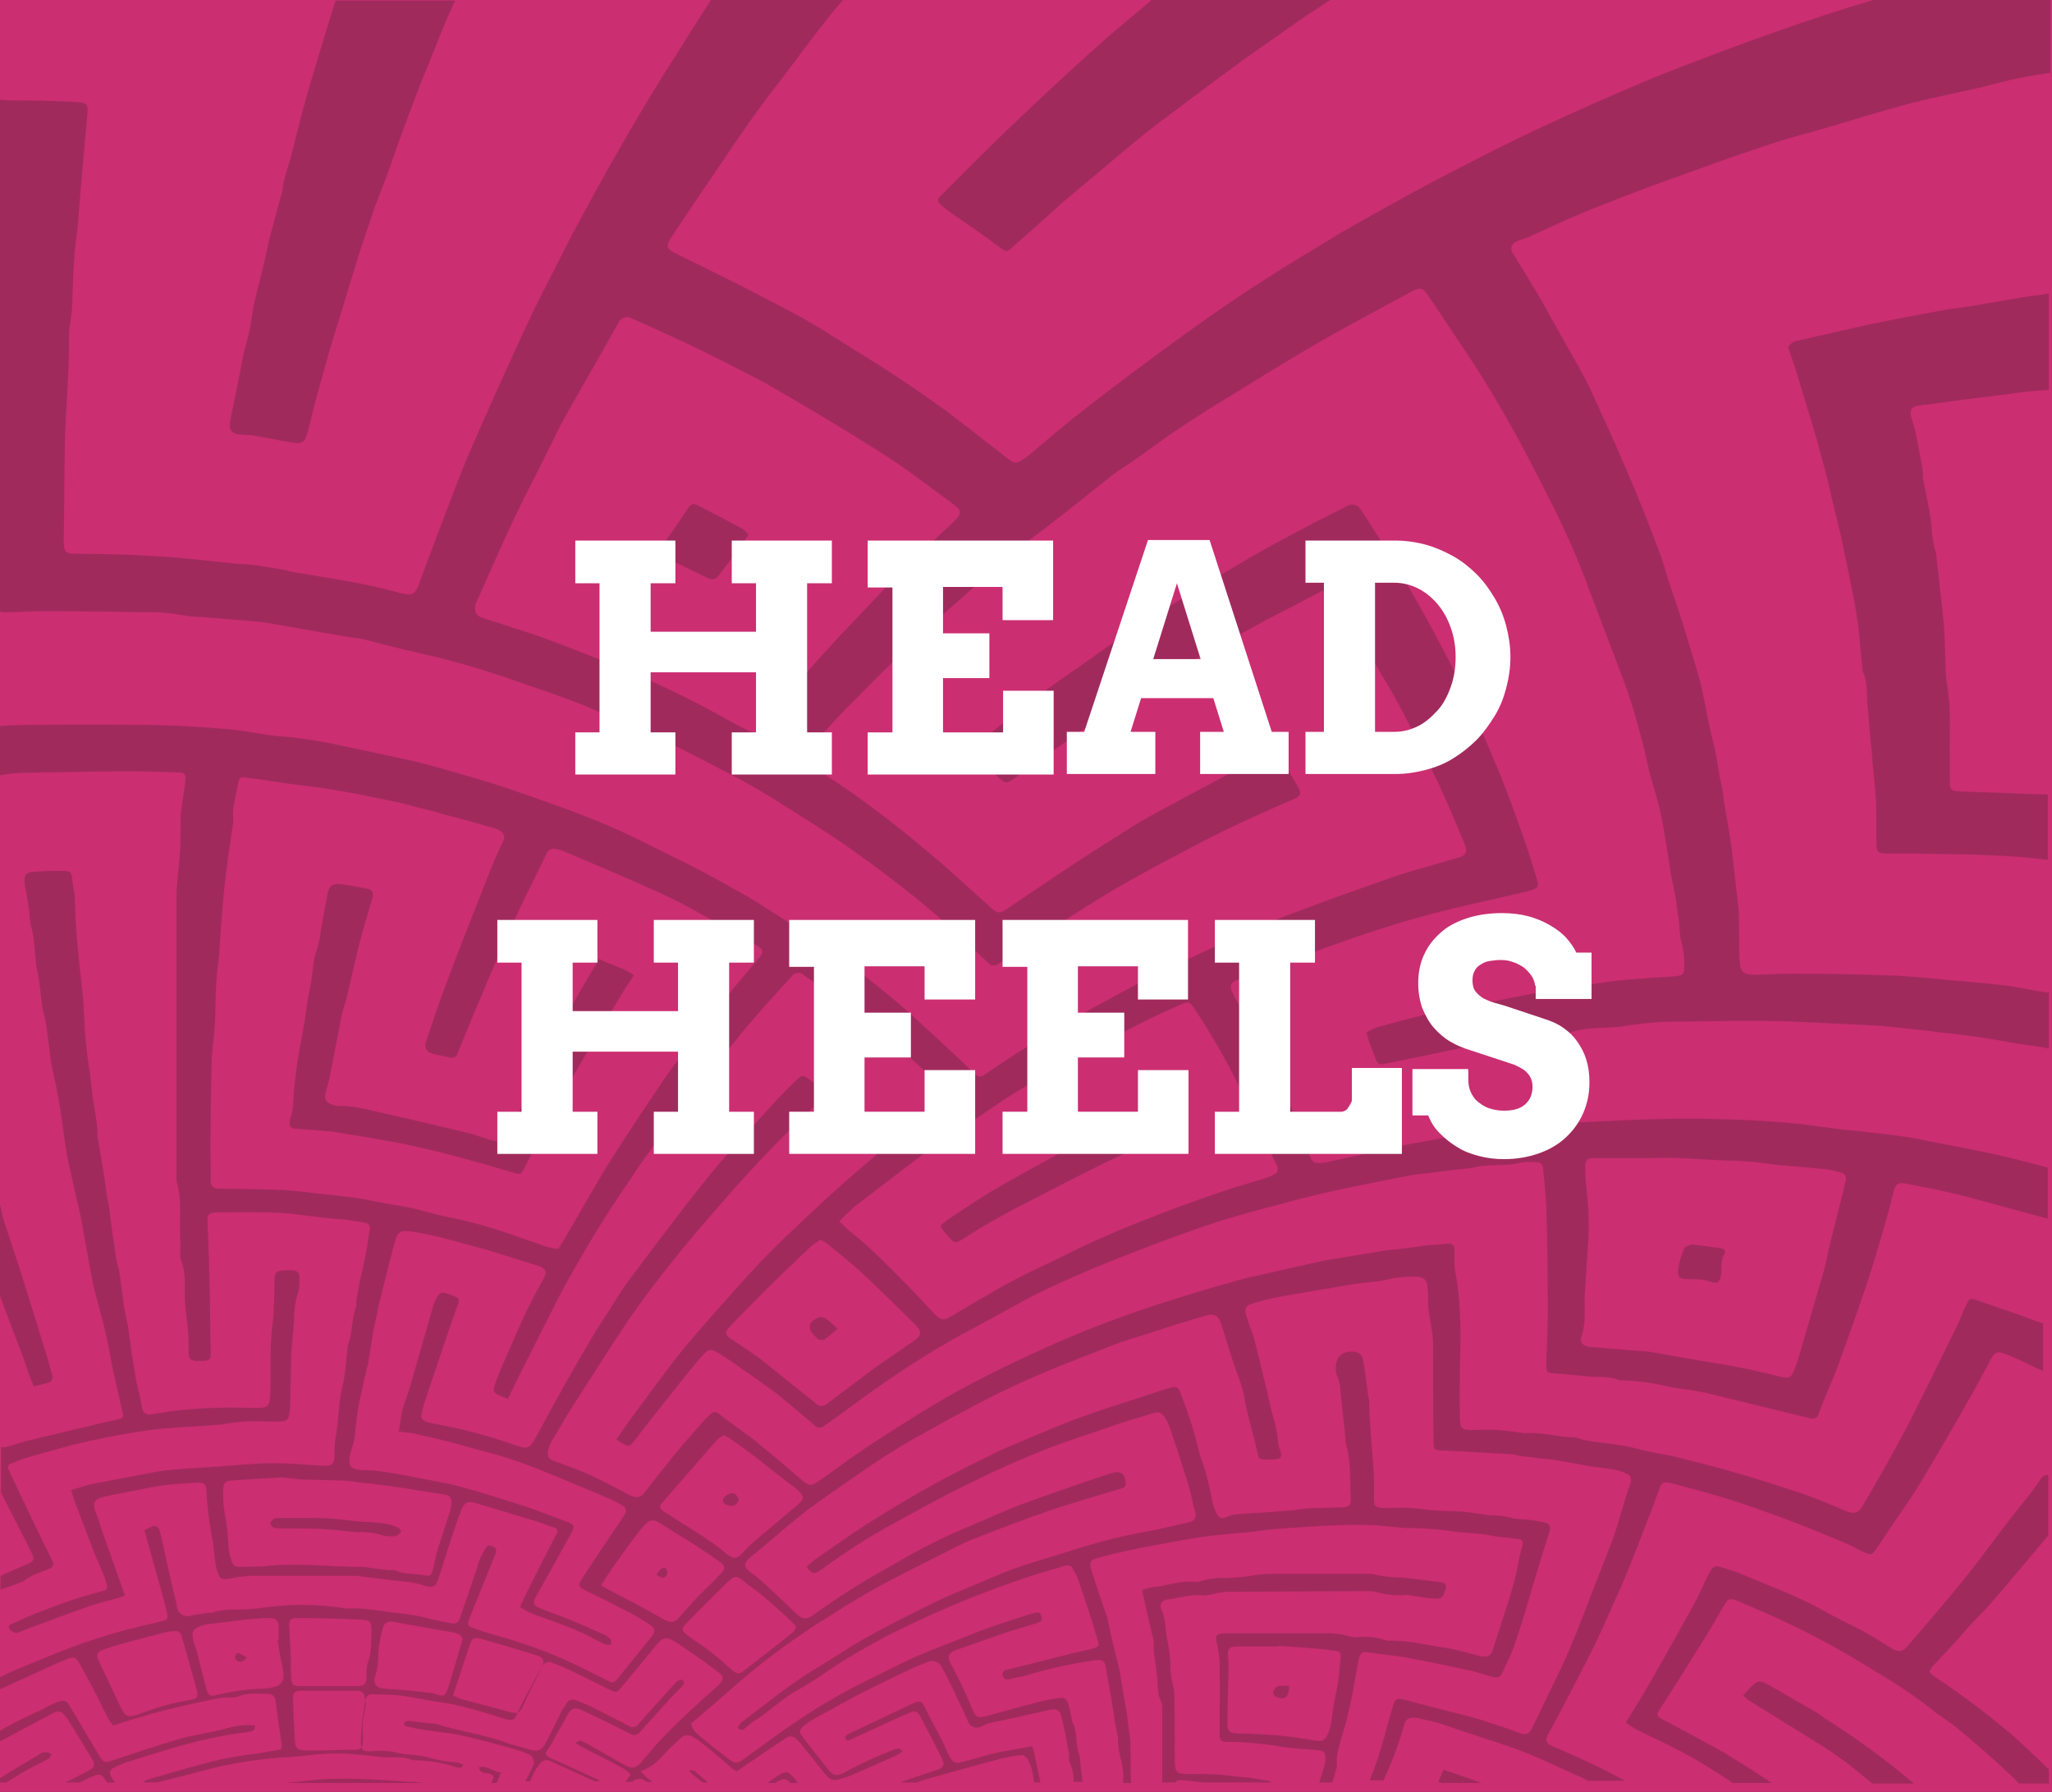 <?xml version="1.0" encoding="UTF-8"?>
<!-- Generator: Adobe Illustrator 21.0.2, SVG Export Plug-In . SVG Version: 6.00 Build 0)  -->
<svg version="1.1" id="Layer_1" xmlns="http://www.w3.org/2000/svg" xmlns:xlink="http://www.w3.org/1999/xlink" x="0px" y="0px" viewBox="0 0 389.5 340.1" style="enable-background:new 0 0 389.5 340.1;" xml:space="preserve">
<rect x="0" y="0" width="389.5" height="340.1" fill="#333333" stroke="none"/>
<style type="text/css">
	.st0{fill:#F7F7F2;}
	.st1{fill:#CB2E71;}
	.st2{opacity:0.25;}
	.st3{fill:none;}
	.st4{fill:#231F20;}
	.st5{enable-background:new    ;}
	.st6{fill:#FFFFFF;}
</style>
<title>rebus-puzzles</title>
<rect x="71.5" y="76.2" class="st0" width="243.2" height="212"/>
<rect class="st1" width="389.5" height="340.1"/>
<g class="st2">
	<path class="st3" d="M382.6,74.3c-0.2,0-0.5,0.1-0.7,0.1c-3.2,0.4-6.4,0.8-9.6,1.2c-2.2,0.3-4.3,0.6-6.5,0.9   c-0.5,0.1-1,0.2-1.5,0.2c-1.4,0.2-1.9,0.8-1.5,2.2c0.3,1.1,0.6,2.2,0.9,3.3c0.4,2.1,0.8,4.2,1.2,6.3c0.1,0.3,0.1,0.7,0.1,1   c0,0.3,0,0.7,0,1c0.5,2.4,1,4.8,1.4,7.2c0.2,1,0.2,1.9,0.3,2.9s0.3,2.2,0.5,3.2c0.1,0.3,0.2,0.7,0.3,1c0.4,3.3,0.8,6.5,1.1,9.8   c0.2,1.8,0.4,3.7,0.5,5.5c0.1,2,0.1,4,0.2,6c0,1.2,0.1,2.4,0.3,3.6c0.8,4.6,0.4,9.2,0.5,13.8c0,1.5,0,3,0,4.5s0.3,1.8,1.8,1.9   c5.6,0.2,11.2,0.4,16.8,0.6V73.7l-3.9,0.3C384.2,74.1,383.4,74.2,382.6,74.3z"/>
	<path class="st3" d="M378.3,259.5c-1.8,3.4-3.7,6.8-5.6,10.1c-2.6,4.5-5.2,9-7.9,13.4c-1.9,3-4,6-6,8.9c-0.5,0.8-1.1,1.6-1.6,2.4   c-0.8,1.2-1.1,1.3-2.4,0.7c-1.1-0.5-2.1-1.2-3.2-1.6c-3.4-1.4-6.7-2.8-10.1-4.1c-4-1.5-8.1-3-12.2-4.3c-3.8-1.2-7.6-2.2-11.5-3.2   c-1-0.3-1.4,0-1.8,1.1c-0.5,1.4-1,2.7-1.5,4.1c-1,2.8-2.1,5.5-3.2,8.2c-0.8,2.1-1.7,4.3-2.6,6.4c-1.3,3.1-2.6,6.1-4.1,9.1   c-1.3,2.8-2.7,5.5-4.1,8.2c-1.8,3.5-3.7,6.9-5.5,10.4c-0.8,1.5-0.6,2,0.9,2.6c4.6,1.9,9.1,4.1,13.5,6.5h19.5   c-0.4-0.3-0.8-0.5-1.2-0.8c-2.7-1.7-5.4-3.4-8.1-4.9c-3-1.6-6.1-3-9.1-4.5c-0.7-0.4-1.3-0.8-1.9-1.3c1.5-2.4,2.9-4.6,4.2-6.9   c2.9-5,5.7-10,8.5-15.1c1-1.9,2-3.9,2.9-5.9c0.8-1.7,1.2-1.9,3-1.4c1.4,0.5,2.9,1,4.2,1.5c4.8,2,9.7,3.8,14.2,6.3   c2.7,1.5,5.5,2.7,8.1,4.2c1.8,1,3.6,2.1,5.3,3.2c1.3,0.8,2.1,0.8,3.1-0.4c3.5-4.1,7-8.1,10.4-12.3c3-3.8,5.9-7.7,8.8-11.5   c1.4-1.8,2.9-3.6,4.3-5.4c0.5-0.7,1-1.4,1.5-2.1c0.6-0.9,1.1-1.3,1.8-1.2v-19.4c-2-0.8-3.9-1.8-5.9-2.7   C379.8,256.6,379.8,256.6,378.3,259.5z"/>
	<path class="st3" d="M377.8,304.3c-1.2,1.4-2.6,2.6-3.8,4c-0.9,1-1.8,2.1-2.7,3.1c-1.4,1.6-2.9,3.1-4.4,4.7c-0.3,0.3-0.5,0.7-0.7,1   c0.2,0.3,0.4,0.5,0.7,0.8c4.7,3.1,9.2,6.5,13.6,10.1c3,2.4,5.6,5.1,8.4,7.7v-44.3l-2.5,3C383.5,297.6,380.7,301,377.8,304.3z"/>
	<path class="st3" d="M265.2,324c0.3-1,0.7-1.2,1.7-1c3.1,0.8,6.1,1.6,9.2,2.4c2.1,0.5,4.2,1.1,6.3,1.7s4.3,1.4,6.4,2.2   c1.5,0.6,2.1,0.4,2.8-1c1.9-4,3.9-8,5.8-12c1.7-3.5,3.1-7.1,4.4-10.7c1.6-4.3,3.4-8.6,5-12.9c1-2.9,1.8-5.8,2.7-8.7   c0.2-0.7,0.5-1.3,0.7-2c0.2-1,0-1.4-1-1.9c-0.6-0.3-1.2-0.5-1.8-0.6c-2-0.3-4-0.6-6-0.9s-4.2-0.7-6.3-1.1c-0.7-0.1-1.4-0.1-2.1-0.2   c-1.3-0.1-2.6-0.3-3.9-0.5c-0.5-0.1-1-0.2-1.5-0.3c-4.3-0.2-8.6-0.5-12.9-0.7c-1.8-0.1-1.9-0.2-1.9-2c0-6.4,0-12.7-0.1-19.1   c-0.1-1.2-0.2-2.4-0.5-3.6c-0.1-0.9-0.3-1.8-0.4-2.7c-0.1-1.2,0-2.4-0.1-3.6c-0.2-1.6-0.8-2.1-2.4-2.1c-1.7,0-3.4,0.1-5,0.5   c-2.1,0.5-4.3,0.6-6.5,0.9c-2.4,0.4-4.8,0.8-7.1,1.2c-3,0.5-6,1-9,1.6c-1.3,0.3-2.6,0.6-3.8,1.1c-0.8,0.3-1,1-0.6,2.2   c0.4,1.4,1,2.7,1.4,4.1c0.7,2.5,1.3,5.1,1.9,7.7c0.4,1.6,0.8,3.1,1.1,4.7c0.5,2.5,1.5,4.9,1.6,7.6c0.1,0.5,0.2,0.9,0.4,1.3   c0.4,1.3,0.2,1.6-1.2,1.8c-0.4,0-0.8,0-1.2,0c-1.7,0-1.7,0-2-1.6c-0.4-2-1-4-1.5-6c-0.3-1.2-0.6-2.4-0.8-3.7   c-0.3-1.8-0.9-3.7-1.5-5.4c-1.1-3-1.9-6-2.9-9c-0.5-1.6-1.2-2.1-2.9-1.6c-3.1,0.9-6.3,1.9-9.4,2.9s-6.1,1.8-9,3   c-6.2,2.4-12.4,4.8-18.4,7.6c-5.5,2.6-10.9,5.5-16.2,8.5c-4.8,2.7-9.5,5.6-14,8.8c-3,2.1-6,4.1-8.9,6.3c-3.1,2.4-6,5-9,7.5   c-0.5,0.4-1,0.8-1.5,1.2c-1.4,1.2-1.4,1.9,0.1,3c0.7,0.5,1.3,1,1.9,1.5c2.2,2.1,4.5,4.2,6.7,6.3c1.2,1.1,1.9,1.1,3.2,0.2   c2.8-1.9,5.6-3.9,8.5-5.7c2.5-1.6,5.2-3,7.8-4.5c4.3-2.5,8.8-4.7,13.5-6.7c3.1-1.2,6.1-2.7,9.2-3.9c4.6-1.7,9.2-3.3,13.9-4.9   c1.4-0.5,2.7-0.9,4.1-1.3s2,0,2.2,1.4s0,1.3-1.1,1.7c-4.3,1.2-8.5,2.4-12.7,3.9c-5,1.7-9.9,3.5-14.8,5.5c-2.3,0.9-4.5,2.1-6.7,3.2   c-4.3,2.2-8.6,4.4-12.9,6.7c-3.6,2-7.1,4.3-10.6,6.5c-5.9,3.8-11.4,8-16.6,12.7c-2.3,2-4.6,4-7,6c0.1,1.3,1.1,2,2,2.7   c1.6,1.3,3.2,2.6,4.9,3.9c1.4,1.1,1.9,1.1,3.3,0c0.9-0.8,2-1.4,2.9-2.1c2.3-1.6,4.6-3.3,6.9-4.9c4.3-2.9,8.8-5.5,13.4-7.8   c3.1-1.6,6.2-3.2,9.5-4.6c3.5-1.6,7.1-3,10.8-4.3c3.2-1.2,6.5-2.3,9.8-3.4c0.6-0.2,1.2-0.3,1.9-0.5s1,0.1,1.1,0.7s-0.1,1-0.7,1.2   c-1.9,0.6-3.8,1.1-5.6,1.7c-3.3,1.1-6.7,2.2-10,3.5c-1.5,0.6-1.6,1.3-0.8,2.8c1.2,2.3,2.3,4.8,3.5,7.2c0.1,0.2,0.1,0.4,0.2,0.6   c1.1,2.4,1.1,2.4,3.7,1.7c2.8-0.8,5.6-1.6,8.5-2.3c1.4-0.4,2.9-0.6,4.4-0.9c1.1-0.2,1.5,0,1.9,1.2c0.3,1,0.5,2,0.7,3   c0,0.1,0,0.1,0,0.2c1.1,1.9,0.6,4.2,1.3,6.2c0.1,0.2,0.2,0.4,0.2,0.7c0.2,1.5,0.4,3.1,0.5,4.6h6.6c0.1-1.7-0.1-3.5-0.6-5.1   c-0.2-1.2-0.3-2.4-0.4-3.6c-0.1-1-0.4-2-0.6-3c-0.1-0.5-0.1-1-0.2-1.5c-0.2-1.2-0.4-2.4-0.6-3.6c-0.3-1.7-0.5-3.4-0.9-5.1   c-0.2-1.3-0.6-1.6-1.9-1.4c-4.5,0.6-9,1.6-13.3,2.9c-1,0.3-2,0.5-3,0.7c-0.6,0.2-1.1,0.1-1.3-0.5c-0.2-0.5,0-1,0.5-1.2   c0.1,0,0.2-0.1,0.3-0.1c1.6-0.4,3.2-0.9,4.9-1.2l7.9-2c1.3-0.3,2.6-0.5,3.8-0.9c1.1-0.4,1-0.6,0.6-1.7s-0.8-2.5-1.1-3.7   c-0.9-2.8-1.9-5.6-2.8-8.3c-0.1-0.4-0.4-0.7-0.6-1.1c-0.2-0.6-0.8-1-1.4-0.9c-0.1,0-0.1,0-0.2,0.1c-1.7,0.5-3.4,1-5.1,1.5   c-6.6,2.1-13.1,4.6-19.4,7.4c-2.8,1.3-5.7,2.5-8.5,4c-3.1,1.6-6.1,3.3-9,5.1s-5.6,3.9-8.6,5.5c-3.1,1.7-5.6,4.2-8.6,6.1   c-0.5,0.4-1,0.8-1.5,1.2c-0.3,0.4-0.8,0.4-1.2,0.1c-0.1-0.1-0.1-0.1-0.2-0.2c0.2-0.4,0.4-0.7,0.7-1c4.7-3.5,9.2-7.3,14.3-10.3   c3.2-1.9,6.3-4.1,9.6-5.9c4.7-2.6,9.5-5,14.3-7.3c3.2-1.5,6.6-2.8,9.9-4.2c4.5-2,9.2-3.2,13.9-4.7c3-1,5.9-1.9,9-2.6   c2.6-0.7,5.3-1.1,7.9-1.6c2-0.4,4.1-0.9,6.1-1.4c1.2-0.3,1.5-1,1.1-2.2c-0.2-0.8-0.4-1.7-0.6-2.5c-0.3-1.2-0.7-2.4-1-3.6   c-1-3.2-2.1-6.3-3.1-9.5c-0.2-0.5-0.4-1.1-0.7-1.6c-0.7-1.5-1.2-1.7-2.8-1.2c-2.5,0.8-5.1,1.6-7.6,2.4c-4.4,1.5-8.8,2.9-13.1,4.6   c-4.6,1.8-9,3.8-13.4,6c-5,2.5-9.9,5.1-14.8,7.8c-4.8,2.7-9.4,5.6-13.8,8.9c-1.4,1-1.8,0.9-2.8-0.6c0.8-0.6,1.5-1.2,2.3-1.8   c3-2.1,6-4.3,9.1-6.2c3.9-2.4,7.8-4.8,11.7-7c4.4-2.4,8.9-4.7,13.4-6.9c3.2-1.5,6.6-2.9,9.9-4.2c2.4-1,4.8-1.9,7.3-2.8   c3.3-1.1,6.7-2.2,10-3.3c1.6-0.5,3.3-1.1,4.9-1.6s1.8-0.4,2.5,1.2c1.4,3.4,2.5,6.9,3.4,10.5c0.4,1.5,1,2.9,1.4,4.4   c0.4,1.7,0.8,3.5,1.2,5.2c0.2,0.8,0.4,1.7,0.8,2.4c0.5,0.9,1,1,2,0.7c0.5-0.2,1.1-0.4,1.6-0.5c3.3-0.3,6.6-0.5,10-0.7   c1.2-0.1,2.4-0.4,3.6-0.4c1.7-0.1,3.4-0.2,5.2-0.2c0.5,0,0.9,0,1.4,0c1.4-0.1,1.8-0.4,1.7-1.8c-0.2-3.4,0.2-6.8-0.9-10.1   c-0.1-0.4-0.1-0.8-0.1-1.2c-0.3-2.5-0.5-4.9-0.8-7.4c-0.2-1.6-0.1-3.2-0.9-4.7c-0.1-0.2-0.1-0.3-0.1-0.5c-0.4-2.8,0.9-4.1,3.7-3.8   c0.5,0.1,1,0.5,1.2,1c0.3,0.9,0.5,1.8,0.5,2.7c0.2,1.5,0.4,3.1,0.6,4.6c0.1,0.4,0.1,0.8,0.2,1.2c0,6,1.1,11.8,0.9,17.8   c-0.1,2,0.2,2.3,2.2,2.3c1.6,0,3.1,0,4.7,0s3.3,0.4,5,0.5s3.3,0.1,5,0.2c1,0.1,2,0.2,3.1,0.4c0.7,0.1,1.5,0.3,2.2,0.3   c1.5,0,3,0.2,4.4,0.6c0.8,0.2,1.6,0.2,2.4,0.2c1.1,0.1,2.2,0.3,3.2,0.5c1.2,0.3,1.4,0.8,1.1,1.9c-1,3.3-2,6.7-3.1,10   c-1.2,3.8-2.2,7.6-3.5,11.3c-0.6,1.9-1.6,3.7-2.4,5.5c-0.5,1-1.3,0.8-2.1,0.6c-1.5-0.4-2.9-0.8-4.3-1.2c-3.7-0.8-7.4-1.6-11.2-2.3   c-2.6-0.5-5.4-0.8-8-1.1c-0.5-0.1-1.1,0.1-1.3,0.6c-0.1,0.3-0.2,0.5-0.3,0.8c-0.5,2.5-0.9,5.1-1.4,7.6c-0.2,1.3-0.5,2.6-0.9,3.9   c-0.4,1.5-0.9,3-1.3,4.5s-0.7,2.9-1.1,4.3c-0.3,1-0.6,2.1-0.9,3.1h8.5c1-2.8,2-5.6,2.8-8.4C264,327.9,264.7,326,265.2,324z"/>
	<path class="st3" d="M371.3,327.9c-1.5-1.3-3.3-2.3-4.9-3.6c-3.5-2.7-7.1-5.1-10.9-7.3c-6.5-4.1-13.3-7.7-20.3-10.8   c-1.9-0.8-3.7-1.6-5.6-2.4c-1.3-0.5-1.7-0.4-2.4,0.8c-1.2,1.9-2.2,3.9-3.4,5.8c-2.7,4.4-5.4,8.7-8.2,13c-1.5,2.3-1.5,2.2,0.8,3.4   c3.8,2,7.5,4,11.2,6.1c2.9,1.7,5.8,3.6,8.6,5.5h19.2c-1.1-0.9-2.1-1.7-3.2-2.6c-2.2-1.7-4.5-3.3-7-4.8c-4.4-2.8-8.9-5.5-13.4-8.3   c-0.4-0.3-0.7-0.6-1-0.9c0.7-0.8,1.5-1.6,2.3-2.4c0.5-0.3,1.1-0.3,1.6-0.1c2.8,1.5,5.6,3.2,8.4,4.8c1,0.6,2.1,1.2,3.1,1.9   c6,3.7,11.6,7.9,17,12.4h19.7c-0.6-0.6-1.3-1.3-1.9-1.9C378,333.5,374.6,330.6,371.3,327.9z"/>
	<path class="st3" d="M170.9,222.5c-2.9,2.2-5.8,4.4-8.6,6.6c-1,0.8-1.8,1.7-2.8,2.7c1,0.9,1.7,1.7,2.4,2.2   c3.7,2.8,6.9,6.3,10.2,9.6c1.9,1.9,3.6,3.9,5.5,5.8c1.2,1.2,1.7,1.3,3.2,0.4c5.5-3.2,10.9-6.5,16.7-9.2c3.5-1.6,6.9-3.4,10.4-5   c2.5-1.1,4.9-2.2,7.5-3.2c3.5-1.4,7.1-2.8,10.7-4.1c2.6-1,5.2-1.9,7.8-2.7c2.2-0.7,4.4-1.3,6.6-2c0.6-0.2,1.1-0.4,1.6-0.7   c0.6-0.3,0.8-1,0.6-1.6c0,0,0,0,0-0.1c-2.4-5-4.8-10.1-7.2-15.1c-2.2-4.6-4.8-9.1-7.6-13.4c-2.1-3.1-1.3-3.2-5.1-1.4   c-3.5,1.6-6.9,3.4-10.4,5.1c-2.8,1.4-5.5,3-8.2,4.5c-2,1.1-4.1,2.1-6.1,3.3c-2.5,1.5-5,3.1-7.5,4.6c-1.5,1-3,2-4.4,3   c-2.1,1.4-4.3,2.7-6.4,4.2C176.6,218.1,173.8,220.4,170.9,222.5z M187.7,226.4c3.9-2.3,7.9-4.5,11.9-6.7c2.6-1.4,5.2-2.9,7.9-4.2   c3.1-1.6,6.3-3.1,9.5-4.6c1.2-0.6,1.7-0.4,2.4,0.8s1.2,2.2,2,3.4c-0.6,0.4-1.2,0.8-1.8,1.1c-3.1,1.4-6.4,2.8-9.5,4.3   c-5.3,2.6-10.5,5.3-15.7,8c-2.4,1.2-4.7,2.5-7,3.8c-1.6,0.9-3.1,1.9-4.7,2.9c-1.3,0.8-1.6,0.8-2.6-0.4c-0.5-0.6-1-1.1-1.4-1.7   c-0.1-0.1-0.1-0.2-0.1-0.5c0.5-0.4,0.9-0.9,1.5-1.2C182.6,229.6,185.1,227.9,187.7,226.4z"/>
	<path class="st3" d="M57.4,280.6c-1.5-0.1-3-0.3-3.8-0.4c-3.7,0.2-6.6,0.4-9.6,0.6c-1.1,0.1-1.5,0.4-1.5,1.5c-0.1,1.7,0,3.4,0.3,5   c0.4,2.1,0.6,4.2,0.7,6.3c0.1,0.9,0.3,1.8,0.6,2.6c0.2,0.7,0.9,1.1,1.6,1c1.7-0.1,3.5,0,5.2-0.2c6.1-0.6,12.1,0.2,18.2,0.2   c0.5,0,0.9,0.1,1.4,0.2l3.4,0.4c0.5,0,0.9,0,1.4,0.1c1.7,0.9,3.6,0.6,5.4,0.9c1.1,0.2,1.4,0,1.6-1.2s0.5-2.6,0.9-3.8   c0.8-2.5,1.6-4.9,2.4-7.4c0.1-0.4,0.2-0.9,0.2-1.4c0.1-0.7-0.3-1.3-0.9-1.4c-0.1,0-0.1,0-0.2,0c-1.6-0.3-3.3-0.5-4.9-0.8   s-3.5-0.6-5.2-0.8c-1.3-0.2-2.6-0.3-3.9-0.5c-0.7-0.1-1.4-0.1-2.1-0.2c-1.2-0.2-2.4-0.4-3.6-0.5C62.3,280.8,59.9,280.8,57.4,280.6z    M68.5,288.6c1.3,0.1,2.7,0.1,4,0.3c1,0.2,2,0.4,2.9,0.8c0.3,0.1,0.7,0.7,0.6,0.8c-0.2,0.4-0.6,0.6-0.9,0.8   c-0.4,0.1-0.8,0.1-1.2,0.1c-0.5,0-0.9-0.1-1.4-0.2c-1.6-0.5-3.2-0.6-4.8-0.6c-1.7-0.1-3.4-0.4-5.1-0.5c-2.4-0.1-4.8-0.1-7.3-0.2   c-1.1,0-2.2,0-3.3-0.1c-0.4-0.2-0.7-0.5-0.8-0.9c0-0.3,0.5-0.7,0.8-0.9c0.3-0.1,0.6-0.1,0.8-0.1c2,0,3.9,0,5.9,0s3.8,0,5.7,0.1   C65.8,288.3,67.2,288.5,68.5,288.6z"/>
	<path class="st3" d="M41.6,225.6c5.3,0.1,10.6-0.1,15.9,0.6c2.9,0.4,5.7,0.6,8.6,1c2.2,0.3,4.3,0.8,6.4,1.1s4.3,0.7,6.4,1.2   s4,1.1,6,1.5c3.7,0.8,7.3,1.7,10.8,2.9c1.5,0.5,3,1.1,4.6,1.6c1.8,0.6,3.5,1.5,5.5,1.5c1.1-1.9,2.1-3.6,3.2-5.4   c2.4-4.1,4.8-8.3,7.3-12.3c3.1-5,6.4-9.9,9.7-14.7c1.6-2.3,3.3-4.4,5-6.6c2.2-2.8,4.3-5.7,6.5-8.5c2.1-2.6,4.2-5,6.3-7.6   c1.1-1.4,1-1.7-0.6-2.6c-2.1-1.2-4.1-2.4-6.1-3.5c-3.5-1.9-7-4-10.7-5.7c-6.4-3-13-5.7-19.5-8.5c-0.4-0.2-0.9-0.3-1.3-0.4   c-1.3-0.2-1.6,0-2.2,1.1s-1.1,2.2-1.6,3.3c-1.4,2.9-2.9,5.8-4.2,8.7s-2.7,6.1-4.1,9.2c-1.4,3.2-2.8,6.5-4.1,9.7   c-0.9,2.2-1.8,4.4-2.7,6.6c-0.2,0.7-0.9,1.1-1.5,0.9c0,0-0.1,0-0.1,0c-1.1-0.2-2.2-0.4-3.2-0.7c-0.9-0.1-1.5-0.9-1.4-1.8   c0-0.2,0.1-0.4,0.2-0.5c1.4-3.9,2.6-7.9,4.1-11.7c2.7-6.9,5.4-13.9,8.1-20.8c0.7-1.9,1.6-3.7,2.4-5.5c0.4-0.6,0.2-1.4-0.4-1.8   c-0.5-0.3-1-0.6-1.6-0.7c-3.4-1-6.8-1.9-10.2-2.8c-1.3-0.4-2.6-0.7-3.8-1s-2.5-0.7-3.8-1c-3-0.6-6-1.2-8.9-1.8   c-1.8-0.3-3.5-0.7-5.3-0.9c-2.3-0.3-4.7-0.6-7-0.9c-2.6-0.3-5.1-0.7-7.7-1.1c-1-0.1-1.5,0.2-1.6,1.1c-0.2,2.3-1.1,4.5-0.9,6.8   c0,0.3,0,0.7-0.1,1c-0.5,3.6-1.1,7.3-1.5,10.9c-0.5,4.6-0.7,9.2-1.1,13.8c0,0.6-0.2,1.1-0.2,1.7c-0.1,1.5-0.3,3-0.4,4.5   c-0.1,2.2-0.1,4.5-0.2,6.8s-0.5,4.5-0.6,6.7c-0.2,7.6-0.3,15.1-0.5,22.7C39.7,225.1,40.1,225.6,41.6,225.6z M54.8,212.5   c0.9-2.1,0.6-4.4,0.9-6.6c0.2-1.3,0.3-2.6,0.5-3.9c0-0.1,0-0.1,0-0.2c0.4-2.4,0.9-4.8,1.3-7.3c0-0.2,0.1-0.3,0.1-0.5   c0.4-2.3,0.6-4.6,1.1-6.8s0.5-4.8,1.3-7.1c0.3-1.2,0.6-2.3,0.7-3.5c0.4-2.2,0.9-4.4,1.2-6.6c0.3-1.8,0.8-2.4,2.6-2.2   s3.4,0.5,5.1,0.9c0.8,0.2,1.2,0.9,0.9,1.7c-0.7,2.5-1.6,5-2.2,7.6c-1,3.8-1.8,7.6-2.7,11.4c-0.3,1.2-0.8,2.4-1,3.6   c-0.8,4-1.5,7.9-2.3,11.9c-0.2,0.9-0.5,1.7-0.7,2.5c-0.3,1.4,0,1.9,1.4,2.3c0.3,0.1,0.7,0.2,1,0.2c2.8-0.1,5.5,0.7,8.2,1.3   c5.5,1.1,10.9,2.4,16.3,3.8c1.7,0.4,3.3,1,5,1.5c1.8,0.5,2.1,0.2,2.8-1.3c2.8-6,5.8-11.9,8.8-17.9c1.4-2.8,2.8-5.6,4.3-8.3   c1.1-2.1,2.4-4.1,3.6-6.1l0.5-0.9c2.3,1.2,4.6,1.6,6.6,3.1c-0.8,1.3-1.6,2.4-2.3,3.6c-3.8,6.4-7.7,12.8-11.3,19.2   c-2.5,4.4-4.7,9-7,13.5c-0.8,1.6-0.9,1.6-2.5,1.1c-3.2-1-6.5-2-9.8-2.8c-3.6-0.9-7.2-1.8-10.8-2.6c-2-0.4-4.1-0.8-6.1-1.1   c-2.2-0.4-4.4-0.8-6.6-1.1c-0.6-0.1-1.2-0.1-1.7-0.2l-6.4-0.5c-0.6,0-1.1-0.5-1.1-1.1C54.7,212.9,54.7,212.7,54.8,212.5L54.8,212.5   z"/>
	<path class="st3" d="M287.2,331.9c-3.5-1.2-7-2.3-10.5-3.5c-1-0.3-2-0.7-3-1c-1.5-0.4-3-0.7-4.4-1c-1.3,0-1.8,0.4-2.1,1.5   c-1,3.6-2.3,7.1-3.9,10.5h10.2l-0.6-0.2l0.9-2.3c2.4,0.8,4.8,1.6,7.2,2.5h21.1c-0.4-0.2-0.8-0.4-1.2-0.6   C296.5,335.8,292,333.5,287.2,331.9z"/>
	<path class="st3" d="M163.2,241.3c-1.9-1.8-4-3.4-6.1-5.1c-0.5-0.3-0.9-0.6-1.4-0.8c-0.6,0.4-1.2,0.8-1.7,1.2   c-2.6,2.5-5.3,5-7.8,7.5s-5,5.1-7.5,7.6c-1.2,1.2-1.2,1.6,0.3,2.7c1.7,1.2,3.6,2.3,5.3,3.6c3.6,2.8,7,5.6,10.5,8.4   c0.5,0.6,1.4,0.7,2.1,0.2c0,0,0.1-0.1,0.1-0.1c1.5-1.1,2.9-2.2,4.4-3.3c1.9-1.5,3.9-2.9,5.8-4.3s4.1-2.8,6.1-4.2   c1.7-1.2,1.8-1.8,0.3-3.2C170.2,247.9,166.8,244.6,163.2,241.3z M156.4,254.3c-0.2,0.2-0.7,0-1.1-0.1c-0.1,0-0.2-0.2-0.4-0.4   c-1.8-1.6-1.6-2.9,0.6-3.8c0.4-0.1,0.9,0,1.2,0.2c0.8,0.6,1.5,1.3,2.2,1.9C158,253,157.2,253.6,156.4,254.3L156.4,254.3z"/>
	<path class="st3" d="M301.5,255.6c0.3,0.1,0.7,0.1,1,0.1l10,0.8c0.3,0,0.6,0.1,0.9,0.1l6.8,1.2c1.8,0.3,3.5,0.6,5.3,0.9   c2,0.4,4.1,0.7,6.1,1.1c2.3,0.5,4.6,1.1,6.9,1.6c1.2,0.2,1.6-0.1,2-1.3c0.2-0.7,0.6-1.4,0.8-2.1c1.6-5.5,3.2-11,4.8-16.6   c0.4-1.3,0.6-2.6,0.9-3.9c0.6-2.6,1.3-5.1,1.9-7.7c0.5-1.9,1-3.8,1.4-5.7c0.3-0.6,0-1.3-0.7-1.6c-0.1,0-0.2-0.1-0.3-0.1   c-0.9-0.3-1.9-0.5-2.9-0.6c-3-0.3-6-0.5-8.9-0.8c-0.3,0-0.6-0.1-0.9-0.1c-1.8-0.2-3.5-0.4-5.3-0.6s-3.3-0.1-5-0.2   c-2.5-0.1-4.9-0.3-7.4-0.4c-1.8-0.1-3.7,0-5.5,0l0,0c-3.5,0-7,0-10.6,0c-1.6,0-1.9,0.3-1.9,1.9c0,1.5,0.1,3,0.3,4.5   c0.4,3.4,0.5,6.9,0.2,10.4c-0.2,3.1-0.4,6.2-0.6,9.3c-0.2,2.6,0.2,5.2-0.6,7.7C299.8,254.8,300.4,255.3,301.5,255.6z M318.6,240.5   c0.2-1.2,0.6-2.5,1.1-3.6c0.2-0.4,1.1-0.6,1.4-0.7c2.1,0.3,3.8,0.5,5.5,0.7c0.6,0.1,1,0.5,0.7,1.1c-0.7,1.2-0.4,2.5-0.6,3.7   c-0.2,1.6-0.8,2.1-2.2,1.5c-1.3-0.4-2.6-0.5-3.9-0.4C318.7,242.8,318.3,242.3,318.6,240.5z"/>
	<path class="st3" d="M91.3,117.1c1.5,0.5,2.9,1,4.4,1.4c2.2,0.7,4.4,1.3,6.6,2.2c3.7,1.4,7.3,2.8,11,4.2c2.8,1.1,5.7,2.3,8.5,3.5   c5.4,2.4,10.7,5,15.8,7.9c1.4,0.8,2.9,1.6,4.4,2.3c1.3,0.6,1.6,0.4,2.4-0.7c1.5-2,3-3.9,4.6-5.8c3.3-3.8,6.7-7.6,10.1-11.3   c3.1-3.4,6.3-6.7,9.5-10c1.9-2,3.9-3.9,5.9-5.8l4.5-4.3c0.8-0.8,1.7-1.6,2.5-2.4s0.8-1.6-0.3-2.4c-0.7-0.5-1.4-1-2.1-1.6   c-2.9-2.1-5.8-4.4-8.8-6.4s-6.4-4.2-9.6-6.2c-4.6-2.8-9.3-5.6-14-8.3c-1.9-1.1-4-2.1-6-3.2c-2.6-1.3-5.2-2.7-7.9-4   c-3.2-1.6-6.5-3-9.8-4.6c-1.3-0.6-2.5-1.1-3.6-1.6c-0.9-0.2-1.8,0.3-2.1,1.2c-3.1,5.4-6.1,10.8-9.2,16.2c-0.6,1.1-1.2,2.2-1.8,3.3   c-1.3,2.6-2.6,5.3-3.9,7.9c-1.6,3.2-3.2,6.3-4.7,9.4c-1.3,2.8-2.5,5.6-3.8,8.3s-2.4,5.3-3.6,8.1c-0.5,0.8-0.3,1.8,0.5,2.3   C91.1,117,91.2,117,91.3,117.1z M126.6,102.5c1.3-1.9,2.6-3.8,3.9-5.7c0.7-1,1-1.2,2.1-0.6c2.8,1.4,5.6,2.9,8.4,4.4   c0.4,0.3,0.8,0.7,1.2,1.1c-1,1.4-1.8,2.6-2.7,3.8s-1.8,2.4-2.7,3.6s-1.5,1.2-2.8,0.6c-2-1-4.1-2.1-6.2-3   C124.9,105.2,124.9,105,126.6,102.5L126.6,102.5z"/>
	<path class="st3" d="M375.1,16.7c-4.8,1.1-9.6,2.1-14.3,3.3s-9.3,2.7-14,4.1c-3.6,1.1-7.4,2-11,3.2c-6.4,2.1-12.8,4.4-19.1,6.7   c-5.4,2-10.7,4-16,6.1c-3.8,1.5-7.5,3.3-11.2,5c-0.6,0.3-1.3,0.4-2,0.7c-0.7,0.2-1.2,0.9-1,1.7c0.1,0.2,0.1,0.4,0.3,0.5   c1.5,2.5,3,4.9,4.5,7.4c1.2,2,2.3,4.1,3.5,6.2c1.8,3.3,3.7,6.5,5.5,9.8c1.3,2.5,2.5,5.1,3.6,7.7s2.3,5,3.4,7.6   c1.2,2.7,2.4,5.5,3.5,8.3c1.3,3.2,2.5,6.3,3.7,9.5c0.8,2,1.3,4.2,2,6.2c1,2.9,2,5.9,2.9,8.8c1,3.4,2.1,6.7,3,10.1   c0.7,2.6,1.1,5.2,1.6,7.8c0.4,1.9,0.9,3.7,1.3,5.6c0.2,1,0.3,1.9,0.5,2.9c0.1,0.7,0.3,1.5,0.4,2.2s0.3,1.7,0.5,2.5   c0,0.1,0,0.2,0,0.4c0.4,2.2,0.8,4.4,1.1,6.6c0.2,1.4,0.5,2.7,0.6,4.1c0.4,3.6,0.8,7.2,1.2,10.8c0.1,1.4,0.1,2.8,0.1,4.1   c0,1.9,0,3.7,0.1,5.5c0.1,2.3,0.8,2.8,3,2.8c2.5-0.1,5.1-0.2,7.6-0.2c5.7,0.1,11.3,0.1,17,0.3c4,0.2,8,0.6,12.1,0.9   c3.4,0.3,6.9,0.6,10.3,1c2.2,0.3,4.4,0.8,6.6,1.1l2.1,0.3v-25.1c-2-0.2-4-0.4-6-0.6c-2.7-0.2-5.4-0.4-8.1-0.4   c-3.8-0.1-7.6-0.2-11.4-0.2c-1.7,0-3.5,0-5.2,0c-1.4,0-1.8-0.3-1.8-1.7c-0.1-2.7,0-5.3-0.1-8c-0.1-2.3-0.4-4.6-0.6-6.9   c-0.1-0.9-0.1-1.7-0.2-2.6c-0.2-2.6-0.4-5.2-0.7-7.8c-0.1-0.8-0.1-1.6-0.2-2.4c-0.1-1.7,0-3.5-0.8-5.1c-0.1-0.2-0.1-0.3-0.1-0.5   c-0.2-2.6-0.5-5.2-0.7-7.7c-0.1-0.6-0.1-1.3-0.3-1.9c-0.2-1.4-0.5-2.8-0.7-4.2c-0.4-2.1-0.9-4.3-1.3-6.4c-0.4-1.7-0.7-3.5-1.1-5.2   c-0.5-2.1-1-4.1-1.5-6.2c-0.3-1.3-0.6-2.6-0.9-3.9c-0.5-1.8-1-3.6-1.4-5.3c-0.3-1-0.5-2-0.8-3c-1.1-3.7-2.2-7.3-3.3-10.9   c-0.7-2.1-1.4-4.2-2.1-6.4c0.4-0.7,1.2-1.2,2-1.3c4.6-1.1,9.2-2.2,13.8-3.2c4.3-0.9,8.6-1.7,12.9-2.5c2-0.4,4-0.6,6-0.9   c1.4-0.2,2.7-0.5,4.1-0.7c2.3-0.4,4.6-0.8,7-1.2c1.2-0.2,2.4-0.4,3.6-0.5V13.8c-1.9,0.3-3.9,0.6-5.8,1   C380.4,15.3,377.8,16.1,375.1,16.7z"/>
	<path class="st3" d="M5.8,294.5c-1.9-3.8-3.9-7.6-5.8-11.4v15.8c1.6-0.7,3.3-1.5,5-2.2C6.2,296.2,6.5,295.8,5.8,294.5z"/>
	<path class="st3" d="M17.1,335.9c0.9-0.6,1-1.1,0.4-2l-4.2-7c-0.2-0.3-0.4-0.6-0.6-0.9c-1-1.3-1.4-1.5-2.9-0.8   c-3.3,1.7-6.5,3.4-9.8,5.2H0v7c0.6-0.4,1.3-0.8,1.9-1.2c1.8-1.1,3.6-2.2,5.5-3.3c0.7-0.6,1.7-0.6,2.4,0c-0.2,0.3-0.5,0.6-0.8,0.9   c-0.9,0.6-1.9,1-2.9,1.6c-1.6,1-3.3,1.9-4.9,2.9h11.2l2.4-1.2C15.6,336.7,16.4,336.4,17.1,335.9z"/>
	<path class="st3" d="M0.8,318.8c1.3-0.6,2.6-1.2,3.9-1.8c3.6-1.5,7.2-3,10.9-4.4c2.7-1,5.6-1.9,8.4-2.7c2.5-0.7,5.1-1.3,7.7-1.9   c1.6-0.4,1.8-0.5,1.3-2.1c-0.7-2.6-1.4-5.2-2.1-7.8c-0.7-2.4-1.4-4.8-2.1-7.5c0.5-0.3,1-0.5,1.5-0.7c0.5-0.2,1.1,0,1.3,0.5   c0,0.1,0.1,0.2,0.1,0.3c0.5,2.3,1,4.7,1.6,7c0.3,1.3,0.6,2.7,0.9,4c0.3,1.2,0.5,2.3,0.8,3.5c0.1,1.1,1.1,1.9,2.3,1.8   c0.2,0,0.4-0.1,0.5-0.1c1-0.2,2-0.4,3-0.5c0.3,0,0.6,0,0.9,0c2.3-0.9,4.8-0.5,7.2-0.7c0.6,0,1.3-0.1,1.9-0.2   c5.3-0.8,10.6-0.8,15.9,0c0.3,0.1,0.7,0.1,1,0.1c3.3-0.2,6.5,0.6,9.8,0.9c2,0.3,4,0.7,5.9,1.1c1.3,0.3,2.6,0.5,3.9,0.8   c0.7,0.2,1.4-0.3,1.6-1c0,0,0,0,0,0c1-3.1,2.1-6.2,3.2-9.3c0.4-1.6,1.1-3.1,2.1-4.5c1.6,0.3,1.8,0.7,1.3,2   c-1.6,3.9-3.2,7.9-4.8,11.9c-0.5,1.2-0.4,1.4,0.8,1.8c1.1,0.4,2.2,0.8,3.3,1.1c4.8,1.3,9.5,2.9,14,4.9c2.6,1.1,5.2,2.4,7.8,3.8   c1.4,0.7,1.4,0.8,2.4-0.4c2.1-2.6,4.2-5.2,6.3-7.8c0.7-0.9,0.7-1.5-0.3-2.2c-1.5-1-3.1-1.9-4.6-2.7c-2.5-1.3-5.1-2.5-7.6-3.8   c-1.3-0.6-1.5-1-0.7-2.3c1.9-3,4-5.9,5.9-8.9c0.7-1.1,1.5-2.2,2.2-3.3c0.4-0.5,0.3-1.2-0.2-1.5c-0.1,0-0.1-0.1-0.2-0.1   c-0.8-0.5-1.6-0.9-2.4-1.3c-5.5-2.3-11-4.7-16.6-6.8c-4.1-1.5-8.4-2.5-12.6-3.7c-2.5-0.7-5-1.3-7.5-1.8c-1.1-0.2-2.2-0.3-3.4-0.5   c0.3-1.6,0.4-3,0.8-4.5s0.9-2.6,1.3-3.9c0.9-3.1,1.8-6.3,2.7-9.4c0.6-2.1,1.2-4.2,1.8-6.3c0.1-0.4,0.3-0.9,0.6-1.3   c0.6-1,0.9-1.1,2-0.8c0.2,0,0.3,0.1,0.5,0.2c2.1,0.7,2,0.7,1.2,2.8c-1.3,3.6-2.5,7.2-3.7,10.8c-0.8,2.3-1.6,4.5-2.3,6.8   c-0.2,0.8-0.5,1.5-0.6,2.3c-0.2,0.8,0.3,1.3,1.4,1.6s2,0.5,3,0.6c4.6,1,9.2,2.2,13.7,3.8c2.2,0.7,2.6,0.5,3.6-1.6   c1.9-3.7,3.9-7.3,6-10.9c1.7-3.1,3.5-6.1,5.3-9.1c0.8-1.3,1.7-2.6,2.5-3.9c1.3-2.1,2.6-4.2,4.1-6.2c3.1-4.3,6.3-8.5,9.6-12.7   c2.3-3,4.7-6,7.1-8.9c1.6-2,3.4-3.9,5.2-5.8c2-2.2,3.9-4.4,5.9-6.5c1.3-1.4,2.7-2.7,4-4c0.4-0.4,1-0.8,1.5-0.4   c1.2,1,2.7,1.7,3.8,3.2c-0.5,0.6-0.9,1.2-1.4,1.7c-2.8,2.7-5.6,5.3-8.3,8.1c-3.4,3.5-6.7,7.2-9.9,10.8c-2.9,3.3-5.8,6.6-8.5,10   c-2.8,3.4-5.7,7.1-8.3,10.9c-3.6,5.2-6.9,10.5-10.3,15.8c-1.8,2.9-3.6,5.8-5.3,8.7c-0.4,0.6-0.6,1.4-0.7,2.1   c-0.1,0.8,0.3,1.3,1.2,1.6c2.5,0.9,5,1.8,7.4,2.9s4.8,2.5,7.2,3.7c0.8,0.5,1.9,0.3,2.4-0.5c0,0,0,0,0-0.1c1.9-2.4,3.7-4.8,5.7-7.2   c1.9-2.4,4-4.6,6-6.9c0.3-0.3,0.6-0.6,0.9-0.8c0.4-0.5,1.1-0.5,1.5-0.1c0,0,0,0,0,0c2.2,1.6,4.4,3.2,6.5,4.8c1.3,1,2.6,2.1,3.9,3.2   c1.8,1.5,3.6,3.1,5.4,4.6c1.4,1.2,1.7,1.2,3.2,0.2c2.6-1.9,5.2-3.8,7.9-5.6c3.1-2.1,6.4-4.2,9.6-6.2c3-1.9,6-3.7,9.1-5.4   c3.3-1.8,6.6-3.5,10-5.1c4.6-2.1,9.2-4.3,13.9-6.2c4.5-1.8,9.2-3.5,13.8-5c4.9-1.6,9.9-3.1,14.9-4.5c3.7-1,7.4-1.7,11.1-2.6   c1.8-0.4,3.6-0.9,5.4-1.2c1.6-0.3,3.2-0.5,4.8-0.8c2.4-0.4,4.9-0.8,7.3-1.2c0.7-0.1,1.4-0.1,2.1-0.2l3.1-0.4   c0.7-0.1,1.5-0.2,2.2-0.3c1.1-0.1,2.3-0.1,3.5-0.3c1.7-0.2,2,0,2,1.8c-0.1,1.1,0,2.2,0.1,3.3c1.7,8.6,0.7,17.3,0.9,25.9   c0,0.6,0,1.3,0,1.9c0,2.2,0.2,2.4,2.4,2.4c1.6,0,3.1,0,4.7,0s2.9,0.3,4.3,0.5c0.3,0.1,0.6,0.1,0.9,0.1c3-0.3,5.9,0.6,8.9,0.8   c0.3,0,0.7,0.1,1,0.1c2.7,0.9,5.6,0.9,8.3,1.4c2,0.3,3.9,0.9,5.9,1.3c1.4,0.3,2.7,0.5,4.1,0.8c3.5,0.9,6.9,1.7,10.4,2.7   c4.6,1.4,9.3,2.8,13.9,4.3c2.9,1,5.7,2.2,8.5,3.4c1.5,0.6,2.3,0.5,3.1-0.9c1.7-2.9,3.3-5.8,5-8.7c1.5-2.7,3-5.5,4.4-8.2   c1-2,2-4,3-6c1.9-3.9,3.9-7.9,5.8-11.8c0.5-1.1,0.9-2.4,1.5-3.5c0.6-1.3,0.8-1.4,2.1-0.9c3.7,1.2,7.5,2.5,11.1,3.9l1.4,0.5v-20.5   c-5.3-1.4-10.5-3-15.9-4.3c-3.6-0.9-7.2-1.6-10.8-2.3c-1.8-0.3-2.2,0-2.6,1.6c-0.5,2-1,4-1.6,6c-1.2,4.1-2.5,8.3-3.8,12.4   c-1.7,5-3.5,10-5.3,15c-0.5,1.4-1.1,2.8-1.7,4.1s-1.2,3-1.8,4.5c-0.2,0.7-0.9,1.1-1.6,0.9c0,0-0.1,0-0.1,0   c-0.4-0.1-0.8-0.2-1.2-0.3l-16-3.9c-1.3-0.3-2.7-0.7-4-0.9c-1.9-0.3-3.8-0.5-5.6-0.9c-2.9-0.7-5.8-1.1-8.7-1.2   c-0.3,0-0.6,0-0.9-0.1c-1.7-0.8-3.5-0.5-5.3-0.6c-0.6,0-1.3-0.1-1.9-0.2c-1.5-0.1-3-0.4-4.5-0.4c-1.8-0.1-2-0.2-2-2   c0.1-3.3,0.3-6.6,0.3-9.9c0-6.7-0.1-13.3-0.3-19.9c-0.1-2.4-0.4-4.7-0.6-7.1c0-0.7-0.5-1.2-1.1-1.2c-0.1,0-0.2,0-0.2,0   c-0.9-0.1-1.7-0.1-2.6,0c-2.5,0.7-5,0.4-7.5,0.7c-0.8,0.1-1.6,0.3-2.4,0.4c-2.7,0.4-5.5,0.7-8.2,1c-1.4,0.2-2.9,0.4-4.3,0.6   c-3.7,0.7-7.4,1.4-11,2.2s-7.5,1.7-11.3,2.7c-5.3,1.4-10.7,2.9-15.9,4.6c-5.9,2.1-11.9,4.4-17.9,6.8c-4.2,1.7-8.4,3.5-12.5,5.5   c-4.2,2.1-8.3,4.5-12.5,6.7c-6.7,3.6-13.2,7.6-19.4,12.1c-2.3,1.7-4.6,3.4-7,5.1c-0.7,0.5-1.5,1-2.3,1.6c-0.6,0.5-1.5,0.5-2,0   c-1-0.9-2.1-1.8-3.2-2.7c-1.7-1.4-3.4-2.9-5.2-4.2s-3.6-2.5-5.4-3.8c-1.5-1-3-2.1-4.6-3.1c-1.2-0.8-1.8-0.6-2.7,0.4   s-1.9,2.2-2.8,3.3c-3.4,4.2-6.7,8.5-10.1,12.8c-1.1,1.4-1.1,1.5-2.6,0.7c-0.3-0.2-0.7-0.4-1-0.7c1.2-1.8,2.4-3.5,3.6-5.1   c3.1-4.1,6.1-8.3,9.3-12.3s6.4-7.6,9.8-11.2c3.1-3.4,6.3-6.9,9.7-10.1c4.8-4.5,9.6-9,14.6-13.3c4.8-4,9.8-7.7,14.7-11.5   c1.9-1.5,2-1.8,0.2-3.4c-2.9-2.6-5.8-5.2-8.6-7.7c-5.6-4.9-11.4-9.3-17.6-13.4c-0.7-0.7-1.7-0.7-2.4,0c-0.1,0.1-0.1,0.2-0.2,0.2   c-1.7,1.9-3.5,3.7-5.1,5.6c-2,2.3-4,4.6-5.9,7c-2.4,2.8-4.7,5.7-7,8.6c-3.1,4.1-6.2,8.3-9.3,12.5c-1.3,1.9-2.6,3.8-3.9,5.7   c-4.2,6-7.9,12.3-11.5,18.7c-1.1,2-2.1,4-3.1,6c-1.8,3.5-3.6,7-5.3,10.5c-0.9,1.8-1.8,3.6-2.7,5.5c-0.7-0.3-1.2-0.5-1.7-0.7   c-1-0.5-1.2-0.8-0.8-1.9s0.7-2,1.1-2.9c1.6-3.7,3.2-7.4,4.9-11.1c1-2.1,2-4.1,3.2-6.1c0.7-1.3,0.6-2-0.8-2.5c-3.2-1-6.4-2-9.6-3   c-2-0.6-4.1-1.1-6.2-1.7c-2.8-0.9-5.7-1.6-8.6-2.1c-1.4-0.2-2.2,0.1-2.6,1.5c-0.7,2.4-1.3,4.9-1.9,7.3c-0.5,2-1,4-1.5,6   c-0.1,0.4-0.1,0.8-0.2,1.2c-0.1,0.6-0.3,1.2-0.4,1.8s-0.3,1-0.3,1.5c-0.3,2.1-0.7,4.2-1,6.3c0,0.2-0.1,0.3-0.2,0.5   c-0.2,0.9-0.4,1.8-0.6,2.7c-0.1,0.5-0.2,1-0.3,1.5c-0.2,1.1-0.5,2.1-0.7,3.2c-0.3,1.9-0.5,3.9-0.7,5.8c-0.1,0.4-0.2,0.8-0.3,1.2   c-0.2,0.7-0.4,1.4-0.6,2.2c-0.3,1.9,0.2,2.4,2,2.6c1.2,0.1,2.3,0,3.4,0.2c2.4,0.4,4.8,0.8,7.1,1.2c2.9,0.5,5.8,1,8.6,1.8   c4.1,1.1,8.2,2.4,12.2,3.7c2.7,0.9,5.4,2,8.1,3c1.1,0.5,1.3,1,0.8,1.8c-2.3,4.1-4.6,8.2-6.9,12.4c-0.6,1.1-0.4,1.7,0.7,2.1   c2,0.8,4,1.5,6,2.3s4.2,1.8,6.2,2.7c0.8,0.4,1.6,0.8,1.4,1.9c-0.9,0.4-1.5-0.1-2.2-0.5c-1.4-0.7-2.7-1.5-4.2-2.1   c-2.3-1-4.8-1.8-7.1-2.7c-1.3-0.4-2.6-1-3.8-1.8c0.6-1.3,1.2-2.6,1.8-3.8c1.7-3.3,3.4-6.6,5.1-10c0.3-0.4,0.2-0.9-0.1-1.2   c-0.1-0.1-0.3-0.2-0.4-0.2c-1-0.4-2-0.8-3.1-1.1c-3.8-1.2-7.5-2.3-11.3-3.4c-1.9-0.6-2.5-0.4-3.2,1.4c-0.8,2-1.4,4-2.1,6   c-0.7,2.3-1.4,4.6-2.2,6.9c-0.5,1.5-1,1.6-2.5,1.3c-0.8-0.2-1.6-0.4-2.3-0.6c-1.1-0.2-2.3-0.3-3.4-0.4l-7.3-0.9c-0.1,0-0.2,0-0.3,0   c-6.6,0-13.3,0-19.9,0c-1.3,0-2.5,0.2-3.8,0.5c-1.7,0.3-2,0.2-2.5-1.5c-0.6-2.1-0.5-4.3-1-6.5c-0.5-2.9-0.9-5.8-1-8.7   c-0.1-1.1-0.4-1.5-1.5-1.5c-1.9,0-3.8,0.1-5.7,0.4c-2,0.2-4,0.6-5.9,1c-2.1,0.4-4.3,0.8-6.4,1.3c-1.9,0.5-2.2,1.2-1.5,3   c0.5,1.2,0.9,2.5,1.3,3.8c0.5,1.4,1,2.8,1.5,4.2l2.7,7.7c-0.5,0.2-0.9,0.3-1.3,0.5c-1.8,0.5-3.6,0.9-5.3,1.5   c-4.3,1.5-8.5,3.1-12.8,4.7c-0.4,0.2-0.8,0.3-1.3,0.4c-0.5-0.1-0.9-0.3-1.2-0.7c-0.3-0.6,0.3-0.9,0.7-1.1c1.8-0.8,3.6-1.6,5.4-2.3   c3.7-1.5,7.6-2.7,11.5-3.8c0.9-0.2,1.1-0.6,0.8-1.5c-0.2-0.7-0.4-1.3-0.7-2c-0.6-1.6-1.4-3.2-2-4.8c-1.1-2.8-2.1-5.6-3.2-8.4   c-0.3-0.8-0.5-1.6-0.8-2.5c1.4-0.4,2.6-0.8,3.8-1.1c2.6-0.6,5.2-1.1,7.8-1.5c2.3-0.4,4.6-1,7-1.2c3.3-0.4,6.7-0.5,10-0.7   c1.2-0.1,2.4-0.2,3.6-0.3c2.1-0.1,4.2-0.4,6.2-0.3c3,0.1,6.1,0.4,9.2,0.5c2.1,0.1,2.4-0.2,2.4-2.4c0-1,0-2,0.2-2.9   c0.6-3.1,0.5-6.3,1.2-9.4c0.6-2.6,0.7-5.4,1.1-8c0.1-0.3,0.2-0.7,0.3-1c0.6-2.1,0.4-4.4,1.3-6.5c0.1-0.2,0-0.6,0-0.9   c0-0.4,0.1-0.8,0.2-1.2c0.2-1.1,0.4-2.1,0.6-3.2c0.1-0.4,0.2-0.8,0.3-1.2c0.2-1,0.4-1.9,0.6-2.9c0.1-0.5,0.2-1,0.3-1.5   c0.2-1.3,0.4-2.6,0.6-3.9c0.1-0.5-0.3-1-0.8-1.1c-1.2-0.2-2.4-0.5-3.6-0.6c-0.8-0.1-1.7-0.1-2.6-0.2c-3.4-0.4-6.7-1-10.1-1.1   c-3.9-0.2-7.8-0.1-11.8-0.1c-1.7,0-2,0.4-1.9,2.1c0.2,4.1,0.3,8.2,0.4,12.3c0.1,4.1,0.1,8.2,0.2,12.3c0,1.2-0.1,1.4-1.3,1.5   c-0.3,0-0.7,0-1,0c-1.7,0-1.9-0.3-1.9-1.9s-0.1-3.2-0.2-4.8s-0.4-3.1-0.5-4.6c-0.2-2.7,0.3-5.4-0.8-8c-0.1-0.4-0.1-0.8-0.1-1.2   c0-1,0-2,0-2.9c-0.2-3.6,0.4-7.2-0.7-10.7c0-0.2,0-0.5,0-0.7c0-17.8,0-35.6,0-53.4c0-1.1,0.1-2.2,0.2-3.3c0.2-1.9,0.4-3.8,0.5-5.7   c0.1-2.2,0-4.4,0.1-6.6c0-0.7,0.1-1.5,0.3-2.2c0.2-1.4,0.5-2.8,0.6-4.3c0.1-1.1-0.3-1.4-1.4-1.4c-3-0.1-6-0.2-9-0.2   c-5.1,0-10.2,0.1-15.2,0.2c-3.1,0.1-6.1-0.1-9.1,0.6c-0.2,0-0.3,0.1-0.5,0.1V228c0.3,1.2,0.5,2.5,0.9,3.8c1.3,4.2,2.7,8.4,4.1,12.6   c1.4,4.4,2.7,8.8,4.1,13.2c0.3,1.1,0.6,2.2,0.9,3.3c0.2,0.6-0.1,1.2-0.7,1.5c-0.1,0-0.2,0.1-0.3,0.1c-0.8,0.2-1.6,0.4-2.5,0.6   c-0.4-1-0.8-1.9-1.1-2.8c-0.8-2.2-1.6-4.4-2.5-6.6c-1-2.7-2-5.3-3-8v28.9c0.3,0.1,0.7,0.1,1,0c1.3-0.3,2.5-0.8,3.8-1.1   c4.9-1.2,9.7-2.4,14.6-3.5c1-0.2,2-0.5,3-0.7c0.5-0.1,0.8-0.5,0.7-1c0-0.1,0-0.1,0-0.2c-0.6-2.6-1.2-5.2-1.8-7.9   c-0.4-1.7-0.7-3.5-1-5.2c-0.3-1.3-0.5-2.7-0.9-4c-0.5-1.9-1-3.8-1.5-5.6c-0.3-1.4-0.6-2.8-0.9-4.2c-0.6-3.4-1.1-6.7-1.8-10   c-0.3-1.5-0.7-2.9-1-4.4c-0.5-2.2-1-4.5-1.5-6.7c-0.3-1.4-0.5-2.8-0.7-4.3c-0.4-2.3-0.6-4.6-1-6.8s-0.9-4.6-1.4-6.9   c0-0.2-0.1-0.3-0.1-0.5c-0.3-2.3-0.6-4.7-0.9-7c-0.1-0.8-0.3-1.6-0.5-2.4c-0.1-0.4-0.3-0.8-0.3-1.2c-0.3-2.2-0.4-4.5-0.9-6.7   c-0.6-3-0.4-6.1-1.3-9c-0.2-0.7-0.4-1.4-0.5-2.1c-0.2-1.3-0.4-2.6-0.6-3.9c0-0.3-0.1-0.6-0.2-0.9c-0.3-2.8-0.1-3.1,2.7-3.1   c1.5,0,3-0.1,4.5-0.1s1.6,0.2,1.7,1.6c0.1,1.1,0.4,2.3,0.5,3.4c0.2,2.2,0.1,4.4,0.3,6.6c0.4,4,0.9,8,1.2,12c0.1,1.5,0.2,3,0.3,4.5   c0.1,2.9,0.4,5.8,0.8,8.6c0.5,2.7,0.6,5.5,1.1,8.2c0.4,1.7,0.6,3.4,0.6,5.1c0,0.1,0,0.2,0,0.4c0.5,2.8,0.9,5.7,1.4,8.5   c0.1,1,0.2,1.9,0.4,2.9s0.3,1.8,0.5,2.7c0.4,2.7,0.7,5.3,1.1,8c0.1,0.9,0.3,1.8,0.5,2.7c0,0.2,0.1,0.3,0.2,0.5   c0.3,2.2,0.6,4.4,0.9,6.6c0.1,1,0.4,1.9,0.5,2.8c0.1,0.4,0.2,0.8,0.3,1.2c0.2,1.2,0.4,2.5,0.5,3.7c0.4,2.3,0.7,4.7,1.1,7   c0.1,0.5,0.2,0.9,0.3,1.3c0.3,1,0.5,2.1,0.7,3.2c0.2,1.4,0.6,1.9,2,1.6c4-0.7,8-1.1,12-1.2c2.7-0.1,5.4,0,8.1,0   c1.9,0,2.2-0.5,2.3-2.4c0.2-4.7-0.2-9.3,0.5-14c0.3-2.5,0.4-5.1,0.3-7.6c0.1-1.7,0.3-2,2-2.1c2.6-0.1,2.9,0.1,2.7,2.8   c0,0.6-0.1,1.1-0.3,1.7c-0.5,1.7-0.7,3.4-0.7,5.1c-0.1,2.1-0.4,4.1-0.5,6.2c-0.1,2.7-0.1,5.4-0.2,8.1c0,0.9,0,1.9-0.1,2.8   c-0.1,1.6-0.5,2-2.2,2c-2.1,0-4.3,0-6.4,0c-1.1,0.1-2.2,0.2-3.3,0.4c-0.5,0.1-1,0.2-1.5,0.2c-3.4,0.2-6.8,0.4-10.2,0.7   c-2.3,0.2-4.6,0.5-6.8,0.9c-3.3,0.6-6.6,1.2-9.8,2c-3,0.7-5.9,1.6-8.8,2.4c-1.3,0.3-2.5,0.8-3.7,1.2c-0.9,0.4-0.9,0.8-0.5,1.6   c1,2,1.9,4,2.9,6.1c1.3,2.6,2.6,5.3,3.8,7.9c0.5,1,1,2.1,1.5,3.1s-0.3,1.3-1,1.5c-1.6,0.6-3.1,1.2-4.7,1.8s-2.9,1.2-4.3,1.9V319   C0.3,319,0.6,318.9,0.8,318.8z"/>
	<path class="st3" d="M29.4,137.6c4.7,0.1,9.3,0.4,14,0.8c2.8,0.2,5.6,0.8,8.4,1.2c0.3,0.1,0.7,0.1,1,0.1c4.1,0.3,8.1,0.9,12.1,1.8   c4.1,0.9,8.2,1.6,12.2,2.6c3.2,0.7,6.4,1.6,9.5,2.5s6.2,1.7,9.3,2.8c4.1,1.3,8.2,2.8,12.2,4.3c3.2,1.2,6.5,2.4,9.6,3.9   c4.6,2.1,9,4.4,13.5,6.6c2.3,1.1,4.5,2.4,6.7,3.6c1.9,1,3.8,2,5.6,3.2c3.4,2.1,6.9,4.2,10.2,6.6c5.9,3.9,11.5,8.1,16.9,12.7   c3.9,3.4,7.7,7,11.5,10.5c1,0.9,1.8,1.9,2.8,2.8s1.5,0.8,2.6,0.1c2.6-1.7,5.2-3.4,7.8-5.1c3.4-2.1,6.9-4.2,10.4-6.2   c2-1.2,4-2.2,6-3.3c2.4-1.3,4.8-2.6,7.2-3.8c4.7-2.3,9.5-4.6,14.2-6.7c3.8-1.7,7.6-3.4,11.5-4.9c6.8-2.6,13.6-5,20.5-7.4   c3.9-1.3,7.8-2.4,11.8-3.5c1.6-0.5,1.9-1.1,1.3-2.6c-1.2-2.8-2.3-5.6-3.5-8.3c-1.6-3.6-3.4-7.1-5.1-10.6s-3.4-6.8-5.3-10.1   c-2.8-4.8-5.7-9.6-8.6-14.4c-0.8-1.3-1.8-2.6-2.7-3.8c-0.8-1-1.2-1.2-2.3-0.6c-3.5,1.8-7,3.6-10.4,5.4c-3.1,1.6-6.1,3.2-9.1,5   c-3.5,2-6.9,4-10.3,6l-5.2,3.1c-0.2,0.1-0.5,0.3-0.8,0.4c-3.2,2.2-6.5,4.4-9.7,6.6c-4.1,2.9-8.2,5.9-12.4,8.8   c-1.6,1.1-1.6,1.1-3.1-0.2s-2.9-2.5-4.3-3.8c-1.1-1-1.1-1.4,0-2.4s2-1.6,3-2.3c2.8-2.2,5.6-4.5,8.4-6.6s5.7-4.1,8.6-6.1   c2.2-1.5,4.3-3.2,6.5-4.6c4.2-2.8,8.5-5.5,12.8-8.2c3.7-2.3,7.3-4.6,11.1-6.7s7.9-4.3,11.8-6.5c2.7-1.4,5.4-2.8,8.2-4.2   c0.8-0.6,1.9-0.4,2.5,0.4c0.1,0.1,0.2,0.3,0.2,0.4c1,1.6,2.1,3.2,3.1,4.8c1.8,2.9,3.6,5.8,5.3,8.7s3.4,5.9,5,8.9   c2.1,3.9,4.1,7.7,6,11.7c2.1,4.6,4.1,9.3,6.1,14c0.6,1.4,1.2,2.8,1.7,4.2c1.1,3.1,2.3,6.1,3.4,9.2c0.9,2.4,1.7,4.9,2.4,7.4   s1,2.8-2,3.5c-4.2,1-8.4,1.9-12.6,2.9s-8.4,2.1-12.5,3.4c-4.6,1.4-9.1,3-13.6,4.6c-4.8,1.7-9.6,3.6-14.4,5.4   c-0.4,0.1-0.8,0.2-1.2,0.3c-1.5,0.5-1.8,1.3-1.1,2.6c0.6,1.1,1.3,2.2,1.9,3.3c3.1,5,5.3,10.5,8,15.7c0.9,2,1.7,4,2.4,6.1   c0.8,2.1,1.7,4.3,2.6,6.4c0.2,0.3,0.5,0.6,0.9,0.7c0.7,0,1.3,0,2-0.1c3.9-0.8,7.9-1.7,11.8-2.6c1.2-0.3,2.5-0.5,3.7-0.8l9.3-1.7   c0.3-0.1,0.7-0.1,1-0.2c2.8-0.3,5.5-0.5,8.2-0.8c3.4-0.4,6.7-0.9,10.1-1.3c1.5-0.2,3-0.1,4.5-0.2c4.7-0.2,9.5-0.4,14.2-0.6   c3.8-0.1,7.5-0.1,11.3,0c4.5,0.1,9,0.4,13.5,0.7c3.5,0.3,7,0.8,10.5,1.3c4,0.5,8,0.9,12,1.4c2.1,0.3,4.2,0.8,6.3,1.2l4.7,0.9   c1.5,0.3,2.9,0.6,4.4,0.9c3.8,0.8,7.6,1.8,11.4,2.8V199l-1.1-0.2c-2.1-0.4-4.3-0.7-6.5-1c-2-0.3-4-0.7-6-1   c-2.2-0.3-4.3-0.6-6.5-0.8c-3.9-0.4-7.8-0.9-11.7-1.3c-1.2-0.1-2.4-0.2-3.6-0.2c-5.6-0.3-11.2-0.6-16.7-0.7s-11.1,0-16.6,0.1   c-3.9,0-7.8,0.2-11.6,0.8c-3.3,0.7-6.7,0.1-9.9,1.1c-1.3,0.4-2.9,0.2-4.3,0.4c-4.2,0.5-8.3,1.1-12.5,1.7c-0.9,0.1-1.7,0.5-2.5,0.6   c-4.5,0.9-9,1.9-13.5,2.8c-1,0.2-1.9,0.4-2.9,0.6c-1.1,0.2-1.4,0.1-1.8-1s-0.9-2-1.2-3.1c-0.2-0.6-0.3-1.3-0.5-1.9   c0.6-0.4,1.3-0.7,1.9-0.9c3.8-1,7.7-2.1,11.6-3c4.1-0.9,8.2-1.6,12.4-2.3c3.3-0.6,6.7-1.3,10-1.9c1.6-0.3,3.3-0.5,5-0.7   c2.6-0.4,5.2-0.8,7.9-1.1c3.2-0.3,6.4-0.4,9.7-0.7c1.7-0.1,1.8-0.4,1.8-2.2c0.1-1.7-0.2-3.3-0.7-4.9c-0.1-0.7-0.2-1.5-0.2-2.2   c-0.1-1.2-0.3-2.5-0.5-3.8c-0.1-0.9-0.3-1.7-0.4-2.6s-0.3-1.7-0.5-2.5c-0.1-0.3-0.2-0.7-0.2-1c-0.6-3.6-1-7.3-1.8-10.9   c-0.6-2.9-1.5-5.8-2.3-8.6c-0.6-2.2-1-4.5-1.6-6.7c-0.8-2.9-1.6-5.9-2.6-8.8c-2.6-7.3-5.5-14.5-8.2-21.7   c-2.9-7.6-6.6-14.8-10.4-22.1c-4.3-8.3-9.1-16.3-14.4-24c-1.6-2.4-3.3-4.9-4.9-7.3c-0.9-1.4-1.6-1.5-3-0.7   c-5.7,3.1-11.4,6.1-17,9.3c-6.6,3.8-13,7.8-19.5,11.8c-3.2,2-6.4,4.1-9.6,6.2c-2.1,1.4-4.1,3-6.1,4.4c-1.3,0.9-2.7,1.8-4,2.7   c-0.8,0.5-1.5,1.1-2.2,1.7c-5,4-10,8-15.1,11.8c-4.1,3.1-7.8,6.5-11.5,9.9c-3,2.7-6,5.2-8.9,8c-4.7,4.5-9.3,9.1-13.9,13.8   c-2.3,2.4-4.5,4.9-6.8,7.4c-0.3,0.3-0.5,0.6-0.8,0.9c-0.5,0.6-0.3,1.1,0.3,1.6c3.1,2,6.2,4,9.2,6.1c3.2,2.3,6.4,4.8,9.5,7.2   c2.4,1.9,4.8,3.9,7.2,6c3.1,2.7,6.1,5.4,9,8.1c1.4,1.3,1.8,1.4,3.4,0.3c4.3-2.9,8.5-5.7,12.8-8.6c3.5-2.3,6.9-4.6,10.5-6.7   c2.4-1.5,4.8-2.8,7.2-4.1c3.8-2.1,7.6-4.1,11.4-6.1c2.3-1.2,4.6-2.3,7-3.4c1.7-0.8,2.2-0.7,3.2,1s2,3.1,2.9,4.7s0.8,1.8-0.8,2.5   c-6.5,2.8-12.9,5.7-19.1,9c-5.2,2.7-10.3,5.4-15.4,8.4c-4.8,2.8-9.5,5.9-14.2,9c-2.3,1.5-4.6,3-6.9,4.6c-1.2,0.8-1.6,0.8-2.7-0.3   c-2.7-2.6-5.4-5.2-8.2-7.6c-2.5-2.2-5-4.3-7.6-6.3c-2.9-2.2-5.7-4.4-8.7-6.5c-3.4-2.3-6.8-4.6-10.2-6.8s-7-4.5-10.6-6.5   c-4.8-2.7-9.7-5.1-14.6-7.6c-2.7-1.4-5.5-2.7-8.3-3.9c-2-0.9-4-1.4-6-2.4c-4.5-2.1-9.2-3.5-13.8-5.1c-6.4-2.3-12.8-4.2-19.4-5.7   c-3.7-0.8-7.3-1.8-10.9-2.7c-1.1-0.3-2.3-0.4-3.4-0.5c-2.1-0.3-4.2-0.7-6.3-1.1c-2.3-0.4-4.5-0.8-6.8-1.2c-1.5-0.2-3.1-0.4-4.6-0.6   c-3.2-0.3-6.3-0.6-9.5-0.8c-0.9,0-1.8-0.1-2.8-0.2c-2.7-0.5-5.4-0.7-8.1-0.7c-6.3-0.1-12.6-0.2-18.9-0.2c-2.5,0-5,0.2-7.4,0.2   c-0.4,0-0.7,0-1.1-0.1v21.7c1.4-0.1,2.9-0.2,4.3-0.2C12.7,137.6,21.1,137.5,29.4,137.6z"/>
	<path class="st3" d="M29.6,337.9c0.3-0.1,0.7-0.2,1-0.3c3.2-0.9,6.4-1.9,9.6-2.7c2.6-0.8,5.3-1.3,8.1-1.7c2-0.2,3.8-0.6,5.8-0.9   c1.1-0.2,1.2-0.4,1-1.5c-0.1-0.7-0.2-1.5-0.3-2.2c-0.2-1.9-0.5-3.8-0.8-5.6c0-0.8-0.7-1.4-1.5-1.4c0,0-0.1,0-0.1,0   c-1.8,0.1-3.7-0.2-5.5,0.5c-0.6,0.2-1.2,0.2-1.9,0.2c-0.6,0-1.1,0-1.7,0.1c-2.2,0.5-4.4,0.9-6.5,1.4c-4.6,1-9.2,2.3-13.6,3.8   c-0.4-0.5-0.7-1.1-1.1-1.6c-0.9-1.7-1.7-3.5-2.7-5.3s-1.8-3.5-2.8-5.1c-0.6-1.1-1.1-1.2-2.3-0.7c-0.6,0.2-1.3,0.5-1.9,0.8l-9.1,4.1   c-1.1,0.5-2.2,1-3.2,1.4v7.2c2.6-1.5,5.2-2.8,7.9-4c1-0.6,2-1,3.1-1.5c1.2-0.5,1.6-0.3,2.3,0.9c1.6,2.6,3.1,5.2,4.7,7.9   c0.2,0.4,0.5,0.8,0.7,1.2c1.1,1.7,1.1,1.7,3,1c4.1-1.4,8.3-2.8,12.5-4c2.5-0.7,5.2-1,7.8-1.7c1.6-0.6,3.3-0.9,5.1-0.9   c0.4,0,0.9,0.1,1.3,0.1c0,0.9-0.4,1.1-1.1,1.2c-5.2,0.7-10.3,1.8-15.3,3.4c-2.2,0.7-4.5,1.4-6.8,2.1c-1.1,0.4-2.3,0.8-3.4,1.3   c-0.9,0.4-1.1,0.9-0.6,1.8l0.7,1.1h6.9C29,338.2,29.3,338,29.6,337.9z"/>
	<path class="st3" d="M17.5,337.3c-0.8,0.4-1.5,0.7-2.3,1.1h5.1l-0.1-0.2C19.4,336.8,19,336.6,17.5,337.3z"/>
	<path class="st3" d="M148.2,15c-2.1,2.8-4.2,5.5-6.2,8.3c-1.8,2.5-3.5,5-5.2,7.6c-3.2,4.7-6.3,9.4-9.5,14.1c-1.3,1.9-1.1,2.4,1,3.4   c4,2,8.1,3.9,12.1,6c2.7,1.4,5.4,2.8,8.1,4.2c1.9,1,3.8,2,5.6,3.1c1.6,0.9,3.1,2,4.7,2.9c4,2.5,8,5,12,7.6c3,2,6,4.1,8.9,6.2   c1.6,1.2,3.2,2.4,4.8,3.7c2.1,1.7,4.3,3.3,6.4,5c1.3,1.1,1.7,1.2,3.2,0.2c0.4-0.3,0.7-0.6,1.1-0.8c3-2.5,5.9-5,8.9-7.4   c3.2-2.6,6.6-5.1,9.9-7.6c3.9-2.9,7.7-5.8,11.7-8.6c4.7-3.3,9.4-6.5,14.1-9.6s9.5-6,14.3-8.8c4-2.4,8-4.6,12-6.8s8-4.3,12.1-6.4   c4.8-2.5,9.7-4.9,14.6-7.2c6.8-3.1,13.6-6.1,20.4-9c6-2.5,12-4.7,18.1-6.9c6.3-2.3,12.6-4.5,19-6.5c1.7-0.5,3.3-1,5-1.5H252.6   c-1,0.6-1.9,1.2-2.9,1.9c-2.5,1.7-4.9,3.4-7.4,5.1s-4.8,3.3-7.1,5c-4,3-8.1,6-12.1,9c-2.4,1.8-4.7,3.5-7,5.4   c-2.7,2.2-5.3,4.5-8,6.7c-2.2,1.9-4.6,3.7-6.8,5.7c-3.1,2.7-6.1,5.4-9.2,8.2c-1.3,1.1-1.3,1.1-2.6,0.1c-2.9-2-5.8-4-8.6-6.1   c-0.9-0.6-1.7-1.3-2.6-2c-0.7-0.6-0.6-1,0-1.6c2.4-2.4,4.8-4.8,7.2-7.2c2.9-2.9,5.8-5.7,8.8-8.5c5-4.6,10-9.3,15-13.8   c2.7-2.5,5.7-4.7,8.5-7.1l0.7-0.6h-58.8c-1.4,1.7-2.7,3.3-4.1,5C153.1,8.3,150.7,11.6,148.2,15z"/>
	<path class="st3" d="M14.3,19.6c1.7,0.1,1.9,0.5,1.8,2.2c-0.6,7.3-1.2,14.6-1.8,21.9c-0.1,1.8-0.5,3.5-0.6,5.3   c-0.2,3-0.3,6.1-0.4,9.2c0,1-0.2,2-0.3,2.9c-0.2,0.9-0.3,1.8-0.3,2.8c0.1,7.1-0.6,14.2-0.8,21.3c-0.1,5.9-0.2,11.9-0.2,17.8   c0,1.9,0.4,2.3,2.2,2.3c6.2-0.1,12.5,0.1,18.7,0.7c4,0.3,8,0.8,12,1.2c0.6,0.1,1.3,0,1.9,0.1c1,0.1,2,0.3,3.1,0.4l1.7,0.3   c0.8,0.1,1.7,0.3,2.5,0.4c0.3,0.1,0.7,0.2,1,0.3c4.3,0.7,8.6,1.4,12.9,2.2c2.7,0.5,5.4,1.2,8.1,1.9c2.1,0.6,2.7,0.3,3.4-1.9   c1.9-5.1,3.8-10.2,5.7-15.2c1.1-2.8,2.1-5.6,3.3-8.4c1.9-4.5,3.9-9,5.9-13.4c1.7-3.8,3.4-7.7,5.2-11.5s3.7-7.4,5.5-11.1   c1.5-3,3-6,4.6-8.9c2.6-4.7,5.2-9.4,7.8-14.1c2.4-4.2,4.9-8.4,7.4-12.5c1.9-3.1,3.8-6.2,5.8-9.2c1.4-2.2,2.8-4.4,4.2-6.6H86.3   c-0.9,1.9-1.7,3.7-2.5,5.6c-0.5,1.2-0.9,2.4-1.4,3.5c-1.3,3.3-2.7,6.5-3.9,9.8c-1.8,4.8-3.4,9.5-5.2,14.3c-0.6,1.6-1.2,3.1-1.8,4.7   c-0.4,1.2-0.9,2.5-1.3,3.7c-1,3-2,5.9-2.9,8.9c-0.9,2.7-1.7,5.5-2.6,8.2c-1,3.2-1.9,6.4-2.9,9.6c-0.7,2.3-1.3,4.5-1.9,6.8   S59,79.8,58.4,82c-0.5,1.9-1,2.3-3,2c-2.4-0.4-4.7-0.9-7.1-1.3c-0.8-0.1-1.7-0.1-2.6-0.2c-1.8-0.2-2.3-0.9-2-2.7   c0.8-4.2,1.6-8.3,2.5-12.5c0.4-1.8,0.9-3.6,1.3-5.3s0.6-3.4,0.9-5.1c0.5-2.2,1.1-4.3,1.6-6.5c0.5-1.9,0.8-3.8,1.3-5.7   c0.7-2.6,1.4-5.2,2.1-7.8c0.1-0.2,0.2-0.4,0.2-0.7c0.2-2.3,1.1-4.5,1.7-6.7C56.2,26,57,22.5,58,19c0.8-2.9,1.7-5.7,2.6-8.6   c1.1-3.5,2.1-7,3.2-10.4H0v18.9c2.4,0.2,4.9,0.3,7.3,0.4S12,19.5,14.3,19.6z"/>
	<path class="st3" d="M67.7,321.1c-1.7,0-3.3,0-5,0l0,0c-1.8,0-3.6,0-5.4,0c-0.8,0-1.6,0.3-1.5,1.2c0.1,2.8,0.2,5.6,0.4,8.5   c0.1,1.1,0.5,1.5,1.7,1.6c1.3,0.1,2.6,0,4,0c1.5,0,3.1-0.2,4.6-0.1c2.1,0.1,2.5-0.2,2.5-2.2c-0.2-2,0-4,0.5-6c0.1-0.3,0.1-0.7,0-1   C69.4,321.5,69.1,321.1,67.7,321.1z"/>
	<path class="st3" d="M147.9,338c-0.3,0.1-0.5,0.3-0.8,0.4h2.9l-0.1-0.1C149.4,337.6,148.6,337.5,147.9,338   C147.9,337.9,147.9,338,147.9,338z"/>
	<path class="st3" d="M34.3,310.6c-0.2-0.8-0.7-1-1.6-1c-0.5,0.1-1,0.1-1.5,0.2c-1.9,0.5-3.8,0.9-5.7,1.5c-2,0.6-4.1,1.2-6.1,1.8   c-1.1,0.4-1.3,0.9-0.9,2c1.4,3,2.8,5.9,4.2,8.9c0.8,1.8,1.4,1.9,3.3,1.4c0.4-0.1,0.8-0.2,1.1-0.4c2.9-1.1,5.9-1.9,9-2.4   c1.1-0.2,1.3-0.5,1-1.7C36.3,317.5,35.3,314.1,34.3,310.6z"/>
	<path class="st3" d="M86.6,309.8c-0.7-0.2-1.4-0.3-2-0.4c-3.4-0.6-6.8-1.2-10.2-1.8c-0.7-0.2-1.5,0.2-1.7,1c0,0,0,0,0,0   c-0.3,1.3-0.6,2.6-0.8,3.9c-0.2,1.9,0.1,3.8-0.8,5.6c0,0.1,0,0.2,0,0.3c-0.2,0.8,0.4,1.6,1.2,1.8c0,0,0,0,0,0   c0.7,0.1,1.5,0.2,2.2,0.2c2.4,0.2,4.8,0.5,7.2,0.7c0.3,0.1,0.6,0.1,0.8,0.2c1.5,0.5,1.7,0.6,2.2-0.9c1-3,1.9-6.2,2.8-9.3   C87.9,310.5,87.3,310,86.6,309.8z"/>
	<path class="st3" d="M224.9,338c-0.9-0.1-1.4,0-1.7,0.4h5.7h-0.4C227.4,338.2,226.1,338.1,224.9,338z"/>
	<path class="st3" d="M136.9,298.5c0.9-0.9,0.8-1.4-0.2-2.1c-1.6-1.2-3.3-2.3-5-3.4c-2.2-1.4-4.4-2.7-6.6-4.1   c-1.2-0.7-1.7-0.6-2.7,0.4c-0.3,0.3-0.6,0.6-0.8,0.9c-1.7,2.3-3.3,4.5-5,6.8c-0.8,1.2-1.6,2.4-2.5,3.8c0.8,0.5,1.4,0.8,2,1.1   c1.8,1,3.7,1.9,5.5,2.9c1.5,0.8,3,1.7,4.5,2.5c1.4,0.7,1.8,0.6,2.9-0.5c1.2-1.3,2.4-2.7,3.6-4C133.9,301.4,135.4,300,136.9,298.5z    M126.6,299c-0.6,0.8-1.2,0.5-2,0c0.7-1.2,1.2-1.6,1.8-1.1C126.7,298.2,126.7,298.6,126.6,299L126.6,299z"/>
	<path class="st3" d="M126.2,287c2.5,1.6,5,3.1,7.4,4.7c1.5,1,2.9,2.1,4.3,3.2s1.9,1,3.1-0.2c0.7-0.8,1.4-1.5,2.2-2.2   c2.7-2.3,5.4-4.5,8.1-6.8c1.5-1.3,1.5-1.7,0-3c-0.2-0.2-0.4-0.3-0.5-0.4c-2.4-1.9-4.8-3.8-7.2-5.6c-1.6-1.2-3.2-2.3-4.8-3.5   c-0.5-0.3-0.9-0.6-1.4-0.8c-0.5,0.3-1,0.6-1.4,1c-3.4,3.9-6.8,7.8-10.2,11.7C125,285.9,125.2,286.4,126.2,287z M138.8,283.3   c0.7,0,1.3,0.6,1.3,1.3c-0.1,0.7-0.8,1.2-1.5,1.1c-0.8,0-1.6-0.5-1.6-1S138.1,283.3,138.8,283.3z"/>
	<path class="st3" d="M52.7,311.5H53c0-0.9,0-1.7,0-2.6c0.1-0.8-0.4-1.5-1.2-1.6c-0.1,0-0.1,0-0.2,0c-0.4,0-0.8,0-1.2,0   c-1.5,0.1-3.1,0.2-4.6,0.4c-2.2,0.2-4.3,0.5-6.5,0.8c-0.5,0.1-0.9,0.2-1.3,0.4c-1.2,0.4-1.5,0.8-1.3,2.1c0.2,1,0.6,1.9,0.8,2.8   c0.6,2.3,1.2,4.6,1.8,7c0.3,1.2,0.7,1.4,1.9,1.1c2.8-0.7,5.7-1.1,8.7-1.2c0.4,0,0.8,0,1.2-0.1c2.6-0.4,3.2-1.3,2.7-3.9   C53.3,314.9,53,313.2,52.7,311.5z M45.8,315.4c-0.5,0.1-1.1-0.2-1.2-0.8c0-0.1,0-0.1,0-0.2c0-0.2,0.5-0.8,0.7-0.7   c0.6,0.2,1.1,0.5,1.7,0.9C46.3,315,46.1,315.3,45.8,315.4z"/>
	<path class="st3" d="M195,333.9c-0.2-0.3-0.5-0.5-0.8-0.7c-1.3,0.1-2.6,0.3-3.9,0.6c-4.6,1.2-9.2,2.5-13.8,3.8   c-0.8,0.2-1.6,0.5-2.5,0.8h22.2c-0.1-0.8-0.2-1.5-0.4-2.3C195.8,335.3,195.4,334.6,195,333.9z"/>
	<path class="st3" d="M70.4,309.4c0-1.6-0.2-2-1.9-2.1c-4.1-0.2-8.3-0.3-12.4-0.3c-1.2,0-1.4,0.5-1.3,1.7c0.1,1.9,0.2,3.8,0.3,5.7   c0,1.3,0,2.6,0.1,4s0.3,1.5,1.6,1.5h5.5l0,0h5.3c1.5,0,1.8-0.3,1.9-1.8c0-0.9,0-1.7,0.2-2.6C70.6,313.5,70.4,311.5,70.4,309.4z"/>
	<path class="st3" d="M104.6,334.6c-0.6-0.4-1.5-0.3-2,0.3c-0.5,0.6-1,1.3-1.3,2c-0.2,0.5-0.5,1-0.7,1.5h12.6c0,0-0.1,0-0.2,0   C110.2,337.1,107.3,335.9,104.6,334.6z"/>
	<path class="st3" d="M119.9,335.9c-2.5-1.3-5-2.6-7.5-3.9c-0.5-0.3-1-0.6-1.6-0.9c0.6-0.8,1.1-0.5,1.5-0.3c2.6,1.4,5.2,2.9,7.8,4.4   c1.3,0.7,2.1,0.7,3-0.4c1.4-1.6,2.7-3.3,4.2-4.8c1.7-1.8,3.5-3.5,5.3-5.2c1.6-1.5,3.3-3,5-4.5c0.2-0.2,0.4-0.4,0.6-0.6   c0.8-0.9,0.7-1.3-0.2-2s-1.7-1.4-2.7-2.1c-1.9-1.3-3.8-2.7-5.7-3.9c-1.5-0.9-2.2-0.8-3.3,0.6c-2.3,2.7-4.5,5.4-6.7,8.1   c-0.9,1.1-1,1.1-2.1,0.6c-2.6-1.3-5.3-2.6-7.9-3.9c-1.1-0.5-2.2-0.9-3.4-1.4c-0.6-0.3-1.3,0-1.6,0.7c0,0,0,0,0,0   c-1,1.9-2.1,3.7-3.1,5.6c-0.6,1.2-1.1,2.4-1.8,3.6s-1,1.2-2.1,0.9c-2.9-0.8-5.7-1.7-8.6-2.5c-1.8-0.5-3.7-0.7-5.6-1s-3.9-0.8-5.9-1   c-1.8-0.2-3.7-0.2-5.5-0.2c-0.5,0-1,0.4-1,1c-0.5,2.5-0.8,5.1-0.9,7.7c0,1.9,0.2,2,2.1,2.1c1.4-0.1,2.8-0.1,4.1,0.1   c2.3,0.7,4.8,0.4,7.1,1.2c1.6,0.4,3.2,0.7,4.9,0.8c0.4,0.1,0.8,0.2,1.3,0.4c-0.3,0.9-0.9,0.6-1.4,0.5c-2.4-0.7-4.9-1.1-7.4-1.3   c-0.3,0-0.7,0-1-0.1c-1.8-0.8-3.6-0.5-5.5-0.5c-1.3-0.1-2.5-0.2-3.8-0.4c-3.6-0.4-7.2-0.4-10.7,0.1c-1,0.2-2.1,0.3-3.1,0.3   c-2,0-4,0.3-6,0.5c-3.2,0.4-6.4,1-9.5,1.8c-3.1,0.7-6.2,1.6-9.3,2.4l-0.5,0.1h22.8c1.5-0.1,3-0.3,4.5-0.5   c6.4-0.7,12.8-0.2,19.2,0.2c0.8,0,1.5,0.1,2.3,0.2h13c0.2-0.3,0.3-0.6,0.4-1c-0.3-1.5-2.6-0.3-2.8-2c1.6-0.4,2.6,0.9,4.2,1l-0.8,2   h5.3c0.3-0.7,0.7-1.4,1-2c0.2-0.4,0.4-0.7,0.5-1.1c0.3-0.8,0-1.7-0.8-2c-0.1,0-0.1-0.1-0.2-0.1c-0.7-0.3-1.4-0.6-2.1-0.8   c-3.6-1-7.2-2-10.8-2.8c-2.1-0.5-4.2-0.6-6.3-0.9c-1.4-0.2-2.7-0.5-4.1-0.8c-0.1,0-0.2-0.2-0.3-0.4c0.4-0.8,1.1-0.5,1.7-0.5   l3.6,0.4c0.3,0,0.6,0,0.9,0.1c4.1,1.4,8.5,1.9,12.6,3.3c1.5,0.5,3.1,0.9,4.6,1.4c2,0.7,2.8,0.4,3.8-1.5c0.8-1.6,1.6-3.2,2.4-4.8   c0.4-0.8,0.9-1.5,1.3-2.2c0.3-0.7,1.1-0.9,1.8-0.7c0.9,0.3,1.8,0.7,2.7,1.1c2.5,1.2,4.9,2.5,7.4,3.8c0.6,0.4,1.4,0.2,1.8-0.4   c1.1-1.2,2.2-2.4,3.2-3.6c1.3-1.4,2.5-2.8,3.8-4.2c0.2-0.2,0.4-0.4,0.7-0.5c0.2-0.1,0.7-0.1,0.8,0c0.1,0.3,0.1,0.7,0,0.9   c-0.8,0.9-1.6,1.6-2.4,2.5c-1.7,1.8-3.3,3.7-5,5.5c-0.3,0.3-0.6,0.6-0.8,0.9c-0.4,0.6-1.3,0.8-1.9,0.4c0,0-0.1-0.1-0.1-0.1   c-3-1.5-6-3-9-4.4c-1.5-0.7-2-0.5-2.8,0.9c-1.1,1.8-2.1,3.7-3.1,5.6c-0.3,0.5-0.6,1.1-1,1.6c0.1,0.8,0.8,0.9,1.4,1.2   c3,1.3,5.9,2.6,8.8,4c0,0,0,0.1,0.1,0.3c-0.2,0-0.4,0.1-0.6,0.1h6.9l1-1.4C120.7,336.7,120.3,336.3,119.9,335.9z"/>
	<path class="st3" d="M254.4,315.3c0.2-1.8,0.2-2-1.7-2.2c-3.3-0.4-6.7-0.5-10-0.8v0.1c-2.6,0-5.2,0-7.8,0c-1.6,0-1.8,0.4-1.8,1.9   c0,0.9,0.1,1.7,0.1,2.6c-0.1,3.2-0.2,6.5-0.2,9.7c0,1.9,0.4,2.3,2.3,2.3c0.2,0,0.5,0,0.7,0c2.3,0.1,4.6,0.2,6.9,0.4s4.8,0.7,7.1,1   c0.1,0,0.2,0,0.4,0c0.6,0,1.2-0.4,1.4-1c1.1-2.3,0.9-4.8,1.6-7.2C253.8,319.9,254.2,317.6,254.4,315.3z M242.7,322.2   c-0.6-0.2-1.1-0.6-0.9-1.2c0.2-0.5,0.5-0.8,1-1c0.7-0.1,1.4-0.1,2.1,0C244.8,322,244.1,322.6,242.7,322.2L242.7,322.2z"/>
	<path class="st3" d="M251,333.8c0-1-0.3-1.4-1.3-1.5c-2.6-0.3-5.2-0.4-7.7-0.8c-3.3-0.5-6.5-0.7-9.8-0.8c-1,0-1.3-0.4-1.3-1.4   c0-4.4,0.1-8.9,0-13.3c0-1.3-0.2-2.6-0.5-3.9c-0.4-1.6-0.2-2,1.5-2c6.2,0,12.5,0,18.7,0c1.7-0.1,3.5,0.1,5.1,0.6   c0.6,0.1,1.3,0.2,1.9,0.1c1.6-0.1,3.2,0.1,4.8,0.6c0.2,0.1,0.4,0.1,0.7,0.1c3.7-0.1,7.3,1,11,1.4c1.8,0.3,3.6,0.8,5.4,1.3   c0.6,0.1,1.1,0.2,1.7,0.3c0.7,0.1,1.4-0.4,1.5-1.1c0.6-1.9,1.2-3.7,1.8-5.6c0.8-2.5,1.6-4.9,2.3-7.4c0.4-1.5,0.7-3.1,1-4.7   c0.1-0.7,0.3-1.3,0.5-2c0.3-1,0.2-1.3-0.8-1.5c-1.8-0.3-3.5-0.3-5.3-0.7c-2.4-0.5-5-0.4-7.4-0.8c-2.9-0.3-5.7-0.5-8.6-0.6   c-1.9-0.1-3.8-0.4-5.7-0.5c-2.5-0.1-5.1-0.1-7.6,0c-3.4,0.1-6.8,0.4-10.2,0.6c-1.6,0.1-3.2,0.3-4.8,0.5l-0.5,0   c-3,0.3-6.1,0.5-9.1,0.9c-2.2,0.3-4.4,0.7-6.6,1.1c-1.2,0.2-2.5,0.4-3.7,0.7c-1.8,0.4-3.6,0.7-5.4,1.1c-1.6,0.4-3.2,0.8-4.9,1.2   c-1.4,0.4-1.6,0.8-1.2,2.1c1,2.9,2,5.8,2.9,8.7c0.3,0.8,0.4,1.7,0.6,2.5c0.7,2.8,1.4,5.6,2,8.4c0.1,0.5,0.1,0.9,0.2,1.4   c0.4,2.7,1,5.4,1.3,8.1c0.2,1.6,0.4,3.2,0.5,4.8c0,2.2,0.1,4.5,0.1,6.7h6.8c0-4.7,0-9.5,0-14.2c0-0.4,0-0.8-0.2-1.2   c-0.7-1.3-0.6-2.7-0.7-4c-0.2-1.6-0.4-3.2-0.6-4.8c-0.1-0.5-0.1-1-0.1-1.5c0-0.5,0-1-0.1-1.5c-0.6-2.9-1.3-5.8-2-8.8   c0-0.2,0-0.4,0-0.6c0.7-0.2,1.4-0.4,2.1-0.5c2.5-0.2,4.8-1.1,7.3-1c0.6,0,1.3,0,1.9-0.2c1.4-0.5,2.8-0.6,4.3-0.5c2,0,4-0.2,6-0.6   c2.7-0.3,5.4-0.2,8.1-0.2c4.4,0,8.9,0,13.3,0c0.3,0,0.7,0,1,0.1c1.6,0.4,3.3,0.7,5,0.6c2.5,0.2,5,0.5,7.6,0.9   c1,0.1,1.2,0.6,0.8,1.6c-0.6,1.4-0.8,1.6-2.3,1.5c-1.2-0.1-2.5-0.3-3.7-0.5c-0.5-0.1-1-0.1-1.5-0.2c-2,0.2-3.9-0.1-5.8-0.6   c-0.4-0.1-0.8-0.1-1.2-0.1c-9,0-18,0-27,0.1c-0.8,0.1-1.6,0.2-2.4,0.4c-0.6,0.2-1.2,0.3-1.9,0.3c-2.4-0.3-4.7,0.5-7,0.8   c-0.7,0-1.3,0.6-1.3,1.3c0,0.2,0.1,0.4,0.2,0.6c0.8,1.9,0.6,4,1.1,5.9c0.4,1.9,0.5,3.9,0.6,5.8c0.1,0.9,0.2,1.7,0.4,2.5   c0.1,0.7,0.2,1.3,0.3,2c0,4.2,0,8.4,0.1,12.6c0,2.1,0.3,2.4,2.4,2.4s4.2,0,6.2,0.1c1.1,0,2.2,0.3,3.2,0.4s2.1,0.1,3.1,0.3   s1.9,0.3,2.9,0.5c0.2,0,0.5,0.2,0.6,0.4h8.3c0.3-1.1,0.7-2.2,1-3.2C250.8,334.6,250.9,334.2,251,333.8z"/>
	<path class="st3" d="M121.3,338.4h2.8l-0.3-0.2C123.1,337.5,122,337.6,121.3,338.4C121.4,338.4,121.4,338.4,121.3,338.4z"/>
	<path class="st3" d="M141.4,316.9c3.1-2.4,6.1-4.7,9.1-7.1c0.3-0.3,0.5-0.6,0.7-1c-0.2-0.3-0.3-0.5-0.5-0.8   c-1.9-1.7-3.8-3.5-5.8-5.2c-1.1-0.9-2.4-1.7-3.4-2.6c-1.5-1.3-1.9-1.4-3.3,0c-2.7,2.6-5.3,5.3-7.9,7.9c-0.8,0.8-0.8,1.3,0.1,2   c1.2,1,2.6,1.7,3.8,2.7c1.7,1.3,3.3,2.7,5,4C140.1,317.6,140.4,317.6,141.4,316.9z"/>
	<path class="st3" d="M130.8,336.2l0.2-0.3c0.3,0.1,0.5,0.2,0.8,0.3l2.6,2.2h11.2c0.7-0.5,1.3-0.9,2-1.4c1.5-1,1.9-0.9,3,0.4   c0.3,0.3,0.5,0.7,0.8,1h19.6l1.6-0.6c1.8-0.7,3.6-1.2,5.4-1.8c1.2-0.4,1.4-1,0.9-2.1c-1.3-2.7-2.7-5.3-4.1-8   c-0.6-1.1-1-1.2-2.1-0.7c-3.7,1.6-7.3,3.3-11,5c-0.2,0.1-0.4,0.2-0.6,0.2c-0.2,0-0.4-0.1-0.5-0.3c-0.1-0.1-0.1-0.3,0-0.5   c0.1-0.2,0.3-0.3,0.5-0.4c4.2-2,8.3-4,12.5-5.9c1.1-0.5,1.6-0.3,2.1,0.9c1,2.2,2.2,4.4,3.4,6.6c0.4,0.9,0.8,1.8,1.2,2.6   c0.7,1.3,1.2,1.5,2.5,1.1c2.1-0.5,4.2-1.2,6.3-1.7s4.5-0.9,6.9-1.3c0.2,0.4,0.4,0.9,0.5,1.4c0.4,1.9,0.8,3.7,1.2,5.6h6.6   c0.1-1.3-0.2-2.6-0.8-3.8c-0.2-0.4-0.1-1-0.1-1.5c-0.1-0.7-0.3-1.5-0.4-2.2c-0.1-0.6-0.2-1.1-0.3-1.7c-0.3-1.2-0.5-2.5-0.9-3.7   c-0.2-0.8-1.1-1-2-0.8c-3.8,0.8-7.5,1.6-11.3,2.5c-0.5,0.2-1.1,0.4-1.6,0.6c-0.9,0.5-2,0.2-2.5-0.7c-0.1-0.1-0.1-0.2-0.2-0.4   c-0.9-1.9-1.8-3.9-2.7-5.8c-0.7-1.5-1.5-2.9-2.2-4.3c-0.4-1-1.6-1.5-2.6-1.1c-1.3,0.5-2.6,1-3.8,1.6c-2.8,1.3-5.6,2.7-8.4,4.1   c-2.2,1.1-4.4,2.4-6.5,3.5c-1.2,0.7-2.4,1.3-3.6,2c-0.6,0.3-1.1,0.7-1.5,1.1c-0.8,0.7-0.8,1.2-0.1,1.9c1.6,2,3.2,4,4.7,6   c1.1,1.5,1.9,1.6,3.5,0.7c2.9-1.7,5.9-3.1,9.1-4.2c0.5-0.2,1.1-0.5,1.7,0.3c-0.4,0.3-0.8,0.5-1.2,0.8c-2.7,1.2-5.5,2.4-8.2,3.6   c-0.4,0.2-0.9,0.4-1.3,0.5c-2.7,1-2.9,0.9-4.7-1.5c-1.3-1.7-2.7-3.3-4-5c-0.2-0.2-0.4-0.4-0.6-0.6c-0.5-0.7-1.5-0.8-2.2-0.3   c0,0-0.1,0.1-0.1,0.1c-1.8,1.1-3.4,2.3-5.2,3.5l-4,2.7c-0.3-0.2-0.6-0.4-0.9-0.6c-2-1.6-3.9-3.3-5.8-4.9c-0.5-0.4-1.1-0.8-1.7-1.1   c-0.7-0.4-1.7-0.3-2.2,0.3c-1.1,1-2.2,2-3.2,3.1s-1.9,2.1-3,3.4c0.7,0.8,1.5,1.4,2.3,2h8L130.8,336.2z"/>
	<path class="st3" d="M101.6,314.1c-3.3-1.1-6.7-2.1-10.1-3c-1.6-0.4-1.9-0.2-2.4,1.3c-1,3-2,6.1-3.1,9.4c0.6,0.3,1.3,0.6,2,0.8   c2.8,0.8,5.6,1.4,8.3,2.2c1.9,0.5,2.2,0.4,3.1-1.3c1-2.2,2.1-4.4,3.2-6.5C103.5,315.2,103.4,314.6,101.6,314.1z"/>
	<path class="st4" d="M1.1,116.2c2.5,0,5-0.2,7.4-0.2c6.3,0,12.6,0.1,18.9,0.2c2.7-0.1,5.4,0.2,8.1,0.7c0.9,0.1,1.8,0.2,2.8,0.2   c3.2,0.3,6.3,0.5,9.5,0.8c1.5,0.1,3.1,0.3,4.6,0.6c2.3,0.4,4.5,0.8,6.8,1.2c2.1,0.4,4.2,0.7,6.3,1.1c1.1,0.2,2.3,0.3,3.4,0.5   c3.6,0.9,7.2,1.9,10.9,2.7c6.6,1.5,13.1,3.4,19.4,5.7c4.6,1.6,9.3,3.1,13.8,5.1c1.9,0.9,4,1.5,6,2.4c2.8,1.2,5.6,2.5,8.3,3.9   c4.9,2.5,9.8,5,14.6,7.6c3.6,2,7.1,4.3,10.6,6.5s6.9,4.4,10.2,6.8c3,2.1,5.9,4.3,8.7,6.5c2.6,2,5.1,4.1,7.6,6.3   c2.8,2.5,5.5,5.1,8.2,7.6c1.1,1.1,1.5,1.1,2.7,0.3c2.3-1.6,4.6-3.1,6.9-4.6c4.7-3,9.4-6.1,14.2-9c5-2.9,10.2-5.7,15.4-8.4   c6.2-3.3,12.6-6.2,19.1-9c1.5-0.7,1.6-1,0.8-2.5s-1.9-3.1-2.9-4.7s-1.5-1.8-3.2-1c-2.3,1.1-4.7,2.2-7,3.4c-3.8,2-7.6,4.1-11.4,6.1   c-2.4,1.3-4.9,2.6-7.2,4.1c-3.5,2.2-7,4.4-10.5,6.7c-4.3,2.8-8.5,5.7-12.8,8.6c-1.6,1.1-2,1-3.4-0.3c-3-2.7-6-5.4-9-8.1   c-2.4-2-4.7-4-7.2-6c-3.1-2.5-6.3-4.9-9.5-7.2c-3-2.1-6.1-4.1-9.2-6.1c-0.7-0.4-0.8-0.9-0.3-1.6c0.2-0.3,0.5-0.6,0.8-0.9   c2.3-2.5,4.5-5,6.8-7.4c4.6-4.6,9.2-9.3,13.9-13.8c2.9-2.8,5.9-5.3,8.9-8c3.8-3.4,7.4-6.9,11.5-9.9c5-3.7,10-7.7,15-11.7   c0.7-0.6,1.4-1.1,2.2-1.7c1.3-0.9,2.7-1.8,4-2.7c2.1-1.5,4.1-3,6.1-4.4c3.1-2.1,6.3-4.2,9.6-6.2c6.5-4,12.9-8,19.5-11.8   c5.6-3.2,11.3-6.2,17-9.3c1.5-0.8,2.1-0.7,3,0.7c1.7,2.4,3.3,4.9,4.9,7.3c5.3,7.7,10.1,15.7,14.4,24c3.7,7.2,7.5,14.4,10.4,22.1   c2.7,7.2,5.5,14.4,8.2,21.7c1,2.9,1.8,5.8,2.6,8.8c0.6,2.2,1.1,4.5,1.6,6.7c0.8,2.9,1.7,5.7,2.3,8.6c0.7,3.6,1.2,7.3,1.8,10.9   c0,0.3,0.2,0.7,0.2,1c0.2,0.8,0.3,1.7,0.5,2.5s0.3,1.7,0.4,2.6c0.2,1.2,0.4,2.5,0.5,3.8c0,0.7,0.1,1.5,0.2,2.2   c0.5,1.6,0.7,3.3,0.7,4.9c0,1.8-0.1,2-1.8,2.2c-3.2,0.2-6.5,0.4-9.7,0.7c-2.6,0.2-5.2,0.7-7.9,1.1c-1.6,0.2-3.3,0.4-5,0.7   c-3.3,0.6-6.7,1.2-10,1.9c-4.1,0.8-8.3,1.4-12.4,2.3c-3.9,0.9-7.7,1.9-11.6,3c-0.7,0.3-1.3,0.6-1.9,0.9c0.1,0.6,0.3,1.3,0.5,1.9   c0.4,1,0.8,2,1.2,3.1s0.7,1.2,1.8,1c1-0.2,1.9-0.4,2.9-0.6c4.5-0.9,9-1.9,13.5-2.8c0.8-0.2,1.7-0.5,2.5-0.6   c4.2-0.6,8.3-1.2,12.5-1.7c1.4-0.2,3,0,4.3-0.4c3.2-1,6.6-0.5,9.9-1.1c3.9-0.6,7.8-0.9,11.7-0.8c5.5-0.1,11.1-0.2,16.6-0.1   s11.2,0.5,16.7,0.7c1.2,0.1,2.4,0.1,3.6,0.2c3.9,0.4,7.8,0.8,11.7,1.3c2.2,0.2,4.4,0.5,6.5,0.8c2,0.3,4,0.6,6,1   c2.1,0.4,4.3,0.6,6.5,1l1.1,0.2v-10.6l-2.1-0.3c-2.2-0.4-4.4-0.9-6.6-1.1c-3.4-0.4-6.9-0.7-10.3-1c-4-0.4-8-0.8-12.1-0.9   c-5.6-0.2-11.3-0.3-17-0.3c-2.5,0-5.1,0.1-7.6,0.2c-2.3,0-2.9-0.5-3-2.8c-0.1-1.8-0.1-3.7-0.1-5.5c0-1.4,0-2.8-0.1-4.1   c-0.4-3.6-0.8-7.2-1.2-10.8c-0.2-1.4-0.4-2.7-0.6-4.1c-0.4-2.2-0.8-4.4-1.1-6.6c0-0.1,0-0.2,0-0.4c-0.2-0.8-0.3-1.7-0.5-2.5   s-0.3-1.5-0.4-2.2c-0.2-1-0.3-1.9-0.5-2.9c-0.4-1.9-0.9-3.7-1.3-5.6c-0.5-2.6-1-5.2-1.6-7.8c-0.9-3.4-2-6.7-3-10.1   c-0.9-3-1.9-5.9-2.9-8.8c-0.7-2.1-1.2-4.2-2-6.2c-1.2-3.2-2.4-6.4-3.7-9.5c-1.1-2.8-2.3-5.5-3.5-8.3c-1.1-2.5-2.2-5.1-3.4-7.6   c-1.2-2.6-2.3-5.2-3.6-7.7c-1.8-3.3-3.7-6.5-5.5-9.8c-1.2-2.1-2.3-4.2-3.5-6.2c-1.5-2.5-3-4.9-4.5-7.4c-0.5-0.6-0.4-1.5,0.2-2   c0.2-0.1,0.3-0.2,0.5-0.3c0.6-0.3,1.3-0.4,2-0.7c3.7-1.7,7.4-3.4,11.2-5c5.3-2.1,10.6-4.2,16-6.1c6.3-2.3,12.7-4.6,19.1-6.7   c3.6-1.2,7.3-2.1,11-3.2c4.6-1.4,9.3-2.8,14-4.1s9.5-2.2,14.3-3.3c2.6-0.6,5.2-1.4,7.9-1.9c1.9-0.4,3.9-0.7,5.8-1V0h-33.6   c-1.7,0.5-3.3,1-5,1.5c-6.4,2-12.7,4.2-19,6.5c-6.1,2.2-12.1,4.5-18.1,6.9c-6.9,2.9-13.7,5.9-20.4,9c-4.9,2.3-9.8,4.7-14.6,7.2   c-4.1,2.1-8.1,4.2-12.1,6.4c-4,2.2-8.1,4.5-12.1,6.8c-4.8,2.9-9.6,5.8-14.3,8.8s-9.5,6.3-14.1,9.6c-3.9,2.8-7.8,5.7-11.7,8.6   c-3.3,2.5-6.6,5-9.9,7.6c-3,2.4-5.9,4.9-8.9,7.4c-0.4,0.3-0.7,0.6-1.1,0.8c-1.4,1-1.8,0.9-3.2-0.2c-2.1-1.7-4.3-3.3-6.4-5   c-1.6-1.2-3.2-2.5-4.8-3.7c-2.9-2.1-5.9-4.2-8.9-6.2c-3.9-2.6-8-5.1-12-7.6c-1.6-1-3.1-2-4.7-2.9c-1.8-1.1-3.7-2.1-5.6-3.1   c-2.7-1.4-5.4-2.8-8.1-4.2c-4-2-8.1-4-12.1-6c-2.1-1-2.2-1.5-0.9-3.4c3.1-4.7,6.3-9.4,9.5-14.1c1.7-2.5,3.4-5.1,5.2-7.6   c2-2.8,4.1-5.6,6.2-8.3c2.5-3.3,5-6.7,7.5-9.9c1.3-1.7,2.7-3.4,4.1-5h-25.1c-1.4,2.2-2.8,4.4-4.2,6.6c-1.9,3.1-3.9,6.1-5.8,9.2   c-2.5,4.1-5,8.3-7.4,12.5c-2.7,4.7-5.3,9.4-7.8,14.1c-1.6,2.9-3.1,5.9-4.6,8.9c-1.9,3.7-3.8,7.4-5.5,11.1s-3.5,7.6-5.2,11.4   c-2,4.5-4,8.9-5.9,13.4c-1.2,2.8-2.2,5.6-3.3,8.4c-1.9,5.1-3.9,10.1-5.7,15.2c-0.8,2.1-1.3,2.4-3.4,1.9c-2.7-0.7-5.4-1.4-8.1-1.9   c-4.3-0.8-8.6-1.5-12.9-2.2c-0.3-0.1-0.7-0.2-1-0.3c-0.8-0.2-1.7-0.3-2.5-0.4l-1.7-0.3c-1-0.2-2-0.3-3.1-0.4   c-0.6-0.1-1.3,0-1.9-0.1c-4-0.4-8-0.9-12-1.2c-6.2-0.5-12.4-0.7-18.7-0.7c-1.8,0-2.2-0.4-2.2-2.3c0.1-5.9,0.1-11.9,0.2-17.8   c0.1-7.1,0.9-14.2,0.8-21.3c0-0.9,0.1-1.8,0.3-2.8c0.1-1,0.3-1.9,0.3-2.9c0.1-3.1,0.2-6.1,0.4-9.2c0.1-1.8,0.4-3.5,0.6-5.3   c0.6-7.3,1.2-14.6,1.9-21.9c0.1-1.7,0-2.1-1.8-2.2c-2.3-0.2-4.6-0.2-6.9-0.3S2.5,19.2,0,18.9v97.2C0.4,116.2,0.7,116.2,1.1,116.2z    M90.3,114.6c1.2-2.7,2.4-5.4,3.6-8.1s2.5-5.6,3.8-8.3c1.5-3.2,3.1-6.3,4.7-9.4c1.3-2.6,2.6-5.3,3.9-7.9c0.6-1.1,1.2-2.2,1.8-3.3   c3.1-5.4,6.2-10.8,9.2-16.2c0.3-0.8,1.2-1.3,2.1-1.2c1.1,0.5,2.3,1,3.6,1.6c3.3,1.5,6.6,3,9.9,4.6c2.6,1.3,5.3,2.6,7.9,4   c2,1,4,2,6,3.2c4.7,2.7,9.4,5.5,14,8.3c3.2,2,6.5,4,9.6,6.1s5.9,4.3,8.8,6.4c0.7,0.5,1.4,1,2.1,1.6c1.1,0.8,1.2,1.4,0.3,2.4   s-1.6,1.6-2.5,2.4l-4.5,4.3c-2,1.9-4,3.8-5.9,5.8c-3.2,3.3-6.3,6.7-9.5,10c-3.4,3.7-6.8,7.5-10.1,11.3c-1.6,1.9-3.1,3.8-4.6,5.8   c-0.9,1.1-1.2,1.3-2.4,0.7c-1.5-0.7-3-1.5-4.4-2.3c-5.1-2.9-10.4-5.5-15.8-7.9c-2.8-1.3-5.6-2.4-8.5-3.5c-3.6-1.4-7.3-2.9-11-4.2   c-2.2-0.8-4.4-1.4-6.6-2.2c-1.5-0.5-3-0.9-4.4-1.4c-0.9-0.3-1.4-1.2-1.2-2.1C90.2,114.8,90.3,114.7,90.3,114.6z"/>
	<path class="st4" d="M58,19c-1,3.5-1.8,7-2.7,10.5c-0.6,2.2-1.5,4.4-1.7,6.7c0,0.2-0.1,0.4-0.2,0.7c-0.7,2.6-1.4,5.2-2.1,7.8   c-0.5,1.9-0.8,3.8-1.3,5.7c-0.5,2.2-1.1,4.3-1.6,6.5c-0.4,1.7-0.6,3.4-0.9,5.1s-0.9,3.6-1.3,5.3c-0.8,4.2-1.6,8.3-2.5,12.5   c-0.3,1.8,0.2,2.5,2,2.7c0.9,0.1,1.7,0,2.6,0.2c2.4,0.4,4.7,0.9,7.1,1.3c2,0.3,2.5-0.1,3-2c0.6-2.2,1.1-4.5,1.7-6.7   s1.3-4.6,1.9-6.8c0.9-3.2,1.9-6.4,2.9-9.6c0.8-2.7,1.6-5.4,2.5-8.2c0.9-3,1.9-6,2.9-8.9c0.4-1.2,0.8-2.5,1.3-3.7   c0.6-1.6,1.2-3.1,1.8-4.7c1.7-4.8,3.4-9.6,5.2-14.3c1.2-3.3,2.6-6.5,3.9-9.8c0.5-1.2,0.9-2.4,1.4-3.5c0.8-1.9,1.6-3.8,2.5-5.7H63.7   c-1.1,3.4-2.1,6.9-3.2,10.4C59.7,13.2,58.8,16.1,58,19z"/>
	<path class="st4" d="M378.2,57.4c-1.4,0.2-2.7,0.5-4.1,0.7c-2,0.3-4,0.5-6,0.9c-4.3,0.8-8.6,1.6-12.9,2.5c-4.6,1-9.2,2.1-13.8,3.1   c-0.8,0.1-1.6,0.6-2,1.3c0.7,2.1,1.5,4.2,2.1,6.4c1.1,3.6,2.2,7.3,3.3,10.9c0.3,1,0.5,2,0.8,3c0.5,1.8,1,3.6,1.4,5.3   c0.3,1.3,0.6,2.6,0.9,3.9c0.5,2,1,4.1,1.5,6.2c0.4,1.7,0.7,3.5,1.1,5.2c0.4,2.1,0.9,4.3,1.3,6.4c0.3,1.4,0.5,2.8,0.7,4.2   c0.1,0.6,0.2,1.2,0.3,1.9c0.2,2.6,0.5,5.2,0.7,7.7c0,0.2,0.1,0.3,0.1,0.5c0.8,1.6,0.7,3.4,0.8,5.1c0,0.8,0.1,1.6,0.2,2.4   c0.2,2.6,0.4,5.2,0.7,7.8c0.1,0.9,0.1,1.7,0.2,2.6c0.2,2.3,0.5,4.6,0.6,6.9c0.1,2.6,0,5.3,0.1,8c0,1.4,0.4,1.7,1.8,1.7   c1.7,0,3.5,0,5.2,0c3.8,0.1,7.6,0.1,11.4,0.2c2.7,0.1,5.4,0.2,8.1,0.4c2,0.1,4,0.4,6,0.6v-12.4c-5.6-0.2-11.2-0.4-16.8-0.6   c-1.5-0.1-1.8-0.3-1.8-1.9s0-3,0-4.5c-0.1-4.6,0.3-9.2-0.5-13.8c-0.2-1.2-0.3-2.4-0.3-3.6c-0.1-2-0.1-4-0.2-6   c-0.1-1.8-0.3-3.7-0.5-5.5c-0.4-3.3-0.7-6.5-1.1-9.8c0-0.3-0.2-0.7-0.3-1c-0.2-1.1-0.4-2.1-0.5-3.2s-0.1-2-0.3-2.9   c-0.4-2.4-0.9-4.8-1.4-7.2c0-0.3,0-0.7,0-1c0-0.3-0.1-0.7-0.1-1c-0.4-2.1-0.8-4.2-1.2-6.3c-0.2-1.1-0.6-2.2-0.9-3.3   c-0.4-1.4,0.1-2.1,1.5-2.2c0.5-0.1,1-0.2,1.5-0.2c2.2-0.3,4.3-0.6,6.5-0.9c3.2-0.4,6.4-0.8,9.6-1.2c0.2,0,0.5-0.1,0.7-0.1   c0.8-0.1,1.6-0.2,2.4-0.3l3.9-0.3V55.7c-1.2,0.2-2.4,0.4-3.6,0.5C382.9,56.6,380.5,57,378.2,57.4z"/>
	<path class="st4" d="M5.3,260.3c0.3,0.9,0.7,1.8,1.1,2.8c0.9-0.2,1.7-0.4,2.5-0.6c0.6,0,1.1-0.6,1.1-1.2c0-0.1,0-0.2-0.1-0.3   c-0.3-1.1-0.6-2.2-0.9-3.3c-1.4-4.4-2.7-8.8-4.1-13.2c-1.3-4.2-2.7-8.4-4.1-12.6c-0.4-1.2-0.6-2.5-0.9-3.8v17.6c1,2.7,2,5.3,3,8   C3.8,255.9,4.6,258.1,5.3,260.3z"/>
	<path class="st4" d="M9.6,146.6c5.1-0.1,10.2-0.2,15.2-0.2c3,0,6,0.1,9,0.2c1.1,0,1.5,0.3,1.4,1.4c-0.1,1.4-0.4,2.9-0.6,4.3   c-0.1,0.7-0.2,1.5-0.3,2.2c0,2.2,0,4.4-0.1,6.6c-0.1,1.9-0.3,3.8-0.5,5.7c-0.1,1.1-0.2,2.2-0.2,3.3c0,17.8,0,35.6,0,53.4   c0,0.2,0,0.5,0,0.7c1.1,3.5,0.5,7.1,0.7,10.7c0.1,1,0,2,0,2.9c0,0.4,0,0.8,0.1,1.2c1.1,2.6,0.7,5.4,0.8,8c0.1,1.6,0.3,3.1,0.5,4.6   s0.2,3.2,0.2,4.8s0.3,1.9,1.9,1.9c0.3,0,0.7,0,1,0c1.2-0.1,1.3-0.4,1.3-1.5c-0.1-4.1-0.1-8.2-0.2-12.3s-0.2-8.2-0.4-12.3   c-0.1-1.7,0.2-2.1,1.9-2.1c3.9,0,7.9-0.1,11.8,0.1c3.4,0.2,6.7,0.8,10.1,1.1c0.9,0.1,1.7,0.1,2.6,0.2c1.2,0.2,2.4,0.4,3.6,0.6   c0.5,0.1,0.9,0.6,0.8,1.1c-0.2,1.3-0.4,2.6-0.6,3.9c-0.1,0.5-0.2,1-0.3,1.5c-0.2,1-0.4,1.9-0.6,2.9c-0.1,0.4-0.2,0.8-0.3,1.2   c-0.2,1.1-0.4,2.1-0.6,3.2c-0.1,0.4-0.1,0.8-0.2,1.2c0,0.3,0.1,0.6,0,0.9c-0.8,2.1-0.7,4.4-1.3,6.5c-0.1,0.3-0.2,0.7-0.3,1   c-0.3,2.7-0.4,5.4-1.1,8c-0.7,3.1-0.6,6.3-1.2,9.4c-0.2,1-0.2,1.9-0.2,2.9c0,2.1-0.3,2.5-2.4,2.4c-3-0.2-6.1-0.5-9.2-0.5   c-2.1,0-4.1,0.2-6.2,0.3c-1.2,0.1-2.4,0.2-3.6,0.3c-3.3,0.2-6.7,0.4-10,0.7c-2.3,0.2-4.6,0.8-7,1.2c-2.6,0.5-5.2,1-7.8,1.5   c-1.2,0.3-2.4,0.7-3.8,1.1c0.3,0.9,0.5,1.7,0.8,2.5c1.1,2.8,2.1,5.6,3.2,8.4c0.6,1.6,1.3,3.2,2,4.8c0.3,0.6,0.5,1.3,0.7,2   c0.3,1,0.1,1.3-0.8,1.5c-3.9,1-7.8,2.3-11.5,3.8c-1.8,0.6-3.6,1.5-5.4,2.3c-0.5,0.2-1.1,0.5-0.7,1.1c0.3,0.4,0.7,0.6,1.2,0.7   c0.5,0,0.9-0.2,1.3-0.4c4.3-1.6,8.5-3.2,12.8-4.7c1.7-0.6,3.6-1,5.3-1.5c0.4-0.1,0.8-0.3,1.3-0.5l-2.7-7.7c-0.5-1.4-1-2.8-1.5-4.2   c-0.4-1.2-0.8-2.5-1.3-3.8c-0.7-1.8-0.4-2.5,1.5-3c2.1-0.5,4.3-0.9,6.4-1.3c2-0.4,3.9-0.8,5.9-1c1.9-0.2,3.8-0.3,5.7-0.4   c1.1,0,1.4,0.4,1.5,1.5c0.1,2.9,0.5,5.8,1,8.7c0.5,2.1,0.4,4.4,1,6.5c0.5,1.6,0.8,1.8,2.5,1.5c1.2-0.3,2.5-0.4,3.8-0.5   c6.6,0,13.3,0,19.9,0c0.1,0,0.2,0,0.3,0l7.3,0.9c1.1,0.1,2.3,0.2,3.4,0.4c0.8,0.1,1.6,0.4,2.3,0.6c1.5,0.4,2,0.2,2.5-1.3   c0.8-2.3,1.4-4.6,2.2-6.9c0.7-2,1.3-4.1,2.1-6c0.7-1.8,1.3-2,3.2-1.4c3.8,1.1,7.5,2.3,11.3,3.4c1,0.3,2,0.8,3.1,1.1   c0.5,0.1,0.8,0.5,0.7,0.9c0,0.1-0.1,0.3-0.2,0.4c-1.7,3.3-3.4,6.6-5.1,10c-0.6,1.2-1.2,2.5-1.8,3.8c1.2,0.8,2.4,1.4,3.8,1.8   c2.4,0.9,4.8,1.7,7.1,2.7c1.4,0.6,2.8,1.4,4.2,2.1c0.7,0.3,1.3,0.8,2.2,0.5c0.2-1.1-0.6-1.5-1.4-1.9c-2-0.9-4.1-1.8-6.2-2.7   c-2-0.8-4-1.5-6-2.3c-1.2-0.5-1.3-1.1-0.7-2.1c2.3-4.1,4.6-8.2,6.9-12.4c0.5-0.9,0.3-1.4-0.8-1.8c-2.7-1-5.4-2.1-8.1-3   c-4.1-1.3-8.1-2.6-12.2-3.7c-2.8-0.8-5.7-1.2-8.6-1.8c-2.4-0.5-4.7-0.9-7.1-1.2c-1.1-0.2-2.3-0.1-3.4-0.2c-1.9-0.2-2.3-0.8-2-2.6   c0.1-0.7,0.4-1.5,0.6-2.2c0.1-0.4,0.2-0.8,0.3-1.2c0.2-1.9,0.4-3.9,0.7-5.8c0.2-1.1,0.4-2.1,0.7-3.2c0.1-0.5,0.2-1,0.3-1.5   c0.2-0.9,0.4-1.8,0.6-2.7c0-0.2,0.1-0.3,0.2-0.5c0.3-2.1,0.7-4.2,1-6.3c0.1-0.5,0.2-1,0.3-1.5s0.3-1.2,0.4-1.8   c0.1-0.4,0.1-0.8,0.2-1.2c0.5-2,1-4,1.5-6c0.6-2.4,1.2-4.9,1.9-7.3c0.4-1.4,1.2-1.7,2.6-1.5c3,0.4,5.9,1.1,8.8,1.9   c2,0.6,4.1,1.1,6.2,1.7c3.2,1,6.4,2,9.6,3c1.4,0.5,1.6,1.2,0.8,2.5c-1.1,2-2.2,4.1-3.2,6.1c-1.7,3.7-3.3,7.4-4.9,11.1   c-0.4,1-0.8,1.9-1.1,2.9s-0.3,1.4,0.8,1.9c0.5,0.2,1,0.4,1.7,0.7c0.9-1.9,1.8-3.7,2.7-5.5c1.8-3.5,3.5-7,5.3-10.5c1-2,2-4,3.1-6   c3.6-6.4,7.3-12.7,11.5-18.7c1.3-1.9,2.5-3.9,3.9-5.7c3-4.2,6.1-8.4,9.3-12.5c2.2-2.9,4.6-5.8,7-8.6c1.9-2.4,3.9-4.7,5.9-7   c1.7-1.9,3.4-3.7,5.1-5.6c0.5-0.8,1.6-1,2.3-0.4c0.1,0.1,0.2,0.1,0.2,0.2c6.2,4.1,12,8.6,17.6,13.4c2.9,2.6,5.8,5.1,8.6,7.7   c1.8,1.6,1.7,1.9-0.2,3.4c-4.9,3.8-10,7.4-14.7,11.5c-5,4.2-9.8,8.7-14.6,13.3c-3.4,3.2-6.6,6.6-9.7,10.1   c-3.3,3.7-6.6,7.4-9.8,11.2c-3.1,3.8-6.2,8.2-9.3,12.3c-1.2,1.6-2.4,3.4-3.6,5.1c0.3,0.2,0.7,0.5,1,0.7c1.5,0.8,1.5,0.7,2.6-0.7   c3.3-4.3,6.7-8.5,10.1-12.8c0.9-1.1,1.8-2.2,2.8-3.3s1.5-1.1,2.7-0.4c1.6,1,3.1,2,4.6,3.1c1.8,1.2,3.6,2.5,5.4,3.8s3.5,2.8,5.2,4.2   c1.1,0.9,2.1,1.8,3.2,2.7c0.5,0.6,1.4,0.6,2,0c0.7-0.5,1.5-1,2.3-1.6c2.3-1.7,4.6-3.4,7-5.1c6.2-4.4,12.7-8.5,19.4-12   c4.2-2.2,8.2-4.6,12.5-6.7c4.1-2,8.3-3.8,12.5-5.5c6-2.4,12-4.7,18.1-6.8c5.2-1.8,10.6-3.2,15.9-4.6c3.7-1,7.5-1.9,11.3-2.7   s7.3-1.5,11-2.2c1.4-0.3,2.8-0.5,4.3-0.6c2.7-0.4,5.5-0.7,8.2-1c0.8-0.1,1.6-0.4,2.4-0.4c2.5-0.3,5,0,7.5-0.7   c0.9-0.1,1.7-0.1,2.6,0c0.6-0.1,1.2,0.4,1.3,1c0,0.1,0,0.2,0,0.2c0.2,2.4,0.5,4.7,0.6,7.1c0.2,6.7,0.3,13.3,0.3,19.9   c0,3.3-0.2,6.6-0.3,9.9c0,1.8,0.1,1.9,2,2c1.5,0.1,3,0.3,4.5,0.4c0.6,0.1,1.3,0.1,1.9,0.2c1.8,0.1,3.6-0.1,5.3,0.6   c0.3,0.1,0.6,0.1,0.9,0.1c2.9,0.1,5.8,0.5,8.7,1.2c1.9,0.4,3.8,0.5,5.6,0.9c1.4,0.2,2.7,0.6,4,0.9l16,3.9c0.4,0.1,0.8,0.2,1.2,0.3   c0.7,0.2,1.4-0.1,1.6-0.8c0,0,0-0.1,0-0.1c0.6-1.5,1.2-3,1.8-4.5c0.6-1.4,1.2-2.8,1.7-4.1c1.8-5,3.6-9.9,5.3-15   c1.4-4.1,2.6-8.2,3.8-12.4c0.6-2,1.1-4,1.6-6c0.4-1.6,0.8-2,2.6-1.6c3.6,0.7,7.3,1.4,10.8,2.3c5.3,1.4,10.6,2.9,15.9,4.3v-9.7   c-3.8-1-7.5-2-11.4-2.8c-1.5-0.3-2.9-0.6-4.4-0.9l-4.7-0.9c-2.1-0.4-4.2-0.9-6.3-1.2c-4-0.6-8-1-12-1.4c-3.5-0.4-7-1-10.5-1.3   c-4.5-0.4-9-0.6-13.5-0.7c-3.8-0.1-7.5-0.1-11.3,0c-4.7,0.1-9.5,0.4-14.2,0.6c-1.5,0.1-3,0-4.5,0.2c-3.4,0.4-6.7,0.9-10.1,1.3   c-2.7,0.3-5.5,0.6-8.2,0.8c-0.3,0-0.7,0.1-1,0.2l-9.3,1.7c-1.2,0.2-2.5,0.5-3.7,0.8c-3.9,0.9-7.9,1.7-11.8,2.6   c-0.7,0.1-1.3,0.2-2,0.1c-0.4-0.1-0.7-0.3-0.9-0.7c-0.9-2.1-1.8-4.3-2.6-6.4c-0.7-2.1-1.5-4.1-2.4-6.1c-2.7-5.2-4.9-10.7-8-15.7   c-0.7-1.1-1.4-2.1-1.9-3.3c-0.7-1.4-0.4-2.1,1.1-2.6c0.4-0.1,0.8-0.2,1.2-0.3c4.8-1.8,9.6-3.7,14.4-5.4c4.5-1.6,9-3.2,13.6-4.6   c4.1-1.3,8.3-2.4,12.5-3.4s8.4-1.9,12.6-2.9c3-0.7,2.8-0.9,2-3.5s-1.5-4.9-2.4-7.4c-1.1-3.1-2.2-6.2-3.4-9.2   c-0.5-1.4-1.1-2.8-1.7-4.2c-2-4.7-3.9-9.4-6.1-14c-1.9-4-3.9-7.8-6-11.7c-1.6-3-3.3-6-5-8.9s-3.5-5.8-5.3-8.7c-1-1.6-2-3.2-3.1-4.8   c-0.4-0.9-1.5-1.4-2.4-1c-0.1,0.1-0.3,0.1-0.4,0.2c-2.7,1.4-5.5,2.7-8.2,4.2c-4,2.1-7.9,4.2-11.8,6.5s-7.4,4.4-11.1,6.7   c-4.3,2.7-8.6,5.4-12.8,8.2c-2.2,1.5-4.3,3.1-6.5,4.6c-2.9,2-5.8,4-8.6,6.1s-5.6,4.4-8.4,6.6c-1,0.8-2,1.5-3,2.3s-1.1,1.4,0,2.4   c1.4,1.3,2.9,2.5,4.3,3.8s1.5,1.3,3.1,0.2c4.1-2.9,8.2-5.9,12.4-8.8c3.2-2.2,6.5-4.4,9.7-6.6c0.2-0.2,0.5-0.3,0.8-0.4l5.2-3.1   c3.4-2,6.8-4.1,10.3-6c3-1.7,6.1-3.3,9.1-5c3.5-1.8,7-3.6,10.4-5.4c1.1-0.6,1.6-0.4,2.3,0.6c0.9,1.3,1.9,2.5,2.7,3.8   c2.9,4.8,5.8,9.6,8.6,14.4c1.9,3.3,3.6,6.7,5.3,10.1s3.5,7,5.1,10.6c1.2,2.7,2.3,5.5,3.5,8.3c0.6,1.5,0.3,2.2-1.3,2.6   c-3.9,1.2-7.9,2.2-11.8,3.5c-6.9,2.4-13.7,4.8-20.5,7.4c-3.9,1.5-7.7,3.1-11.5,4.9c-4.8,2.2-9.5,4.4-14.2,6.7   c-2.4,1.2-4.8,2.5-7.2,3.8c-2,1.1-4.1,2.2-6,3.3c-3.5,2-6.9,4.1-10.4,6.2c-2.6,1.6-5.2,3.3-7.8,5.1c-1.1,0.8-1.6,0.9-2.6-0.1   s-1.8-1.9-2.8-2.8c-3.8-3.5-7.6-7.1-11.5-10.5c-5.4-4.5-11-8.8-16.9-12.7c-3.3-2.3-6.8-4.4-10.2-6.6c-1.8-1.1-3.7-2.1-5.6-3.2   c-2.2-1.2-4.4-2.4-6.7-3.6c-4.5-2.2-9-4.5-13.5-6.6c-3.1-1.4-6.4-2.7-9.6-3.9c-4.1-1.5-8.1-2.9-12.2-4.3c-3.1-1-6.2-1.9-9.3-2.8   s-6.3-1.8-9.5-2.5c-4-0.9-8.1-1.7-12.2-2.6c-4-0.9-8-1.5-12.1-1.8c-0.3,0-0.7-0.1-1-0.1c-2.8-0.4-5.6-1-8.4-1.2   c-4.7-0.4-9.3-0.7-14-0.8c-8.4-0.1-16.7-0.1-25.1,0c-1.4,0-2.9,0.1-4.3,0.2v9.4c0.2,0,0.3,0,0.5-0.1C3.5,146.5,6.6,146.7,9.6,146.6   z M68.4,281.4c0.7,0.1,1.4,0.1,2.1,0.2c1.3,0.2,2.6,0.3,3.9,0.5c1.8,0.3,3.5,0.5,5.2,0.8s3.3,0.5,4.9,0.8c0.7,0,1.2,0.6,1.2,1.3   c0,0.1,0,0.1,0,0.2c0,0.5-0.1,0.9-0.2,1.4c-0.8,2.5-1.6,4.9-2.4,7.4c-0.4,1.3-0.6,2.6-0.9,3.8s-0.5,1.4-1.6,1.2   c-1.8-0.4-3.7-0.1-5.4-0.9c-0.4-0.1-0.9-0.2-1.4-0.1l-3.4-0.4c-0.5-0.1-0.9-0.2-1.4-0.2c-6,0-12.1-0.8-18.2-0.2   c-1.7,0.2-3.5,0.1-5.2,0.2c-0.7,0.1-1.4-0.3-1.6-1c-0.3-0.9-0.5-1.7-0.6-2.6c-0.1-2.1-0.3-4.2-0.7-6.3c-0.3-1.6-0.4-3.3-0.3-5   c0-1,0.4-1.4,1.5-1.5c3-0.2,6-0.4,9.6-0.6c0.8,0.1,2.3,0.3,3.8,0.4c2.5,0.1,5,0.1,7.4,0.2C66,281,67.2,281.2,68.4,281.4z    M300.2,253.6c0.9-2.5,0.5-5.1,0.6-7.7c0.2-3.1,0.4-6.2,0.6-9.3c0.3-3.5,0.2-6.9-0.2-10.4c-0.2-1.5-0.3-3-0.3-4.5   c0-1.6,0.2-1.9,1.9-1.9c3.5,0,7,0,10.6,0l0,0c1.9,0,3.7-0.1,5.5,0c2.5,0.1,4.9,0.3,7.4,0.4c1.7,0.1,3.4,0.1,5,0.2s3.5,0.4,5.3,0.6   c0.3,0,0.6,0.1,0.9,0.1c3,0.3,6,0.5,8.9,0.8c1,0.1,1.9,0.3,2.9,0.6c0.7,0.1,1.2,0.7,1.1,1.4c0,0.1,0,0.2-0.1,0.3   c-0.4,1.9-0.9,3.8-1.4,5.7c-0.6,2.6-1.3,5.1-1.9,7.7c-0.3,1.3-0.5,2.6-0.9,3.9c-1.6,5.5-3.2,11-4.8,16.5c-0.2,0.7-0.5,1.4-0.8,2.1   c-0.4,1.2-0.8,1.5-2,1.3c-2.3-0.5-4.6-1.1-6.9-1.6c-2-0.4-4.1-0.8-6.1-1.1c-1.8-0.3-3.5-0.6-5.3-0.9l-6.8-1.2   c-0.3,0-0.6-0.1-0.9-0.1l-10-0.8c-0.3,0-0.7,0-1-0.1C300.4,255.3,299.8,254.8,300.2,253.6z M173.3,254.6c-2,1.4-4.1,2.8-6.1,4.2   s-3.9,2.9-5.8,4.3c-1.5,1.1-2.9,2.2-4.4,3.3c-0.6,0.6-1.5,0.6-2.1,0c0,0-0.1-0.1-0.1-0.1c-3.5-2.8-7-5.6-10.5-8.4   c-1.7-1.3-3.5-2.4-5.3-3.6c-1.5-1-1.5-1.4-0.3-2.7c2.5-2.6,5-5.1,7.5-7.6s5.2-5,7.8-7.5c0.5-0.4,1.1-0.8,1.7-1.2   c0.5,0.2,1,0.5,1.4,0.8c2,1.7,4.1,3.3,6.1,5.1c3.5,3.3,7,6.7,10.4,10.1C175.1,252.8,175,253.4,173.3,254.6L173.3,254.6z    M185.9,211.9c1.5-1,2.9-2,4.4-3c2.5-1.6,5-3.1,7.5-4.6c2-1.2,4-2.2,6.1-3.3c2.7-1.5,5.4-3,8.2-4.5c3.4-1.8,6.9-3.6,10.4-5.1   c3.8-1.7,3-1.7,5.1,1.4c2.8,4.3,5.3,8.7,7.6,13.4c2.4,5,4.8,10.1,7.2,15.1c0.3,0.6,0.1,1.3-0.5,1.6c0,0,0,0-0.1,0   c-0.5,0.3-1,0.5-1.6,0.7c-2.2,0.7-4.4,1.3-6.6,2c-2.6,0.9-5.2,1.8-7.8,2.7c-3.6,1.3-7.1,2.7-10.7,4.1c-2.5,1-5,2.1-7.5,3.2   c-3.5,1.6-6.9,3.4-10.4,5c-5.8,2.7-11.2,6-16.6,9.2c-1.5,0.9-2,0.8-3.2-0.4c-1.8-1.9-3.6-3.9-5.5-5.8c-3.3-3.3-6.5-6.7-10.2-9.6   c-0.8-0.6-1.4-1.3-2.4-2.2c1-1,1.9-1.9,2.8-2.7c2.9-2.2,5.7-4.4,8.6-6.6s5.8-4.4,8.7-6.5C181.6,214.5,183.8,213.2,185.9,211.9   L185.9,211.9z M40.2,200.9c0.1-2.2,0.5-4.5,0.6-6.7s0.1-4.5,0.2-6.8c0.1-1.5,0.2-3,0.4-4.5c0-0.6,0.2-1.1,0.2-1.7   c0.3-4.6,0.6-9.2,1.1-13.8c0.4-3.7,1-7.3,1.5-10.9c0.1-0.3,0.1-0.7,0.1-1c-0.3-2.4,0.6-4.6,0.9-6.8c0.1-1,0.5-1.3,1.6-1.1   c2.6,0.3,5.1,0.7,7.7,1.1c2.3,0.3,4.7,0.6,7,0.9c1.8,0.3,3.5,0.6,5.3,0.9c3,0.6,6,1.2,8.9,1.8c1.3,0.3,2.6,0.7,3.8,1s2.6,0.6,3.8,1   c3.4,0.9,6.8,1.8,10.2,2.8c0.6,0.1,1.1,0.4,1.6,0.7c0.6,0.4,0.8,1.2,0.4,1.8c-0.8,1.8-1.7,3.6-2.4,5.5c-2.7,6.9-5.5,13.8-8.1,20.8   c-1.5,3.9-2.8,7.8-4.1,11.7c-0.4,0.8-0.1,1.8,0.7,2.2c0.2,0.1,0.3,0.1,0.5,0.2c1.1,0.3,2.1,0.4,3.2,0.7c0.7,0.2,1.4-0.1,1.6-0.8   c0,0,0-0.1,0-0.1c0.9-2.2,1.8-4.4,2.7-6.6c1.4-3.2,2.7-6.5,4.1-9.7c1.3-3.1,2.7-6.1,4.1-9.2s2.8-5.8,4.2-8.7   c0.5-1.1,1.1-2.2,1.6-3.3s0.9-1.4,2.2-1.1c0.5,0.1,0.9,0.2,1.3,0.4c6.5,2.8,13.1,5.5,19.5,8.5c3.7,1.7,7.1,3.8,10.7,5.7   c2.1,1.1,4.1,2.3,6.1,3.5c1.6,0.9,1.7,1.3,0.6,2.6c-2.1,2.5-4.3,5-6.3,7.6c-2.2,2.8-4.4,5.6-6.5,8.5c-1.7,2.2-3.4,4.3-5,6.6   c-3.3,4.9-6.6,9.8-9.7,14.7c-2.6,4-4.9,8.2-7.3,12.3c-1,1.7-2,3.5-3.2,5.4c-2,0-3.7-1-5.5-1.5c-1.5-0.5-3-1.1-4.6-1.6   c-3.5-1.2-7.2-2.2-10.8-2.9c-2-0.4-4-1-6-1.5s-4.3-0.8-6.4-1.2s-4.3-0.9-6.4-1.1c-2.8-0.4-5.7-0.6-8.6-1   c-5.3-0.6-10.6-0.5-15.9-0.6c-1.5,0-1.9-0.5-1.8-2.1C39.9,216,40,208.4,40.2,200.9L40.2,200.9z"/>
	<path class="st4" d="M9,333.9c0.3-0.2,0.6-0.5,0.8-0.9c-0.7-0.6-1.7-0.6-2.4,0c-1.8,1.1-3.7,2.2-5.5,3.3c-0.6,0.4-1.3,0.8-1.9,1.2   v0.8h1.2c1.6-1,3.2-2,4.9-2.9C7.1,334.9,8.1,334.4,9,333.9z"/>
	<path class="st4" d="M9,297.9c0.6-0.3,1.4-0.6,1-1.5s-1-2.1-1.5-3.1c-1.3-2.6-2.6-5.3-3.8-7.9c-1-2-1.9-4-2.9-6.1   c-0.4-0.9-0.4-1.3,0.5-1.6c1.2-0.5,2.5-1,3.7-1.3c2.9-0.8,5.9-1.7,8.8-2.4c3.2-0.8,6.5-1.4,9.8-2c2.3-0.4,4.6-0.7,6.8-0.9   c3.4-0.3,6.8-0.4,10.2-0.7c0.5,0,1-0.2,1.5-0.2c1.1-0.2,2.2-0.3,3.3-0.4c2.1-0.1,4.3,0,6.4,0c1.7,0,2-0.3,2.2-2   c0.1-0.9,0.1-1.9,0.1-2.8c0.1-2.7,0.1-5.4,0.2-8.1c0.1-2.1,0.4-4.1,0.5-6.2c0-1.7,0.2-3.5,0.7-5.1c0.2-0.6,0.3-1.1,0.3-1.7   c0.2-2.7-0.1-2.9-2.7-2.8c-1.7,0.1-2,0.3-2,2.1c0,2.5-0.1,5.1-0.3,7.6c-0.7,4.7-0.3,9.3-0.5,14c-0.1,1.9-0.4,2.4-2.3,2.4   c-2.7,0-5.4-0.1-8.1,0c-4,0.1-8,0.5-12,1.2c-1.3,0.2-1.8-0.2-2-1.6c-0.2-1.1-0.4-2.1-0.7-3.2c-0.1-0.5-0.2-0.9-0.3-1.3   c-0.4-2.3-0.8-4.7-1.1-7c-0.2-1.2-0.4-2.5-0.5-3.7c-0.1-0.4-0.2-0.8-0.3-1.2c-0.2-0.9-0.4-1.9-0.5-2.8c-0.3-2.2-0.6-4.4-0.9-6.6   c0-0.2-0.1-0.3-0.2-0.5c-0.2-0.9-0.4-1.8-0.5-2.7c-0.4-2.7-0.8-5.3-1.1-8c-0.1-0.9-0.3-1.8-0.5-2.7s-0.2-2-0.4-2.9   c-0.4-2.8-0.9-5.7-1.4-8.5c0-0.1,0-0.2,0-0.4c0-1.7-0.3-3.4-0.6-5.1c-0.5-2.7-0.6-5.5-1.1-8.2c-0.4-2.9-0.7-5.7-0.8-8.6   c-0.1-1.5-0.1-3-0.3-4.5c-0.4-4-0.9-8-1.2-12c-0.2-2.2-0.2-4.4-0.3-6.6c-0.1-1.1-0.4-2.3-0.5-3.4c-0.1-1.4-0.3-1.6-1.7-1.6   s-3,0-4.5,0.1c-2.8,0.1-3.1,0.3-2.7,3.1c0,0.3,0.1,0.6,0.2,0.9c0.2,1.3,0.4,2.6,0.6,3.9c0,0.7,0.1,1.4,0.2,2.1   c0.9,2.9,0.7,6.1,1.3,9c0.5,2.2,0.6,4.4,0.9,6.7c0.1,0.4,0.2,0.8,0.3,1.2c0.2,0.8,0.4,1.6,0.5,2.4c0.3,2.3,0.6,4.7,0.9,7   c0,0.2,0.1,0.3,0.1,0.5c0.5,2.3,1,4.6,1.4,6.9s0.7,4.6,1,6.8c0.2,1.4,0.4,2.9,0.7,4.3c0.5,2.2,1,4.5,1.5,6.7c0.3,1.5,0.7,2.9,1,4.4   c0.6,3.3,1.2,6.7,1.8,10c0.3,1.4,0.5,2.8,0.9,4.2c0.5,1.9,1,3.8,1.5,5.6c0.3,1.3,0.6,2.7,0.9,4c0.4,1.7,0.6,3.5,1,5.2   c0.6,2.6,1.2,5.2,1.8,7.9c0.2,0.5-0.1,1-0.5,1.1c-0.1,0-0.1,0-0.2,0c-1,0.3-2,0.5-3,0.7c-4.9,1.2-9.7,2.3-14.6,3.5   c-1.3,0.3-2.5,0.8-3.8,1.1c-0.3,0.1-0.7,0.1-1,0v8.7c1.9,3.8,3.9,7.6,5.8,11.4c0.6,1.3,0.4,1.7-0.9,2.2c-1.7,0.7-3.3,1.4-5,2.2v2.6   c1.5-0.5,2.9-1,4.4-1.6C5.8,299,7.4,298.5,9,297.9z"/>
	<path class="st4" d="M240.8,338c-1-0.2-1.9-0.3-2.9-0.5s-2.1-0.2-3.1-0.3s-2.2-0.3-3.2-0.4c-2.1-0.1-4.2-0.1-6.2-0.1   s-2.4-0.4-2.4-2.4c0-4.2,0-8.4-0.1-12.6c0-0.7-0.1-1.3-0.3-2c-0.2-0.8-0.3-1.7-0.4-2.5c0-2-0.2-3.9-0.6-5.8c-0.4-1.9-0.3-4-1.1-5.9   c-0.4-0.6-0.2-1.4,0.4-1.7c0.2-0.1,0.4-0.2,0.6-0.2c2.3-0.3,4.6-1.1,7-0.8c0.6,0,1.3-0.1,1.9-0.3c0.8-0.2,1.6-0.3,2.4-0.4   c9,0,18-0.1,27-0.1c0.4,0,0.8,0,1.2,0.1c1.9,0.6,3.9,0.8,5.8,0.6c0.5,0,1,0.1,1.5,0.2c1.2,0.2,2.5,0.4,3.7,0.5   c1.6,0.1,1.8-0.1,2.3-1.5c0.4-1,0.2-1.4-0.8-1.6c-2.5-0.3-5-0.7-7.6-0.9c-1.7,0-3.4-0.2-5-0.6c-0.3-0.1-0.7-0.1-1-0.1   c-4.4,0-8.9,0-13.3,0c-2.7,0-5.4-0.1-8.1,0.2c-2,0.4-4,0.5-6,0.6c-1.4-0.1-2.9,0.1-4.3,0.5c-0.6,0.2-1.2,0.3-1.9,0.2   c-2.5-0.2-4.9,0.8-7.3,1c-0.7,0.1-1.4,0.3-2.1,0.5c0,0.2,0,0.4,0,0.6c0.6,2.9,1.3,5.8,2,8.8c0.1,0.5,0.1,1,0.1,1.5   c0,0.5,0,1,0.1,1.5c0.2,1.6,0.5,3.2,0.6,4.8c0.1,1.4,0,2.8,0.7,4c0.1,0.4,0.2,0.8,0.2,1.2c0,4.7,0,9.5,0,14.2h2.5   c0.3-0.4,0.8-0.5,1.7-0.4c1.2,0.1,2.4,0.3,3.6,0.4h0.4h12.5C241.3,338.2,241.1,338.1,240.8,338z"/>
	<path class="st4" d="M126,333c1-1.1,2.1-2.1,3.2-3.1c0.6-0.6,1.5-0.7,2.2-0.3c0.6,0.3,1.2,0.7,1.7,1.1c2,1.6,3.9,3.2,5.8,4.9   c0.3,0.2,0.6,0.4,0.9,0.6l4-2.7c1.7-1.2,3.4-2.3,5.2-3.5c0.6-0.6,1.6-0.6,2.2,0.1c0,0,0.1,0.1,0.1,0.1c0.2,0.2,0.4,0.4,0.6,0.6   c1.3,1.7,2.7,3.3,4,5c1.8,2.3,2,2.4,4.7,1.5c0.4-0.1,0.9-0.3,1.3-0.5c2.8-1.2,5.5-2.4,8.2-3.6c0.4-0.2,0.8-0.5,1.2-0.8   c-0.6-0.8-1.1-0.5-1.7-0.3c-3.1,1.2-6.2,2.6-9.1,4.2c-1.6,0.9-2.4,0.8-3.5-0.7c-1.6-2-3.1-4-4.7-6c-0.6-0.8-0.6-1.2,0.1-1.9   c0.5-0.4,1-0.8,1.5-1.1c1.2-0.7,2.4-1.4,3.6-2c2.2-1.2,4.3-2.4,6.5-3.5c2.8-1.4,5.6-2.8,8.4-4.1c1.2-0.6,2.5-1.1,3.8-1.6   c1-0.4,2.2,0.1,2.6,1.1c0.8,1.4,1.5,2.8,2.2,4.3c0.9,1.9,1.8,3.9,2.7,5.8c0.3,1,1.3,1.5,2.3,1.2c0.1,0,0.2-0.1,0.4-0.2   c0.5-0.2,1.1-0.5,1.6-0.6c3.8-0.8,7.5-1.6,11.3-2.5c1-0.2,1.8,0,2,0.8c0.4,1.2,0.6,2.4,0.9,3.7c0.1,0.6,0.2,1.1,0.3,1.7   c0.1,0.7,0.3,1.5,0.4,2.2c0.1,0.5-0.1,1.1,0.1,1.5c0.6,1.2,0.8,2.5,0.8,3.8h1.7c-0.2-1.5-0.4-3.1-0.5-4.6c0-0.2-0.1-0.4-0.2-0.7   c-0.7-2-0.2-4.2-1.3-6.2c0,0,0-0.1,0-0.2c-0.2-1-0.4-2-0.7-3c-0.4-1.2-0.8-1.4-1.9-1.2c-1.5,0.2-3,0.5-4.4,0.9   c-2.8,0.7-5.7,1.5-8.5,2.3c-2.6,0.7-2.6,0.7-3.7-1.7c-0.1-0.2-0.1-0.4-0.2-0.6c-1.1-2.4-2.2-4.8-3.5-7.2c-0.8-1.5-0.7-2.2,0.8-2.8   c3.3-1.2,6.6-2.3,10-3.5c1.9-0.6,3.8-1.1,5.6-1.7c0.6-0.2,0.9-0.5,0.7-1.2s-0.5-0.9-1.1-0.7s-1.2,0.2-1.9,0.5   c-3.3,1.1-6.6,2.1-9.8,3.4c-3.6,1.4-7.2,2.8-10.8,4.3c-3.2,1.4-6.3,3.1-9.5,4.6c-4.6,2.3-9.1,4.9-13.4,7.8   c-2.4,1.6-4.6,3.2-6.9,4.9c-1,0.7-2,1.4-2.9,2.1c-1.4,1.1-1.9,1.1-3.3,0c-1.6-1.3-3.3-2.5-4.9-3.9c-0.8-0.7-1.8-1.4-2-2.7   c2.4-2,4.7-4,7-6c5.2-4.7,10.8-8.9,16.6-12.7c3.5-2.2,7-4.5,10.6-6.5c4.2-2.4,8.6-4.5,12.9-6.7c2.2-1.1,4.4-2.3,6.7-3.2   c4.9-1.9,9.8-3.8,14.8-5.5c4.2-1.4,8.5-2.6,12.7-3.9c1.2-0.3,1.3-0.5,1.1-1.7s-0.8-1.7-2.2-1.4s-2.8,0.9-4.1,1.3   c-4.6,1.6-9.3,3.2-13.9,4.9c-3.1,1.2-6.1,2.6-9.2,3.9c-4.6,1.9-9.1,4.1-13.5,6.7c-2.6,1.5-5.2,2.9-7.8,4.5   c-2.9,1.8-5.7,3.7-8.5,5.7c-1.3,0.9-2,0.9-3.2-0.2c-2.2-2.1-4.4-4.2-6.7-6.3c-0.6-0.5-1.2-1-1.9-1.5c-1.5-1-1.5-1.8-0.1-3   c0.5-0.4,1-0.8,1.5-1.2c3-2.5,5.9-5.1,9-7.5c2.9-2.2,5.9-4.2,8.9-6.3c4.5-3.2,9.2-6.2,14-8.8c5.4-3,10.7-5.9,16.2-8.5   c6-2.8,12.2-5.2,18.4-7.6c2.9-1.2,6-2,9-3s6.2-2,9.4-2.9c1.6-0.5,2.4,0,2.9,1.6c1,3,1.8,6,2.9,9c0.7,1.8,1.3,3.6,1.6,5.4   c0.2,1.2,0.5,2.5,0.8,3.7c0.5,2,1.1,4,1.5,6c0.4,1.6,0.3,1.6,2,1.6c0.4,0,0.8,0,1.2,0c1.4-0.1,1.6-0.5,1.2-1.8   c-0.2-0.4-0.3-0.9-0.4-1.3c-0.1-2.6-1-5-1.6-7.6c-0.3-1.6-0.7-3.1-1.1-4.7c-0.6-2.6-1.2-5.1-1.9-7.7c-0.4-1.4-1-2.7-1.4-4.1   c-0.4-1.2-0.2-1.9,0.6-2.2c1.2-0.4,2.5-0.8,3.8-1.1c3-0.6,6-1.1,9-1.6c2.4-0.4,4.8-0.8,7.1-1.2c2.2-0.3,4.4-0.4,6.5-0.9   c1.6-0.4,3.3-0.5,5-0.5c1.6,0,2.2,0.5,2.4,2.1c0.1,1.2,0.1,2.4,0.1,3.6c0.1,0.9,0.2,1.8,0.4,2.7c0.2,1.2,0.4,2.4,0.5,3.6   c0.1,6.4,0,12.7,0.1,19c0,1.9,0.1,2,1.9,2c4.3,0.2,8.6,0.5,12.9,0.7c0.5,0,1,0.2,1.5,0.3c1.3,0.2,2.6,0.3,3.9,0.5   c0.7,0.1,1.4,0.1,2.1,0.2c2.1,0.3,4.2,0.7,6.3,1.1s4,0.5,6,0.9c0.6,0.1,1.2,0.3,1.8,0.6c1,0.4,1.2,0.8,1,1.9   c-0.2,0.7-0.5,1.3-0.7,2c-0.9,2.9-1.7,5.9-2.7,8.7c-1.6,4.3-3.4,8.6-5,12.9c-1.4,3.6-2.8,7.2-4.4,10.7c-1.9,4-3.9,8-5.8,12   c-0.7,1.4-1.2,1.6-2.8,1c-2.1-0.8-4.2-1.5-6.4-2.2s-4.2-1.2-6.3-1.7c-3.1-0.8-6.1-1.6-9.2-2.4c-1-0.2-1.4,0-1.7,1   c-0.6,2-1.2,4-1.7,6c-0.8,2.9-1.7,5.7-2.8,8.4h2.6c1.6-3.4,2.9-6.9,3.9-10.4c0.3-1.2,0.8-1.5,2.1-1.5c1.4,0.3,2.9,0.6,4.4,1   c1,0.3,2,0.7,3,1c3.5,1.2,7,2.3,10.5,3.5c4.7,1.6,9.2,3.9,13.8,5.9c0.4,0.2,0.8,0.4,1.2,0.6h7c-4.4-2.4-8.9-4.5-13.6-6.5   c-1.5-0.6-1.7-1.2-0.9-2.6c1.9-3.4,3.7-6.9,5.5-10.4c1.4-2.7,2.8-5.4,4.1-8.2c1.4-3,2.7-6.1,4.1-9.1c0.9-2.1,1.8-4.3,2.6-6.4   c1.1-2.7,2.1-5.5,3.2-8.2c0.5-1.4,1-2.7,1.5-4.1c0.4-1.1,0.8-1.3,1.8-1.1c3.8,1,7.7,2,11.5,3.2c4.1,1.3,8.2,2.8,12.2,4.3   c3.4,1.3,6.7,2.7,10.1,4.1c1.1,0.5,2.1,1.1,3.2,1.6c1.3,0.6,1.6,0.5,2.4-0.7c0.6-0.8,1.1-1.6,1.6-2.4c2-3,4.1-5.9,6-8.9   c2.7-4.4,5.3-8.9,7.9-13.4c1.9-3.3,3.8-6.7,5.6-10.1c1.5-2.9,1.5-2.9,4.6-1.6c2,0.8,3.9,1.9,5.9,2.7v-9l-1.4-0.5   c-3.7-1.4-7.4-2.6-11.1-3.9c-1.4-0.5-1.5-0.4-2.1,0.9c-0.6,1.1-1,2.4-1.5,3.5c-1.9,3.9-3.9,7.9-5.8,11.8c-1,2-2,4-3,6   c-1.4,2.8-2.9,5.5-4.4,8.2c-1.6,2.9-3.3,5.8-5,8.7c-0.8,1.3-1.6,1.5-3.1,0.9c-2.8-1.2-5.6-2.4-8.5-3.4c-4.6-1.5-9.2-3-13.9-4.3   c-3.4-1-6.9-1.8-10.4-2.7c-1.3-0.3-2.7-0.5-4.1-0.8c-2-0.4-3.9-1-5.9-1.3c-2.8-0.5-5.6-0.5-8.3-1.4c-0.3-0.1-0.7-0.1-1-0.1   c-3-0.2-5.9-1-8.9-0.8c-0.3,0-0.6-0.1-0.9-0.1c-1.4-0.2-2.9-0.4-4.3-0.5s-3.1,0-4.7,0c-2.1,0-2.3-0.2-2.4-2.4c0-0.6,0-1.3,0-1.9   c-0.2-8.6,0.8-17.3-0.9-25.9c-0.1-1.1-0.2-2.2-0.1-3.3c0-1.8-0.3-2-2-1.8c-1.1,0.1-2.3,0.2-3.5,0.3c-0.7,0.1-1.5,0.2-2.2,0.3   l-3.1,0.4c-0.7,0.1-1.4,0.1-2.1,0.2c-2.4,0.4-4.9,0.8-7.3,1.2c-1.6,0.3-3.2,0.5-4.8,0.8c-1.8,0.4-3.6,0.8-5.4,1.2   c-3.7,0.9-7.4,1.6-11.1,2.6c-5,1.4-10,2.9-14.9,4.5c-4.6,1.5-9.3,3.2-13.8,5c-4.7,1.9-9.3,4-13.9,6.2c-3.4,1.6-6.7,3.3-10,5.1   c-3.1,1.7-6.1,3.5-9.1,5.4c-3.2,2-6.4,4-9.6,6.2c-2.7,1.8-5.2,3.8-7.9,5.6c-1.4,1-1.8,1-3.2-0.2c-1.8-1.5-3.6-3.1-5.4-4.6   c-1.3-1.1-2.6-2.1-3.9-3.2c-2.2-1.6-4.4-3.2-6.5-4.8c-0.4-0.4-1.1-0.4-1.5,0.1c0,0,0,0,0,0c-0.3,0.3-0.6,0.5-0.9,0.8   c-2,2.3-4.1,4.6-6,6.9c-1.9,2.4-3.8,4.8-5.7,7.2c-0.5,0.8-1.5,1.1-2.4,0.6c0,0,0,0-0.1,0c-2.4-1.2-4.8-2.6-7.2-3.7s-4.9-2-7.4-2.9   c-0.9-0.3-1.3-0.8-1.2-1.6c0.1-0.7,0.3-1.4,0.7-2.1c1.7-2.9,3.4-5.9,5.3-8.7c3.4-5.3,6.7-10.6,10.3-15.8c2.6-3.7,5.4-7.3,8.3-10.9   c2.9-3.6,5.6-6.7,8.5-10c3.2-3.7,6.5-7.3,9.9-10.8c2.7-2.8,5.5-5.4,8.3-8.1c0.5-0.5,1-1.1,1.4-1.7c-1-1.5-2.5-2.3-3.8-3.2   c-0.5-0.4-1.1,0-1.5,0.4c-1.4,1.3-2.7,2.6-4,4c-2,2.1-3.9,4.4-5.9,6.5c-1.7,1.9-3.5,3.8-5.2,5.8c-2.4,2.9-4.8,5.9-7.1,8.9   c-3.2,4.2-6.4,8.4-9.6,12.7c-1.5,2-2.8,4.1-4.1,6.2c-0.8,1.3-1.7,2.6-2.5,3.9c-1.8,3-3.6,6.1-5.3,9.1c-2,3.6-4,7.2-6,10.9   c-1.1,2-1.4,2.3-3.6,1.6c-4.5-1.6-9-2.9-13.7-3.8c-1-0.2-2-0.4-3-0.6s-1.6-0.8-1.4-1.6c0.2-0.8,0.4-1.6,0.6-2.3   c0.8-2.3,1.5-4.5,2.3-6.8c1.2-3.6,2.4-7.2,3.7-10.8c0.8-2.1,0.8-2.1-1.2-2.8c-0.2-0.1-0.3-0.1-0.5-0.2c-1.1-0.3-1.4-0.2-2,0.8   c-0.2,0.4-0.4,0.8-0.6,1.3c-0.6,2.1-1.2,4.2-1.8,6.3c-0.9,3.1-1.8,6.3-2.7,9.4c-0.4,1.3-0.9,2.6-1.3,3.9s-0.5,2.9-0.8,4.5   c1.3,0.2,2.4,0.2,3.4,0.5c2.5,0.6,5,1.1,7.5,1.8c4.2,1.2,8.5,2.2,12.6,3.7c5.6,2.1,11.1,4.5,16.6,6.8c0.8,0.4,1.7,0.8,2.4,1.3   c0.5,0.2,0.8,0.9,0.5,1.4c0,0.1-0.1,0.1-0.1,0.2c-0.7,1.1-1.4,2.2-2.2,3.3c-2,3-4,5.9-5.9,8.9c-0.8,1.3-0.7,1.6,0.7,2.3   c2.5,1.2,5.1,2.5,7.6,3.8c1.6,0.8,3.1,1.7,4.6,2.7c1,0.6,1,1.3,0.3,2.2c-2.1,2.6-4.2,5.2-6.3,7.8c-1,1.2-1,1.1-2.4,0.4   c-2.6-1.3-5.1-2.6-7.8-3.8c-4.5-2-9.2-3.6-14-4.9c-1.1-0.3-2.2-0.7-3.3-1.1c-1.2-0.4-1.2-0.6-0.8-1.8c1.6-4,3.2-7.9,4.8-11.9   c0.6-1.4,0.3-1.7-1.3-2c-1,1.3-1.7,2.8-2.1,4.5c-1.1,3.1-2.1,6.2-3.2,9.3c-0.1,0.7-0.8,1.2-1.5,1c0,0,0,0,0,0   c-1.3-0.2-2.6-0.5-3.9-0.8c-1.9-0.5-3.9-0.9-5.9-1.1c-3.3-0.3-6.5-1.1-9.8-0.9c-0.3,0-0.7,0-1-0.1c-5.3-0.8-10.6-0.8-15.8,0   c-0.6,0.1-1.3,0.1-1.9,0.2c-2.4,0.2-4.9-0.2-7.2,0.7c-0.3,0-0.6,0-0.9,0c-1,0.2-2,0.3-3,0.5c-1.1,0.4-2.3-0.1-2.7-1.1   c-0.1-0.2-0.1-0.4-0.1-0.5c-0.2-1.2-0.5-2.4-0.8-3.5c-0.3-1.3-0.6-2.7-0.9-4c-0.5-2.3-1-4.7-1.6-7c-0.1-0.5-0.6-0.9-1.1-0.9   c-0.1,0-0.2,0-0.3,0.1c-0.5,0.2-1,0.5-1.5,0.7c0.7,2.6,1.4,5,2.1,7.5c0.7,2.6,1.5,5.2,2.1,7.8c0.4,1.6,0.3,1.7-1.3,2.1   c-2.6,0.6-5.2,1.2-7.7,1.9c-2.8,0.8-5.6,1.7-8.4,2.7c-3.7,1.4-7.3,2.9-10.9,4.4c-1.3,0.5-2.6,1.2-3.9,1.8c-0.3,0.1-0.5,0.2-0.8,0.2   v2.4c1.1-0.5,2.2-0.9,3.2-1.4l9-4.1c0.6-0.3,1.3-0.5,1.9-0.8c1.2-0.5,1.7-0.4,2.3,0.7c1,1.7,1.9,3.4,2.8,5.1s1.7,3.5,2.6,5.2   c0.3,0.6,0.7,1.1,1.1,1.6c4.5-1.5,9-2.8,13.6-3.8c2.2-0.5,4.4-1,6.5-1.4c0.6-0.1,1.1-0.1,1.7-0.1c0.6,0,1.3,0,1.9-0.2   c1.8-0.8,3.6-0.5,5.5-0.5c0.8-0.1,1.5,0.4,1.6,1.2c0,0.1,0,0.1,0,0.2c0.3,1.9,0.5,3.8,0.8,5.6c0.1,0.7,0.2,1.5,0.3,2.2   c0.2,1.1,0.1,1.4-1,1.5c-1.9,0.3-3.8,0.7-5.8,0.9c-2.7,0.4-5.4,0.9-8.1,1.7c-3.2,0.8-6.4,1.8-9.6,2.7c-0.3,0.1-0.7,0.2-1,0.3   c-0.3,0.1-0.5,0.3-0.8,0.5h2.7l0.5-0.1c3.1-0.8,6.2-1.6,9.3-2.4c3.1-0.8,6.3-1.4,9.5-1.8c2-0.2,4-0.5,6-0.5c1-0.1,2.1-0.2,3.1-0.3   c3.6-0.5,7.2-0.5,10.7-0.1c1.3,0.1,2.5,0.3,3.8,0.4c1.8,0.1,3.7-0.2,5.5,0.5c0.3,0.1,0.7,0.1,1,0.1c2.5,0.1,5,0.5,7.4,1.3   c0.5,0.1,1,0.4,1.4-0.5c-0.4-0.1-0.8-0.3-1.3-0.4c-1.7-0.1-3.3-0.4-4.9-0.8c-2.3-0.8-4.8-0.5-7.1-1.2c-1.4-0.2-2.8-0.3-4.1-0.1   c-1.9,0-2.1-0.2-2.1-2.1c0.1-2.6,0.4-5.2,0.9-7.7c0-0.5,0.5-1,1-1c1.8,0,3.7,0,5.5,0.2c2,0.2,4,0.7,5.9,1s3.7,0.5,5.6,1   c2.9,0.7,5.8,1.6,8.6,2.5c1.2,0.3,1.6,0.2,2.1-0.9s1.1-2.4,1.8-3.6c1-1.9,2-3.8,3.1-5.6c0.2-0.6,1-0.9,1.6-0.7c0,0,0,0,0,0   c1.1,0.4,2.3,0.9,3.4,1.4c2.7,1.3,5.3,2.6,7.9,3.9c1.1,0.5,1.2,0.5,2.1-0.6c2.2-2.7,4.5-5.4,6.7-8.1c1.1-1.3,1.8-1.5,3.3-0.6   c1.9,1.2,3.8,2.6,5.7,3.9c0.9,0.7,1.9,1.4,2.8,2.1s0.9,1.1,0.2,2c-0.2,0.2-0.4,0.4-0.6,0.6c-1.7,1.5-3.4,3-5,4.5   c-1.8,1.7-3.6,3.4-5.3,5.2c-1.5,1.5-2.8,3.2-4.2,4.8c-1,1.1-1.8,1.1-3,0.4c-2.6-1.5-5.2-2.9-7.8-4.4c-0.4-0.2-0.9-0.5-1.5,0.3   c0.5,0.3,1.1,0.6,1.6,0.9c2.5,1.3,5,2.5,7.5,3.9c0.5,0.3,0.9,0.7,1.3,1.1l-1,1.4h1.3c0.6-0.7,1.7-0.8,2.4-0.2c0,0,0,0,0,0l0.3,0.2   h1.2c-0.9-0.6-1.6-1.2-2.3-2C124.1,335.2,125,334.1,126,333z M36.3,322.6c-3.1,0.5-6.1,1.3-9,2.4c-0.4,0.1-0.8,0.3-1.1,0.4   c-1.9,0.6-2.5,0.4-3.3-1.4c-1.4-2.9-2.8-5.9-4.2-8.9c-0.5-1-0.3-1.6,0.9-2c2-0.7,4-1.3,6.1-1.8c1.9-0.5,3.8-1,5.7-1.5   c0.5-0.1,1-0.2,1.5-0.2c1-0.1,1.4,0.2,1.6,1c1,3.4,1.9,6.8,2.9,10.3C37.6,322.1,37.4,322.4,36.3,322.6L36.3,322.6z M51,320.4   c-0.4,0-0.8,0.1-1.2,0.1c-2.9,0.1-5.8,0.5-8.7,1.2c-1.2,0.3-1.6,0.1-1.9-1.1c-0.6-2.3-1.2-4.6-1.8-7c-0.2-0.9-0.7-1.8-0.8-2.8   c-0.2-1.2,0.1-1.6,1.3-2.1c0.4-0.2,0.9-0.3,1.3-0.4c2.2-0.3,4.3-0.5,6.5-0.8c1.5-0.2,3.1-0.3,4.6-0.4c0.4,0,0.8,0,1.2,0   c0.8,0,1.4,0.7,1.4,1.4c0,0.1,0,0.1,0,0.2c0,0.9,0,1.7,0,2.6h-0.2c0.3,1.7,0.5,3.4,0.9,5C54.2,319.1,53.6,320,51,320.4L51,320.4z    M69.4,323.9c-0.5,2-0.7,4-0.5,6c0,2.1-0.4,2.3-2.5,2.2c-1.6,0-3.1,0.1-4.7,0.1c-1.3,0-2.7,0.1-4,0c-1.2-0.1-1.6-0.4-1.7-1.6   c-0.2-2.8-0.3-5.6-0.4-8.5c0-1,0.7-1.2,1.5-1.2c1.8,0,3.6,0,5.4,0l0,0c1.7,0,3.4,0,5,0c1.4,0,1.7,0.4,1.8,1.8   C69.5,323.2,69.5,323.6,69.4,323.9L69.4,323.9z M69.8,315.6c-0.2,0.8-0.3,1.7-0.2,2.6c-0.1,1.5-0.4,1.8-1.9,1.8h-5.3l0,0h-5.5   c-1.3,0-1.5-0.2-1.6-1.5s-0.1-2.6-0.1-4c-0.1-1.9-0.2-3.8-0.3-5.7c-0.1-1.2,0.2-1.7,1.3-1.7c4.1,0,8.3,0.1,12.4,0.3   c1.7,0.1,1.9,0.4,1.9,2.1C70.4,311.5,70.6,313.5,69.8,315.6L69.8,315.6z M82.6,321.5c-0.3-0.1-0.5-0.2-0.8-0.2   c-2.4-0.3-4.8-0.5-7.2-0.7c-0.7,0-1.5-0.1-2.2-0.2c-0.8-0.1-1.4-0.8-1.3-1.6c0,0,0-0.1,0-0.1c0-0.1,0-0.2,0-0.3   c0.8-1.8,0.6-3.7,0.8-5.6c0.2-1.3,0.4-2.6,0.8-3.9c0.2-0.8,0.9-1.2,1.7-1.1c0,0,0.1,0,0.1,0c3.4,0.6,6.8,1.2,10.2,1.8   c0.7,0.1,1.4,0.2,2,0.4s1.3,0.7,1,1.5c-0.9,3.1-1.8,6.2-2.8,9.3C84.3,322,84.2,322,82.6,321.5L82.6,321.5z M102.6,317   c-1.1,2.1-2.2,4.3-3.2,6.5c-0.8,1.8-1.2,1.9-3.1,1.3c-2.8-0.8-5.6-1.5-8.3-2.2c-0.7-0.2-1.4-0.5-2-0.8c1.1-3.3,2.1-6.4,3.1-9.4   c0.5-1.5,0.8-1.8,2.4-1.3c3.4,1,6.7,1.9,10.1,3C103.4,314.6,103.5,315.2,102.6,317L102.6,317z M125.8,285.1   c3.4-3.9,6.8-7.8,10.2-11.7c0.4-0.4,0.9-0.7,1.4-1c0.5,0.2,1,0.5,1.4,0.8c1.6,1.1,3.2,2.3,4.8,3.5c2.4,1.9,4.8,3.8,7.2,5.6   c0.2,0.1,0.4,0.3,0.5,0.4c1.4,1.3,1.5,1.7,0,3c-2.7,2.3-5.4,4.5-8.1,6.8c-0.8,0.7-1.5,1.4-2.2,2.2c-1.1,1.2-1.8,1.3-3.1,0.2   s-2.8-2.2-4.3-3.2c-2.4-1.6-5-3.1-7.4-4.7C125.2,286.4,125,285.9,125.8,285.1L125.8,285.1z M126.1,307.4c-1.5-0.8-3-1.7-4.5-2.5   c-1.8-1-3.7-1.9-5.5-2.9c-0.6-0.3-1.2-0.6-2-1.1c0.9-1.5,1.7-2.7,2.5-3.8c1.6-2.3,3.3-4.6,5-6.8c0.2-0.3,0.5-0.6,0.8-0.9   c1-1,1.6-1.1,2.7-0.4c2.2,1.4,4.4,2.7,6.6,4.1c1.7,1.1,3.4,2.2,5,3.4c1,0.7,1,1.2,0.2,2.1c-1.4,1.5-2.9,2.9-4.4,4.4   c-1.2,1.3-2.4,2.6-3.6,4C127.9,308,127.5,308.1,126.1,307.4L126.1,307.4z M134.1,312.9c-1.2-0.9-2.6-1.7-3.8-2.7   c-0.9-0.7-0.9-1.2-0.1-2c2.6-2.7,5.2-5.3,7.9-7.9c1.4-1.4,1.8-1.3,3.3,0c1.1,0.9,2.4,1.7,3.4,2.6c2,1.7,3.9,3.4,5.8,5.2   c0.2,0.2,0.4,0.5,0.5,0.8c-0.2,0.4-0.4,0.7-0.7,1c-3,2.4-6.1,4.8-9.1,7.1c-1,0.8-1.3,0.8-2.3,0   C137.4,315.6,135.8,314.1,134.1,312.9L134.1,312.9z"/>
	<path class="st4" d="M387.1,281.1c-0.5,0.7-1,1.4-1.5,2.1c-1.4,1.8-2.9,3.6-4.3,5.4c-2.9,3.8-5.8,7.8-8.8,11.5   c-3.4,4.2-6.9,8.2-10.4,12.3c-1,1.2-1.8,1.2-3.1,0.4c-1.8-1.1-3.5-2.2-5.3-3.2c-2.7-1.4-5.5-2.7-8.1-4.2c-4.5-2.5-9.5-4.3-14.2-6.3   c-1.4-0.6-2.8-1.1-4.2-1.5c-1.8-0.6-2.1-0.4-3,1.4c-1,2-1.8,4-2.9,5.9c-2.8,5.1-5.6,10.1-8.5,15.1c-1.3,2.3-2.7,4.5-4.2,6.9   c0.6,0.5,1.2,0.9,1.9,1.3c3,1.5,6.1,2.9,9.1,4.5c2.8,1.5,5.5,3.2,8.1,4.9c0.4,0.3,0.8,0.5,1.2,0.8h7.4c-2.8-1.9-5.7-3.7-8.6-5.5   c-3.7-2.1-7.5-4.1-11.2-6.1c-2.4-1.2-2.3-1.1-0.8-3.4c2.8-4.3,5.5-8.7,8.2-13c1.2-1.9,2.3-3.9,3.4-5.8c0.7-1.2,1.1-1.3,2.4-0.8   c1.9,0.8,3.7,1.6,5.6,2.4c7,3.1,13.8,6.7,20.3,10.8c3.8,2.2,7.4,4.6,10.9,7.3c1.5,1.3,3.3,2.3,4.9,3.6c3.4,2.8,6.7,5.7,9.9,8.7   c0.7,0.6,1.3,1.2,1.9,1.9h5.7v-2.7c-2.8-2.6-5.4-5.3-8.4-7.7c-4.3-3.6-8.9-7-13.6-10.1c-0.3-0.2-0.5-0.5-0.7-0.8   c0.2-0.3,0.5-0.7,0.7-1c1.5-1.6,2.9-3.1,4.4-4.7c0.9-1,1.8-2.1,2.7-3.1c1.2-1.3,2.6-2.6,3.8-4c2.9-3.3,5.7-6.7,8.5-10l2.5-3v-11.4   C388.1,279.8,387.6,280.2,387.1,281.1z"/>
	<path class="st4" d="M254.3,331c0.4-1.5,0.9-3,1.3-4.5c0.3-1.3,0.6-2.6,0.9-3.9c0.5-2.5,0.9-5.1,1.4-7.6c0.1-0.3,0.1-0.6,0.3-0.8   c0.2-0.5,0.7-0.8,1.3-0.6c2.7,0.4,5.4,0.6,8,1.1c3.7,0.7,7.5,1.5,11.2,2.3c1.5,0.3,2.9,0.8,4.3,1.2c0.8,0.2,1.6,0.4,2.1-0.6   c0.8-1.8,1.8-3.6,2.4-5.5c1.3-3.7,2.4-7.5,3.5-11.3c1-3.3,2-6.7,3.1-10c0.3-1.1,0.1-1.6-1.1-1.9c-1.1-0.2-2.2-0.4-3.2-0.5   c-0.8,0-1.6-0.1-2.4-0.2c-1.4-0.4-2.9-0.6-4.4-0.6c-0.7,0-1.5-0.2-2.2-0.3c-1-0.1-2-0.3-3.1-0.4c-1.7-0.1-3.4-0.1-5-0.2   s-3.3-0.4-5-0.5s-3.1,0-4.7,0c-2,0-2.3-0.3-2.2-2.3c0.2-6-0.9-11.9-0.9-17.8c0-0.4-0.1-0.8-0.2-1.2c-0.2-1.5-0.4-3.1-0.6-4.6   c-0.1-0.9-0.3-1.8-0.5-2.7c-0.2-0.5-0.7-0.9-1.2-1c-2.8-0.4-4.1,1-3.8,3.8c0,0.2,0,0.3,0.1,0.5c0.8,1.5,0.7,3.1,0.9,4.7   c0.3,2.5,0.5,4.9,0.8,7.4c0,0.4,0,0.8,0.1,1.2c1,3.3,0.7,6.8,0.9,10.1c0.1,1.4-0.3,1.7-1.7,1.8c-0.5,0-0.9,0-1.4,0   c-1.7,0.1-3.5,0.1-5.2,0.2c-1.2,0.1-2.4,0.4-3.6,0.4c-3.3,0.3-6.6,0.5-10,0.7c-0.6,0.1-1.1,0.3-1.6,0.5c-1,0.4-1.5,0.3-2-0.7   c-0.4-0.8-0.6-1.6-0.8-2.4c-0.4-1.7-0.7-3.5-1.2-5.2c-0.4-1.5-1-2.9-1.4-4.4c-0.8-3.6-2-7.1-3.3-10.5c-0.6-1.6-0.8-1.7-2.5-1.2   s-3.3,1.1-4.9,1.6c-3.3,1.1-6.7,2.1-10,3.3c-2.4,0.8-4.9,1.8-7.3,2.8c-3.3,1.4-6.6,2.7-9.9,4.2c-4.5,2.2-9,4.4-13.4,6.9   c-4,2.2-7.9,4.6-11.7,7c-3.1,2-6.1,4.1-9.1,6.2c-0.8,0.5-1.5,1.2-2.3,1.8c1,1.5,1.4,1.6,2.8,0.6c4.4-3.2,9-6.2,13.8-8.8   c4.9-2.7,9.8-5.4,14.8-7.8c4.4-2.2,8.9-4.2,13.4-6c4.3-1.7,8.7-3.1,13.1-4.6c2.5-0.9,5-1.6,7.6-2.4c1.5-0.5,2-0.2,2.8,1.2   c0.3,0.5,0.5,1,0.7,1.6c1.1,3.2,2.1,6.3,3.1,9.5c0.4,1.2,0.7,2.4,1,3.6c0.2,0.8,0.3,1.7,0.6,2.5c0.4,1.2,0.1,1.9-1.1,2.2   c-2,0.5-4,0.9-6.1,1.4c-2.6,0.5-5.3,1-7.9,1.6c-3,0.8-6,1.6-9,2.6c-4.7,1.5-9.4,2.7-13.9,4.7c-3.3,1.4-6.6,2.7-9.9,4.2   c-4.8,2.3-9.6,4.7-14.3,7.3c-3.3,1.8-6.4,4-9.6,5.9c-5.1,3-9.6,6.8-14.3,10.3c-0.3,0.3-0.5,0.6-0.7,1c0.3,0.4,0.8,0.5,1.2,0.3   c0.1,0,0.1-0.1,0.2-0.2c0.5-0.4,1-0.8,1.5-1.2c3-1.8,5.5-4.4,8.6-6.1c3-1.6,5.7-3.7,8.6-5.5s6-3.5,9-5.1c2.8-1.4,5.6-2.7,8.5-4   c6.3-2.8,12.8-5.3,19.4-7.4c1.7-0.5,3.4-1,5.1-1.5c0.6-0.3,1.3,0,1.6,0.6c0,0.1,0.1,0.1,0.1,0.2c0.1,0.4,0.4,0.7,0.6,1.1   c1,2.8,1.9,5.6,2.8,8.3c0.4,1.2,0.7,2.5,1.1,3.7s0.4,1.3-0.6,1.7c-1.2,0.4-2.6,0.6-3.8,0.9l-7.9,2c-1.6,0.4-3.2,0.8-4.9,1.2   c-0.5,0.1-0.9,0.5-0.8,1c0,0.1,0,0.2,0.1,0.3c0.2,0.6,0.7,0.6,1.3,0.5c1-0.3,2-0.4,3-0.7c4.4-1.3,8.8-2.3,13.3-2.9   c1.2-0.2,1.7,0.1,1.9,1.4c0.3,1.7,0.6,3.4,0.9,5.1c0.2,1.2,0.4,2.4,0.6,3.6c0.1,0.5,0.1,1,0.2,1.5c0.2,1,0.4,2,0.6,3   c0,1.2,0.1,2.4,0.4,3.6c0.5,1.7,0.7,3.4,0.6,5.1h1.5c-0.1-2.2-0.1-4.5-0.1-6.7c0-1.6-0.3-3.2-0.5-4.8c-0.3-2.7-0.9-5.4-1.3-8.1   c-0.1-0.5-0.1-0.9-0.2-1.4c-0.7-2.8-1.4-5.6-2-8.4c-0.2-0.8-0.3-1.7-0.6-2.5c-1-2.9-2-5.8-2.9-8.7c-0.4-1.3-0.1-1.7,1.2-2.1   c1.6-0.4,3.2-0.9,4.9-1.2c1.8-0.4,3.6-0.8,5.4-1.1c1.2-0.2,2.5-0.5,3.7-0.7c2.2-0.4,4.4-0.8,6.6-1.1c3-0.4,6.1-0.6,9.1-0.9l0.5-0.1   c1.6-0.2,3.2-0.4,4.8-0.5c3.4-0.2,6.8-0.5,10.2-0.6c2.5-0.1,5.1-0.1,7.6,0c1.9,0.1,3.8,0.4,5.7,0.5c2.9,0,5.8,0.2,8.6,0.6   c2.4,0.4,4.9,0.3,7.4,0.8c1.7,0.4,3.5,0.4,5.3,0.7c1,0.1,1.1,0.5,0.8,1.5c-0.2,0.6-0.3,1.3-0.5,2c-0.3,1.6-0.6,3.1-1,4.7   c-0.7,2.5-1.5,4.9-2.3,7.4c-0.6,1.9-1.2,3.7-1.8,5.6c-0.2,0.7-0.8,1.2-1.5,1.1c-0.6,0-1.1-0.1-1.7-0.3c-1.8-0.5-3.6-1-5.4-1.3   c-3.6-0.5-7.2-1.5-11-1.4c-0.2,0-0.5,0-0.7-0.1c-1.5-0.5-3.2-0.7-4.8-0.6c-0.6,0.1-1.3,0-1.9-0.1c-1.7-0.5-3.4-0.7-5.1-0.6   c-6.2,0-12.5,0-18.7,0c-1.7,0-1.9,0.4-1.5,2c0.3,1.3,0.5,2.6,0.5,3.9c0.1,4.4,0,8.9,0,13.3c0,1,0.3,1.4,1.3,1.4   c3.3,0,6.6,0.3,9.8,0.8c2.5,0.5,5.1,0.5,7.7,0.8c1,0.1,1.3,0.5,1.3,1.5c0,0.5-0.1,0.9-0.2,1.4c-0.3,1.1-0.7,2.2-1,3.2h2.5   c0.3-1,0.6-2.1,0.9-3.1C253.6,333.9,253.9,332.4,254.3,331z M250.4,330.4c-0.1,0-0.2,0-0.4,0c-2.4-0.4-4.8-0.8-7.1-1   s-4.6-0.3-6.9-0.4c-0.2,0-0.5,0-0.7,0c-2,0-2.4-0.4-2.3-2.3c0-3.2,0.1-6.5,0.2-9.7c0-0.9,0-1.7-0.1-2.6c-0.1-1.5,0.2-1.9,1.8-1.9   c2.6,0,5.2,0,7.8,0v-0.1c3.3,0.2,6.7,0.4,10,0.8c1.9,0.2,1.9,0.4,1.7,2.2c-0.2,2.4-0.5,4.7-1,7c-0.6,2.4-0.4,4.9-1.6,7.2   C251.5,330.1,251,330.5,250.4,330.4L250.4,330.4z"/>
	<path class="st4" d="M343.2,324.1c-2.8-1.6-5.6-3.3-8.4-4.8c-0.5-0.2-1.1-0.2-1.6,0.1c-0.8,0.7-1.6,1.5-2.3,2.4   c0.3,0.3,0.6,0.6,1,0.9c4.5,2.8,8.9,5.5,13.4,8.3c2.4,1.5,4.7,3.1,6.9,4.9c1.1,0.9,2.1,1.7,3.2,2.6h7.9c-5.4-4.5-11-8.7-17-12.4   C345.4,325.3,344.3,324.7,343.2,324.1z"/>
	<path class="st4" d="M131,335.9l-0.2,0.3l2.5,2.1h1.1l-2.6-2.2C131.6,336.1,131.3,336,131,335.9z"/>
	<path class="st4" d="M147.7,337c-0.7,0.4-1.4,0.9-2,1.4h1.4c0.3-0.1,0.5-0.3,0.8-0.4c0.6-0.5,1.5-0.4,1.9,0.2c0,0,0,0.1,0.1,0.1   l0.1,0.1h1.5c-0.3-0.3-0.5-0.7-0.8-1C149.6,336.1,149.2,336.1,147.7,337z"/>
	<path class="st4" d="M195.9,331.4c-2.4,0.5-4.6,0.8-6.9,1.3s-4.2,1.2-6.3,1.7c-1.4,0.4-1.8,0.1-2.5-1.1c-0.5-0.9-0.8-1.8-1.2-2.6   c-1.1-2.2-2.4-4.4-3.4-6.6c-0.6-1.2-1-1.4-2.1-0.9c-4.2,2-8.3,3.9-12.5,5.9c-0.2,0.1-0.4,0.3-0.5,0.4c-0.1,0.1-0.1,0.3,0,0.5   c0.1,0.2,0.3,0.3,0.5,0.3c0.2,0,0.4-0.1,0.6-0.2c3.7-1.7,7.3-3.4,11-5c1.1-0.5,1.5-0.4,2.1,0.7c1.4,2.7,2.8,5.3,4.1,8   c0.6,1.1,0.3,1.7-0.9,2.1c-1.8,0.6-3.6,1.2-5.4,1.8l-1.6,0.6h3.1c0.8-0.3,1.6-0.6,2.5-0.8c4.6-1.3,9.2-2.6,13.8-3.8   c1.3-0.3,2.6-0.5,3.9-0.6c0.3,0.2,0.6,0.4,0.8,0.7c0.4,0.7,0.7,1.4,0.9,2.2c0.2,0.8,0.3,1.5,0.4,2.3h1.2c-0.4-1.9-0.8-3.7-1.2-5.6   C196.3,332.4,196.1,331.9,195.9,331.4z"/>
	<path class="st4" d="M113.8,337.9c-2.9-1.3-5.8-2.7-8.8-4c-0.7-0.3-1.3-0.5-1.4-1.2c0.3-0.6,0.7-1.1,1-1.6c1-1.9,2.1-3.7,3.1-5.6   c0.8-1.4,1.4-1.5,2.8-0.9c3,1.4,6,2.9,9,4.4c0.6,0.5,1.4,0.4,1.9-0.2c0,0,0.1-0.1,0.1-0.1c0.3-0.3,0.5-0.6,0.8-0.9   c1.7-1.8,3.3-3.7,5-5.5c0.8-0.9,1.6-1.6,2.4-2.5c0.2-0.2,0.1-0.6,0-0.9c0-0.1-0.5-0.1-0.8,0c-0.3,0.1-0.5,0.3-0.7,0.5   c-1.3,1.4-2.5,2.8-3.8,4.2c-1.1,1.2-2.1,2.4-3.2,3.6c-0.4,0.6-1.2,0.8-1.8,0.4c-2.4-1.3-4.9-2.5-7.4-3.8c-0.9-0.4-1.8-0.8-2.7-1.1   c-0.7-0.3-1.5,0-1.8,0.7c-0.5,0.7-1,1.5-1.3,2.2c-0.8,1.6-1.6,3.2-2.4,4.8c-0.9,1.9-1.7,2.2-3.8,1.5c-1.5-0.5-3.1-0.8-4.6-1.4   c-4.1-1.4-8.5-2-12.6-3.3c-0.3-0.1-0.6-0.1-0.9-0.1l-3.6-0.4c-0.6-0.1-1.3-0.3-1.7,0.5c0.1,0.1,0.2,0.4,0.3,0.4   c1.3,0.3,2.7,0.6,4.1,0.8c2.1,0.3,4.2,0.5,6.3,0.9c3.6,0.8,7.2,1.8,10.8,2.8c0.7,0.2,1.4,0.5,2.1,0.8c0.8,0.2,1.3,1.1,1.1,1.9   c0,0.1,0,0.1-0.1,0.2c-0.1,0.4-0.3,0.8-0.5,1.1c-0.3,0.7-0.7,1.4-1,2h0.9c0.2-0.5,0.5-1,0.7-1.5c0.3-0.7,0.8-1.4,1.3-2   c0.5-0.6,1.4-0.7,2-0.3c2.8,1.3,5.5,2.5,8.3,3.8c0,0,0.1,0,0.2,0h0.1c0.2,0,0.4-0.1,0.6-0.1C113.8,338.1,113.8,338,113.8,337.9z"/>
	<path class="st4" d="M58.9,337.9c-1.5,0.2-3,0.3-4.5,0.5h26c-0.8-0.1-1.5-0.2-2.3-0.2C71.7,337.8,65.3,337.2,58.9,337.9z"/>
	<path class="st4" d="M90.9,335.4c0.2,1.8,2.5,0.6,2.8,2c-0.2,0.3-0.3,0.6-0.4,1h1l0.8-2C93.5,336.3,92.5,335,90.9,335.4z"/>
	<path class="st4" d="M209.5,7.7c-5.1,4.5-10.1,9.2-15,13.8c-3,2.8-5.9,5.7-8.8,8.5c-2.4,2.4-4.8,4.8-7.2,7.2c-0.6,0.6-0.6,1,0,1.6   c0.8,0.7,1.7,1.4,2.6,2c2.9,2,5.8,4,8.6,6.1c1.4,1,1.4,1,2.6-0.1c3.1-2.7,6.1-5.4,9.2-8.2c2.2-1.9,4.5-3.8,6.8-5.7   c2.6-2.2,5.3-4.5,8-6.7c2.3-1.9,4.6-3.6,7-5.4c4-3,8-6,12.1-9c2.3-1.7,4.7-3.3,7.1-5s4.9-3.5,7.4-5.1c1-0.6,1.9-1.3,2.9-1.9h-34   l-0.7,0.6C215.1,3,212.2,5.3,209.5,7.7z"/>
	<path class="st4" d="M127.7,106.5c2.1,1,4.1,2,6.2,3c1.3,0.7,1.9,0.6,2.8-0.6s1.8-2.4,2.7-3.6s1.7-2.4,2.7-3.8   c-0.3-0.4-0.7-0.8-1.1-1.1c-2.8-1.5-5.6-3-8.4-4.4c-1.1-0.6-1.4-0.4-2.1,0.6c-1.3,1.9-2.5,3.8-3.9,5.7   C124.9,105,124.9,105.2,127.7,106.5z"/>
	<path class="st4" d="M55.8,214.2l6.4,0.5c0.6,0,1.2,0.1,1.7,0.2c2.2,0.4,4.4,0.7,6.6,1.1c2,0.4,4.1,0.7,6.1,1.1   c3.6,0.8,7.2,1.6,10.8,2.6c3.3,0.9,6.5,1.8,9.8,2.8c1.6,0.5,1.7,0.5,2.5-1.1c2.3-4.5,4.5-9.1,7-13.5c3.7-6.5,7.5-12.9,11.3-19.2   c0.7-1.2,1.5-2.3,2.3-3.6c-2-1.5-4.3-1.9-6.6-3.1l-0.5,0.9c-1.2,2-2.4,4-3.6,6.1c-1.5,2.7-2.9,5.5-4.3,8.3   c-2.9,5.9-5.9,11.9-8.8,17.9c-0.7,1.5-1,1.7-2.8,1.3c-1.7-0.4-3.3-1.1-5-1.5c-5.4-1.3-10.9-2.6-16.3-3.8c-2.7-0.6-5.4-1.4-8.2-1.3   c-0.3,0-0.7-0.1-1-0.2c-1.3-0.4-1.7-1-1.4-2.3c0.2-0.8,0.5-1.7,0.7-2.5c0.8-4,1.5-7.9,2.3-11.9c0.2-1.2,0.7-2.4,1-3.6   c0.9-3.8,1.7-7.6,2.7-11.4c0.7-2.6,1.5-5.1,2.2-7.6c0.3-0.9-0.1-1.6-0.9-1.7c-1.7-0.3-3.4-0.7-5.1-0.9s-2.3,0.4-2.6,2.2   c-0.4,2.2-0.8,4.4-1.2,6.6c-0.1,1.2-0.4,2.4-0.7,3.5c-0.9,2.3-0.8,4.8-1.3,7.1s-0.8,4.5-1.1,6.8c0,0.2-0.1,0.3-0.1,0.5   c-0.4,2.4-0.9,4.8-1.3,7.3c0,0.1,0,0.1,0,0.2c-0.2,1.3-0.3,2.6-0.5,3.9c-0.3,2.2,0,4.5-0.9,6.6c0,0.2,0,0.3,0,0.5   C54.8,213.6,55.2,214.1,55.8,214.2z"/>
	<path class="st4" d="M178.7,233.1c0.5,0.6,0.9,1.2,1.4,1.7c1,1.2,1.3,1.2,2.6,0.4c1.6-1,3.1-2,4.7-2.9c2.3-1.3,4.6-2.6,7-3.8   c5.2-2.7,10.4-5.4,15.7-8c3.1-1.5,6.3-2.8,9.5-4.3c0.6-0.3,1.2-0.7,1.8-1.1c-0.7-1.2-1.3-2.4-2-3.4s-1.2-1.3-2.4-0.8   c-3.2,1.5-6.4,3-9.5,4.6c-2.7,1.4-5.3,2.8-7.9,4.2c-4,2.2-8,4.4-11.9,6.7c-2.6,1.6-5.1,3.3-7.7,5c-0.5,0.4-1,0.8-1.5,1.2   C178.7,232.9,178.7,233,178.7,233.1z"/>
	<path class="st4" d="M320.6,242.8c1.3-0.1,2.6,0,3.9,0.4c1.5,0.6,2.1,0.1,2.2-1.5c0.1-1.2-0.1-2.5,0.6-3.7c0.4-0.6-0.1-1-0.7-1.1   c-1.7-0.2-3.4-0.5-5.5-0.7c-0.3,0.1-1.2,0.3-1.4,0.7c-0.5,1.2-0.9,2.4-1.1,3.6C318.3,242.3,318.7,242.8,320.6,242.8z"/>
	<path class="st4" d="M58.8,288.1c-2,0-3.9,0-5.9,0c-0.3,0-0.6,0-0.8,0.1c-0.3,0.2-0.8,0.6-0.8,0.9c0.1,0.4,0.4,0.8,0.8,0.9   c1.1,0.1,2.2,0.1,3.3,0.1c2.4,0,4.8,0,7.3,0.2c1.7,0.1,3.4,0.4,5.1,0.5c1.6-0.1,3.2,0.1,4.8,0.6c0.4,0.1,0.9,0.2,1.4,0.2   c0.4,0,0.8,0,1.2-0.1c0.4-0.1,0.7-0.4,0.9-0.8c0.1-0.1-0.3-0.7-0.6-0.8c-0.9-0.4-1.9-0.7-2.9-0.8c-1.3-0.2-2.6-0.2-4-0.3   s-2.6-0.3-3.9-0.4C62.6,288.1,60.7,288.1,58.8,288.1z"/>
	<path class="st4" d="M155.5,250c-2.2,0.9-2.4,2.2-0.6,3.8c0.1,0.1,0.2,0.3,0.4,0.4c0.4,0.1,0.9,0.2,1.1,0.1   c0.8-0.6,1.6-1.2,2.6-2.1c-0.7-0.7-1.4-1.3-2.2-1.9C156.4,250,155.9,249.9,155.5,250z"/>
	<path class="st4" d="M21.8,335.4c1.1-0.5,2.2-1,3.4-1.3c2.2-0.7,4.5-1.4,6.8-2.1c5-1.5,10.1-2.7,15.3-3.3c0.6-0.1,1.1-0.2,1.1-1.2   c-0.5,0-0.9-0.1-1.3-0.1c-1.7,0-3.4,0.4-5.1,0.9c-2.6,0.6-5.2,1-7.8,1.7c-4.2,1.2-8.3,2.6-12.5,4c-1.9,0.6-1.9,0.7-3-1   c-0.2-0.4-0.5-0.8-0.7-1.2c-1.6-2.6-3.1-5.3-4.7-7.9c-0.7-1.2-1-1.3-2.3-0.9c-1.1,0.4-2.1,0.9-3.1,1.5c-2.7,1.2-5.4,2.5-7.9,4v2H0   c3.3-1.7,6.5-3.5,9.8-5.2c1.5-0.8,1.9-0.6,2.9,0.8c0.2,0.3,0.4,0.6,0.6,0.9l4.2,6.9c0.5,0.9,0.5,1.5-0.4,2   c-0.7,0.4-1.5,0.8-2.3,1.2l-2.4,1.2h2.8c0.8-0.4,1.5-0.8,2.3-1.1c1.5-0.7,1.8-0.5,2.7,0.9l0.1,0.2h1.5l-0.7-1.1   C20.7,336.4,20.8,335.9,21.8,335.4z"/>
	<path class="st4" d="M273,338.2l0.6,0.2h7.6c-2.4-0.9-4.8-1.7-7.2-2.5L273,338.2z"/>
	<path class="st4" d="M138.7,285.8c0.7,0.1,1.3-0.4,1.5-1.1c-0.1-0.7-0.6-1.3-1.3-1.3c-0.7,0-1.7,0.8-1.7,1.4   S137.9,285.7,138.7,285.8z"/>
	<path class="st4" d="M124.6,298.9c0.8,0.5,1.4,0.9,2,0c0.1-0.4,0.1-0.8-0.2-1.2C125.9,297.3,125.3,297.7,124.6,298.9z"/>
	<path class="st4" d="M44.6,314.4c0,0.6,0.5,1,1,1c0.1,0,0.1,0,0.2,0c0.3,0,0.6-0.4,1.1-0.8c-0.5-0.3-1.1-0.6-1.7-0.9   C45.1,313.6,44.6,314.2,44.6,314.4z"/>
	<path class="st4" d="M242.7,320c-0.5,0.2-0.8,0.5-1,1c-0.2,0.6,0.3,1,0.9,1.2c1.4,0.4,2.1-0.2,2.1-2.2   C244,319.9,243.3,319.9,242.7,320z"/>
</g>
<g class="st5">
	<path class="st6" d="M138.9,102.6h19v8.1h-4.7v28.3h4.7v8h-19v-8h4.6v-11.4h-20v11.4h4.7v8h-19v-8h4.6v-28.3h-4.6v-8.1h19v8.1h-4.7   v9.2h20v-9.2h-4.6V102.6z"/>
	<path class="st6" d="M164.6,102.6h35.3v15.1h-9.6v-6.3H179v8.8h8.8v8.5H179v10.3h11.4v-7.9h9.6V147h-35.3v-8h4.7v-27.5h-4.7V102.6z   "/>
	<path class="st6" d="M227.9,138.9h4.4l-2-6.4h-13.7l-2,6.4h4.7v8h-16.8v-8h3.3l12.1-36.4h11.7l11.8,36.4h3.2v8h-16.8V138.9z    M218.9,125.1h9l-4.5-14.4L218.9,125.1z"/>
	<path class="st6" d="M247.8,102.6h17.1c2,0,4,0.3,5.8,0.8s3.6,1.3,5.2,2.2s3.1,2.1,4.4,3.4s2.4,2.8,3.4,4.5s1.7,3.4,2.2,5.3   s0.8,3.9,0.8,5.9s-0.3,4-0.8,5.9s-1.2,3.7-2.2,5.3s-2.1,3.2-3.4,4.5s-2.8,2.5-4.4,3.5s-3.3,1.7-5.2,2.2s-3.8,0.8-5.8,0.8h-17.1v-8   h3.5v-28.3h-3.5V102.6z M261,110.6v28.3h3.7c1.6,0,3.1-0.4,4.5-1.1s2.6-1.8,3.7-3s1.9-2.8,2.5-4.5s0.9-3.6,0.9-5.6   c0-2-0.3-3.8-0.9-5.5s-1.4-3.2-2.5-4.5s-2.3-2.3-3.7-3s-2.9-1.1-4.5-1.1H261z"/>
</g>
<g class="st5">
	<path class="st6" d="M124.1,174.6h19v8.1h-4.7v28.3h4.7v8h-19v-8h4.6v-11.4h-20v11.4h4.7v8h-19v-8H99v-28.3h-4.6v-8.1h19v8.1h-4.7   v9.2h20v-9.2h-4.6V174.6z"/>
	<path class="st6" d="M149.8,174.6h35.3v15.1h-9.6v-6.3h-11.4v8.8h8.8v8.5h-8.8v10.3h11.4v-7.9h9.6V219h-35.3v-8h4.7v-27.5h-4.7   V174.6z"/>
	<path class="st6" d="M190.2,174.6h35.3v15.1H216v-6.3h-11.4v8.8h8.8v8.5h-8.8v10.3H216v-7.9h9.6V219h-35.3v-8h4.7v-27.5h-4.7V174.6   z"/>
	<path class="st6" d="M230.6,174.6h19v8.1h-4.7v28.3h9.7c0.3,0,0.5-0.1,0.7-0.2c0.2-0.1,0.5-0.3,0.6-0.6c0.2-0.2,0.3-0.5,0.5-0.8   s0.2-0.5,0.2-0.8v-5.9h9.5V219h-35.5v-8h4.6v-28.3h-4.6V174.6z"/>
	<path class="st6" d="M291.4,187.1c-0.1-0.7-0.3-1.3-0.7-1.9s-0.9-1.1-1.5-1.6c-0.6-0.4-1.3-0.8-2-1c-0.8-0.3-1.5-0.4-2.4-0.4   c-0.7,0-1.4,0.1-2.1,0.2s-1.2,0.4-1.7,0.7c-0.5,0.3-0.9,0.7-1.1,1.2c-0.3,0.5-0.4,1.1-0.4,1.8c0,0.9,0.2,1.6,0.6,2.1   s0.9,0.9,1.5,1.3c0.6,0.3,1.3,0.6,2,0.8c0.7,0.2,1.4,0.4,2.1,0.6l8.1,2.7c1.1,0.4,2.2,0.9,3.1,1.6c1,0.7,1.8,1.5,2.5,2.5   c0.7,1,1.3,2.1,1.7,3.4s0.6,2.7,0.6,4.3c0,2.1-0.4,4.1-1.2,5.9s-1.9,3.3-3.3,4.6c-1.4,1.3-3.1,2.3-5.1,3s-4.2,1.1-6.6,1.1   c-1.7,0-3.3-0.2-4.8-0.6c-1.5-0.4-2.9-0.9-4.1-1.7c-1.2-0.7-2.3-1.6-3.3-2.6s-1.7-2.1-2.2-3.4h-3v-8.8h10.6v1.8   c0,0.9,0.1,1.7,0.4,2.4c0.3,0.7,0.7,1.4,1.3,1.9c0.6,0.5,1.3,1,2.1,1.3c0.9,0.3,1.9,0.5,3,0.5c1.8,0,3.1-0.4,4-1.2   c0.9-0.8,1.4-1.9,1.4-3.4c0-0.7-0.2-1.4-0.5-1.9s-0.7-0.9-1.2-1.3c-0.5-0.3-1.1-0.6-1.7-0.9c-0.6-0.2-1.2-0.4-1.8-0.6l-6.7-2.2   c-1.3-0.4-2.5-0.9-3.7-1.6c-1.2-0.7-2.2-1.6-3.1-2.6s-1.6-2.3-2.2-3.7c-0.5-1.4-0.8-3-0.8-4.8c0-2.1,0.4-4,1.2-5.6   c0.8-1.7,1.9-3,3.3-4.2s3.1-2,5-2.6s4.1-0.9,6.4-0.9c1.8,0,3.5,0.2,5,0.6c1.5,0.4,2.9,1,4.1,1.7c1.2,0.7,2.3,1.5,3.1,2.4   s1.5,1.9,1.9,2.8h2.9v8.8h-10.6V187.1z"/>
</g>
</svg>